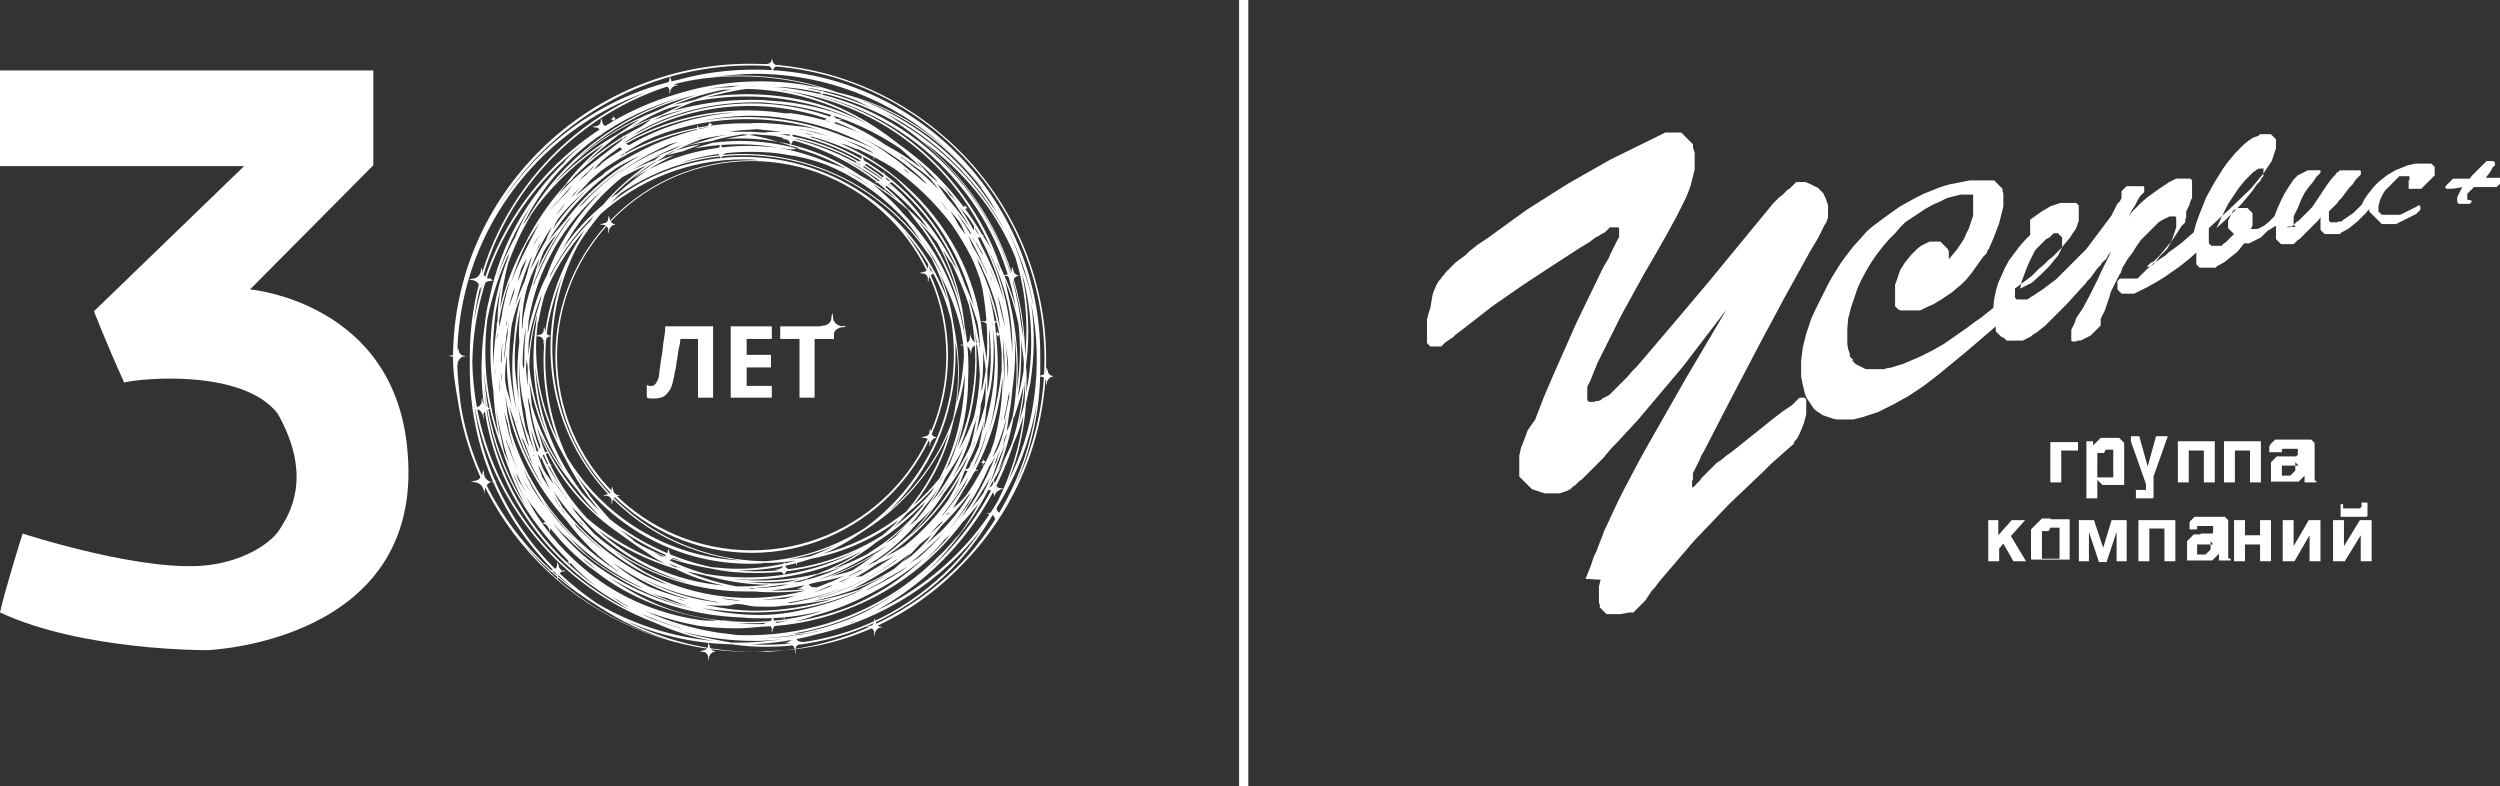 <?xml version="1.0" encoding="utf-8"?>
<!-- Generator: Adobe Illustrator 19.0.0, SVG Export Plug-In . SVG Version: 6.00 Build 0)  -->
<svg version="1.1" id="Слой_1" xmlns="http://www.w3.org/2000/svg" xmlns:xlink="http://www.w3.org/1999/xlink" x="0px" y="0px"
	 viewBox="0 0 298 93.7" style="enable-background:new 0 0 298 93.7;" xml:space="preserve">
<rect x="0" y="0" width="298" height="93.7" fill="#333333" stroke="none"/>
<style type="text/css">
	.st0{fill:#FFFFFF;}
	.st1{fill-rule:evenodd;clip-rule:evenodd;fill:#FFFFFF;}
</style>
<path id="XMLID_221_" class="st0" d="M114.7,67.3c6.2-6.3,10-15,10-24.5c0-19.4-15.9-35.2-35.3-35.2S54,23.3,54,42.7c0,0,0,0,0,0
	c0,0,0,0,0,0c0,1.8,0.3,3.5,0.6,5.2c2.6,16.9,17.3,29.8,34.9,29.8c0.6,0,1.3,0,2-0.1C100.5,77.5,108.8,73.5,114.7,67.3z M89.5,7.8
	c19.3,0,35,15.7,35,35c0,5.5-1.3,10.7-3.6,15.3c2-4.3,3.1-9.1,3.1-14.2c0-0.3,0-0.5,0-0.8c0-0.3,0-0.5,0-0.8c0-18.7-15.2-34-34-34
	c-3.2,0-6.2,0.4-9.1,1.2c-9.2,2-17,7.8-21.8,15.7C65.2,14.9,76.5,7.8,89.5,7.8z M91.4,77.7c-0.5,0-0.9,0-1.4,0
	c-5.6,0-10.9-1.4-15.6-3.8c3.9,1.8,8.2,2.8,12.8,2.9c1.4,0.2,2.7,0.3,4.1,0.3c6.6,0,12.9-2.1,18.3-6c3.9-2.8,6.9-6.4,9.1-10.4
	c2.4-3.8,4.1-8.1,4.9-12.7c-0.9,7.4-4.2,14-9,19.1C108.6,73.2,100.4,77.2,91.4,77.7z M54.5,42.8c0-14.7,9.4-27.2,22.5-31.8
	c-12.3,5.1-21,17.3-21,31.4c0,0.3,0,0.5,0,0.8c0,0.3,0,0.5,0,0.8c0,10.5,4.8,19.9,12.3,26.1c-7-5.2-12-13-13.4-22
	C54.7,46.3,54.5,44.6,54.5,42.8z M86.1,76.4c-1.6-0.3-3.2-0.6-4.7-1.1c2.7,0.7,5.6,1.1,8.6,1.1c1.1,0,2.2-0.1,3.3-0.2
	c-1.7,0.2-3.3,0.4-5.1,0.4c-0.4,0-0.7,0-1.1,0C86.9,76.5,86.5,76.5,86.1,76.4z M111.8,66.4c-6.6,6.6-15.3,9.6-23.9,9.3
	c-0.8-0.1-1.6-0.2-2.4-0.3c-3-0.5-5.9-1.3-8.6-2.6c2,0.8,4.2,1.4,6.4,1.8c1.5,0.2,3,0.3,4.5,0.3c1,0,2-0.1,3-0.2
	c3.8-0.1,7.5-0.9,11-2.4c5.1-2.1,9.6-5.6,12.9-10c0.7-0.7,1.3-1.5,2-2.3c-0.7,1.2-1.4,2.4-2.2,3.5C113.6,64.5,112.8,65.5,111.8,66.4
	z M101.6,11.8c0.8,0.3,1.5,0.7,2.3,1.1c-2.4-1.1-5-1.9-7.7-2.4c0.4,0,0.9,0.1,1.3,0.2C98.9,10.9,100.3,11.3,101.6,11.8z M122,44.3
	c-0.2,1.1-0.4,2.1-0.7,3.2c0-0.2,0.1-0.4,0.1-0.7c0.3-2.1,0.4-4.3,0.3-6.3c0.1,0.7,0.2,1.5,0.3,2.2c0,0,0,0.1,0,0.1
	C122.1,43.3,122,43.7,122,44.3C122,44.2,122,44.3,122,44.3z M60.8,29.9c-0.1,0.2-0.2,0.5-0.2,0.7c-2,5.1-2.6,10.6-1.8,15.9
	c0.1,1.9,0.3,3.7,0.7,5.5c-1.5-4.5-2-9.2-1.4-14C58.7,35.1,59.6,32.4,60.8,29.9z M121.2,46.6c0.3-3.5,0-7-0.8-10.5
	c-0.2-0.9-0.4-1.8-0.6-2.7c0.7,1.7,1.2,3.4,1.6,5.2C121.7,41.3,121.6,43.9,121.2,46.6z M120.7,42.7c0-0.9-0.1-1.8-0.2-2.7
	c-0.3-3.9-1.4-7.7-3.2-11.2c1.2,2.3,2.2,4.7,2.8,7.2C120.6,38.2,120.7,40.4,120.7,42.7z M89,10.6c5.2,0.1,10.1,1.6,14.4,4.2
	c-5.9-3.2-12.7-4.2-19.2-3.2C85.8,11.2,87.4,10.8,89,10.6z M68.5,21c1.9-1.9,4.1-3.6,6.4-4.9c-0.6,0.5-1.3,1-1.9,1.5
	c-0.6,0.5-1.2,0.9-1.8,1.4c-1.7,1.3-3.3,2.7-4.7,4.3c0.3-0.4,0.6-0.8,1-1.3C67.9,21.7,68.2,21.4,68.5,21z M90,12.2
	c0.6,0,1.2,0,1.8,0.1c5.6,0.4,10.9,2.3,15.5,5.4c0.6,0.5,1.2,1.1,1.8,1.6c0.3,0.3,0.5,0.5,0.8,0.8c-1.4-1.1-2.8-2-4.3-2.8
	c-9.1-6.3-21.1-6.6-30.4-1c0.1,0,0.1-0.1,0.2-0.1c0.4-0.3,0.8-0.6,1.2-0.8C80.7,13.2,85.3,12.2,90,12.2z M59.3,39.7
	c0,0.1,0,0.2,0,0.3c-0.1,0.3-0.1,0.5-0.1,0.8C59.2,40.4,59.2,40.1,59.3,39.7z M70.9,19.7C71,19.7,71,19.7,70.9,19.7
	c-0.3,0.4-0.7,0.8-1.1,1.2c-0.3,0.2-0.6,0.5-0.8,0.7c0.3-0.4,0.7-0.8,1.1-1.1C70.4,20.2,70.6,19.9,70.9,19.7z M73.8,17.6
	c4.2-2.5,9-4,13.8-4.2c-1,0.1-2,0.2-3,0.4c-4,0.7-7.7,2.2-10.9,4.3c-0.6,0.4-1.3,0.8-1.9,1.3c-0.1,0.1-0.1,0.1-0.2,0.2
	c-0.1,0.1-0.1,0.1-0.2,0.2c-0.2,0.1-0.4,0.3-0.6,0.4c0.4-0.5,0.9-1,1.4-1.4C72.8,18.3,73.3,18,73.8,17.6z M108.6,66.3
	c-0.1,0.1-0.2,0.1-0.3,0.2c-0.2,0.2-0.5,0.3-0.7,0.5c0.7-0.7,1.4-1.4,2-2.1c0.5-0.4,1-0.8,1.5-1.2C110.4,64.6,109.5,65.5,108.6,66.3
	z M113,61.3c-0.1,0-0.1,0.1-0.2,0.1c0.1-0.2,0.3-0.3,0.4-0.5C113.1,61,113.1,61.1,113,61.3z M59.7,43.1c0-0.8,0.1-1.6,0.2-2.3
	c0,0,0-0.1,0-0.1c0,0.6-0.1,1.1-0.1,1.7c0,0.4,0,0.9-0.1,1.3C59.8,43.4,59.8,43.2,59.7,43.1z M109.8,21.2c0.3,0.3,0.5,0.5,0.7,0.8
	c-0.7-0.6-1.4-1.2-2.1-1.7c-0.7-0.6-1.4-1.2-2.2-1.7c-1.3-1-2.8-1.9-4.3-2.6C104.9,17.4,107.5,19.1,109.8,21.2z M77.3,69.9
	c-1.5-0.8-2.9-1.7-4.2-2.8c2.7,1.9,5.7,3.4,8.9,4.3c-0.2,0-0.4-0.1-0.6-0.1C80,70.9,78.7,70.5,77.3,69.9z M63.1,54.5
	c0-0.1,0-0.1-0.1-0.2c-0.3-0.7-0.6-1.5-0.9-2.3c0.1,0.2,0.2,0.4,0.3,0.5c0.1,0.2,0.2,0.5,0.3,0.7c0.3,0.9,0.6,1.7,1,2.5
	c-0.2-0.4-0.4-0.8-0.6-1.1C63.2,54.6,63.1,54.5,63.1,54.5z M76.1,68.7c2.3,1.2,4.7,2.1,7.2,2.6c0.8,0.2,1.7,0.4,2.5,0.5
	c-0.3,0-0.6,0-1-0.1C81.8,71.3,78.8,70.2,76.1,68.7z M110.6,63.3C110.6,63.3,110.6,63.3,110.6,63.3c0.2-0.2,0.4-0.4,0.6-0.6
	c0,0-0.1,0.1-0.1,0.1C111,62.9,110.8,63,110.6,63.3C110.7,63.2,110.6,63.2,110.6,63.3z M66.8,60.5c-0.1-0.1-0.2-0.2-0.2-0.3
	c-0.2-0.3-0.4-0.6-0.5-0.9c0.1,0.2,0.2,0.3,0.3,0.5C66.5,60,66.7,60.3,66.8,60.5c0.3,0.3,0.5,0.6,0.7,0.9c-0.1-0.2-0.3-0.3-0.4-0.5
	C67,60.8,66.9,60.6,66.8,60.5z M118.6,42.6c0,3.1-0.5,6-1.4,8.8c0.2-1,0.3-1.9,0.4-2.9c0.1-0.5,0.2-1,0.3-1.4
	c0.1-0.3,0.1-0.6,0.2-0.9c0.4-2.7,0.5-5.4,0.1-8c0.1,0.3,0.1,0.5,0.1,0.8C118.5,40.2,118.6,41.4,118.6,42.6z M66,58.6
	c1.1,1.6,2.3,3.1,3.7,4.5c2.4,2.4,5.1,4.3,8,5.7c0.6,0.3,1.3,0.6,1.9,0.9c-1-0.3-1.9-0.7-2.8-1.1c-3.7-2-7.1-4.7-9.8-8.2
	C66.7,59.8,66.3,59.2,66,58.6z M71.6,20.4c4-2.9,8.5-4.6,13.1-5.3c-3.1,0.6-6.2,1.7-9.1,3.3c-1.2,0.6-2.3,1.3-3.4,2.1
	c-0.1,0.1-0.2,0.1-0.2,0.2c0,0-0.1,0-0.1,0.1c0,0,0,0,0,0c-1.2,0.8-2.3,1.7-3.3,2.6c0.4-0.5,0.9-1,1.3-1.4
	C70.4,21.4,71,20.9,71.6,20.4z M104.9,66.6c-0.2,0.1-0.4,0.3-0.6,0.4c-0.3,0.1-0.6,0.3-0.9,0.4c0.5-0.3,0.9-0.6,1.4-0.9
	c1.7-1.2,3.2-2.6,4.5-4.1c0.7-0.6,1.4-1.3,2-2c-0.9,1.1-1.8,2.3-2.8,3.3C107.2,64.8,106.1,65.8,104.9,66.6z M64.7,55.8
	c-0.6-1.5-1.1-3-1.4-4.6c0.4,1.3,0.9,2.7,1.5,4c0.4,0.8,0.8,1.7,1.2,2.5c-0.3-0.4-0.6-0.8-0.9-1.2C64.9,56.2,64.8,56,64.7,55.8z
	 M61.4,44.1c-0.1-1.8,0-3.7,0.3-5.5c0-0.2,0.1-0.4,0.1-0.7c0.1-0.3,0.1-0.6,0.2-1c-0.1,1.3-0.2,2.6-0.1,3.9c-0.3,2.4-0.3,4.8,0,7.1
	C61.7,46.7,61.5,45.4,61.4,44.1z M99.2,69.3c-0.6,0.2-1.2,0.5-1.8,0.7c-1.5,0.3-3.1,0.4-4.7,0.4c-0.3,0-0.6,0-0.9,0
	c1.9-0.2,3.7-0.5,5.6-1c1.1-0.2,2.2-0.4,3.3-0.8C100.2,68.8,99.7,69.1,99.2,69.3z M68.1,60.4c0.3,0.3,0.7,0.6,1,1
	c3.5,3.9,8,6.7,13,8.1c-4.1-1-8-3-11.3-5.9C69.8,62.5,68.9,61.5,68.1,60.4z M98.6,16.2c-1.1-0.3-2.2-0.6-3.4-0.8
	c0.2,0,0.4,0,0.6,0.1C96.7,15.6,97.7,15.9,98.6,16.2z M117.6,43C117.6,43,117.6,43,117.6,43c-0.1-1-0.3-2-0.5-3.1
	c-0.7-7-4.2-13.4-9.3-17.9c-2.3-2.1-4.9-3.7-7.6-4.9c0.5,0.1,1,0.3,1.5,0.5c0.2,0.1,0.4,0.2,0.6,0.2c1.5,0.7,2.9,1.4,4.3,2.3
	c2.5,1.8,4.8,4,6.8,6.6c0.9,1.3,1.7,2.6,2.4,4c0.4,0.8,0.7,1.7,1,2.5c0.1,0.4,0.2,0.8,0.3,1.2C117.6,37.2,117.8,40.1,117.6,43z
	 M105.5,64.8c0.9-0.7,1.7-1.4,2.5-2.2c-0.4,0.4-0.8,0.9-1.2,1.3C106.5,64.2,106,64.5,105.5,64.8z M71.1,22.9
	c2.5-2.4,5.5-4.3,8.7-5.7c0.4-0.1,0.7-0.2,1.1-0.3c-0.5,0.2-1,0.4-1.5,0.7c-0.4,0.2-0.8,0.3-1.2,0.5c-2.6,1.2-5,2.8-7,4.7
	C71.2,22.8,71.2,22.9,71.1,22.9z M92,15.2c0.5,0,1,0.1,1.5,0.1c-0.5,0-1.1-0.1-1.6-0.1c-0.1,0-0.3,0-0.4,0
	C91.6,15.2,91.8,15.2,92,15.2z M89.2,69.4c0.5,0,1,0,1.5,0c1.6,0,3.2-0.1,4.7-0.4c-0.7,0.2-1.5,0.4-2.3,0.5
	C91.8,69.6,90.5,69.5,89.2,69.4z M63.5,38.4c0.3-1.2,0.7-2.3,1.1-3.4c-0.1,0.3-0.1,0.6-0.2,0.9c-0.7,2.1-1.2,4.2-1.4,6.5
	c0-0.3,0-0.6,0-1C63,40.4,63.2,39.4,63.5,38.4z M86.9,15.5c-0.7,0.1-1.3,0.2-2,0.4c0.4-0.1,0.9-0.2,1.3-0.3c0.3,0,0.5-0.1,0.8-0.1
	C86.9,15.5,86.9,15.5,86.9,15.5z M115.5,36.4c0.8,3.4,1,7,0.4,10.6c-0.3,2.2-0.9,4.3-1.8,6.3c0.4-1.4,0.8-2.8,1-4.2
	c0.2-1.3,0.3-2.6,0.3-3.8c0.1-2.1,0-4.3-0.4-6.3c-0.3-3.2-1.2-6.3-2.6-9.1c0.4,0.5,0.7,1.1,1.1,1.6C114.3,33.2,115,34.8,115.5,36.4z
	 M84.1,68.4c-2.2-0.6-4.3-1.5-6.2-2.6c2.2,1,4.6,1.6,7,2c1.8,0.4,3.6,0.5,5.4,0.5c4.2,0,8.4-0.9,12.2-2.8
	C96.9,68.5,90.4,69.5,84.1,68.4C84.2,68.4,84.1,68.4,84.1,68.4z M106.8,23.7c-1.4-1.1-2.8-2-4.3-2.8c-4.1-2.8-9-4.4-14.3-4.4
	c-0.6,0-1.2,0-1.8,0.1c1.2-0.3,2.4-0.5,3.6-0.6c0.8,0.1,1.5,0.1,2.3,0.2C97.8,17.3,102.8,19.8,106.8,23.7z M114.4,36
	c-0.9-3.1-2.3-6.1-4.2-8.7c-0.2-0.3-0.5-0.6-0.7-0.9c0.8,0.8,1.5,1.6,2.2,2.5C112.9,31,113.8,33.4,114.4,36z M110,27.4
	c2.5,3.5,4.2,7.5,4.9,11.7c0,0.4,0.1,0.7,0.1,1.1c0-0.2-0.1-0.4-0.1-0.7c-0.9-5.3-3.4-10.1-7.2-14c-1.1-1.3-2.3-2.4-3.6-3.5
	c1.5,0.9,2.8,1.9,4.1,3C108.7,25.8,109.4,26.6,110,27.4z M87.5,16c0.2,0,0.4,0,0.5,0c0.2,0,0.4,0,0.6,0c-1.2,0.2-2.5,0.4-3.7,0.8
	c-1.2,0.2-2.4,0.4-3.5,0.7c0.7-0.3,1.4-0.6,2.2-0.9C84.8,16.3,86.2,16.1,87.5,16z M112.8,42.4c0,12.8-10.4,23.2-23.2,23.2
	S66.4,55.2,66.4,42.4s10.4-23.2,23.2-23.2S112.8,29.6,112.8,42.4z M88.6,18.7c-6,0-11.5,2-15.8,5.5c0.4-0.4,0.7-0.7,1.1-1.1
	c4.5-3.1,9.6-4.6,14.7-4.6c8.2,0,16.3,3.8,21.5,11c0.3,0.5,0.7,0.9,1,1.4c0.8,1.6,1.4,3.2,1.9,5C109.3,25.9,99.8,18.7,88.6,18.7z
	 M71.3,25.5c0.2-0.3,0.4-0.5,0.6-0.8c0.2-0.2,0.4-0.3,0.5-0.5c-0.3,0.3-0.7,0.7-1,1.1C71.4,25.4,71.3,25.4,71.3,25.5z M73.8,22.9
	c-0.1,0.1-0.1,0.1-0.2,0.2c-0.1,0-0.1,0.1-0.2,0.1c-0.1,0-0.1,0.1-0.2,0.1c-0.1,0.1-0.2,0.2-0.4,0.3c1.1-1.2,2.4-2.3,3.8-3.3
	c0.5-0.4,1-0.7,1.5-1c0.8-0.3,1.5-0.6,2.3-0.8C78,19.6,75.8,21.1,73.8,22.9z M81.7,17.4c2-0.5,4-1.4,6.1-1.4c0.1,0,0.1,0,0.2,0
	c2.6,0,5.1,1.1,7.4,1.7c-0.4-0.1-0.9,0.2-1.3,0.1c-6.6-1.1-13.2,0-18.7,3.5C77.3,19.8,79.4,18.4,81.7,17.4z M109.8,28.5
	c1.4,1.9,2.4,3.9,3.3,5.9c-0.5-1.2-1.2-2.4-1.9-3.6C110.8,30,110.3,29.2,109.8,28.5z M110,29.1c-6.9-9.2-18.7-12.8-29.1-9.6
	c2.8-1,5.7-1.4,8.7-1.4c1.5,0,3,0.1,4.5,0.4c1.5,0.2,2.9,0.6,4.3,1.1c3.2,1.3,6.2,3.3,8.7,5.8c0.1,0.1,0.2,0.2,0.3,0.3
	C108.4,26.7,109.2,27.9,110,29.1z M101,20.5c0.5,0.2,0.9,0.4,1.4,0.7c0.7,0.5,1.4,1,2,1.5C103.3,21.8,102.2,21.1,101,20.5z
	 M98.3,19.2c-4.9-2-10.3-2.5-15.5-1.5c0.7-0.3,1.5-0.5,2.2-0.7c1-0.1,2.1-0.2,3.2-0.2c4.6,0,8.9,1.2,12.6,3.3
	C100,19.8,99.1,19.5,98.3,19.2z M81.5,18c-0.8,0.2-1.7,0.4-2.5,0.7c0.4-0.2,0.7-0.4,1.1-0.6c1.1-0.4,2.2-0.7,3.4-0.9
	C82.9,17.5,82.2,17.7,81.5,18z M78,19.1c-0.9,0.3-1.7,0.7-2.6,1.1c1.1-0.6,2.2-1.2,3.4-1.7C78.5,18.7,78.3,18.9,78,19.1z M80.1,17.9
	c-0.8,0.3-1.6,0.6-2.3,0.9c1.2-0.6,2.4-1.1,3.7-1.6C81,17.4,80.5,17.7,80.1,17.9z M77.1,19.7c-0.2,0.1-0.4,0.3-0.6,0.4
	c-1.7,1.3-3.3,2.7-4.6,4.3C70,26,68.3,27.8,67,29.8c1.8-3.3,4.2-6.3,7.2-8.7C75.2,20.6,76.1,20.1,77.1,19.7z M70.9,25.6
	c-0.2,0.2-0.4,0.5-0.5,0.7c-2,2-3.6,4.3-4.9,6.8c0.1-0.3,0.2-0.6,0.4-0.9C67.2,29.8,68.9,27.5,70.9,25.6z M64.2,38.2
	c0.2-1,0.4-2,0.7-3c1.1-2.9,2.8-5.5,4.8-7.8c-0.4,0.6-0.7,1.2-1.1,1.8c-1.7,2.9-2.9,6.1-3.5,9.6c-0.7,4.7-0.2,9.4,1.4,13.7
	c-1.7-3.4-2.6-7.2-2.6-11.2c0-1,0.1-1.9,0.2-2.8C64.1,38.5,64.2,38.3,64.2,38.2z M67.1,32.7c-2.7,7.8-1.8,16.7,3.4,23.8
	c4.4,6,10.9,9.5,17.8,10.3c-8.8-0.4-16.4-5.2-20.7-12.3c-2.3-4.9-3.1-10.3-2.3-15.7C65.7,36.7,66.3,34.7,67.1,32.7z M67.4,54.7
	c0.8,1.6,1.7,3.1,2.8,4.6c0.4,0.5,0.8,1,1.2,1.5c-0.3-0.3-0.7-0.6-1-1c-0.2-0.2-0.4-0.4-0.6-0.6c-0.5-0.5-0.9-1.1-1.3-1.7
	c-0.3-0.4-0.5-0.8-0.8-1.2c-2.4-3.9-3.7-8.2-3.9-12.7C64.2,47.7,65.5,51.4,67.4,54.7z M75,64c-0.4-0.3-0.7-0.6-1.1-0.9
	c2.3,1.6,4.8,2.9,7.4,3.8c-2-0.5-3.9-1.3-5.6-2.3C75.5,64.4,75.3,64.2,75,64z M72.7,61.9c-0.8-0.9-1.6-1.8-2.3-2.7
	c-0.6-0.9-1.2-1.8-1.8-2.7c4.7,6.5,12.3,10.7,20.8,10.7c0.6,0,1.2,0,1.7-0.1c0.1,0,0.2,0,0.2,0c1.2,0,2.5-0.1,3.7-0.3
	c-2.2,0.6-4.6,1-7,1c-1.1,0-2.2-0.1-3.2-0.2C80.6,66.7,76.4,64.8,72.7,61.9z M94,66.7c2.1-0.4,4-1,5.9-1.8c-1.1,0.5-2.2,1-3.3,1.4
	C95.7,66.5,94.8,66.6,94,66.7z M91.2,66.9c-7.9-0.1-15.5-3.7-20.5-10.4c-5.9-8.1-6.3-18.6-1.9-27.1c0.8-1.4,1.8-2.7,2.8-3.9
	c4.5-4,10.5-6.5,17-6.5c0.6,0,1.2,0,1.8,0.1c-0.3,0-0.6,0-0.8,0c-12.9,0-23.4,10.5-23.4,23.4s10.5,23.4,23.4,23.4S113,55.3,113,42.4
	c0-5.6-2-10.8-5.3-14.9c2.7,3,4.7,6.7,5.7,10.8c0.2,1.3,0.3,2.6,0.3,3.9c0,8.6-4.2,16.1-10.7,20.8C99.5,65.2,95.5,66.6,91.2,66.9z
	 M113.9,42.3c0-0.5,0-1,0-1.5c0.2,1.2,0.3,2.4,0.3,3.6c0,1.9-0.2,3.7-0.6,5.5c-1.5,4.3-4.2,8.1-7.7,11.1
	C110.8,56.3,113.9,49.6,113.9,42.3z M114.3,44.4c0-2.1-0.3-4.1-0.7-6.1c-0.3-2-0.8-3.9-1.6-5.7c1.1,2.1,2,4.3,2.5,6.5
	c0.2,1.1,0.4,2.2,0.4,3.3c-0.1,2-0.4,3.9-0.9,5.7C114.2,47,114.3,45.7,114.3,44.4z M83.8,16.3c-0.1,0-0.2,0.1-0.3,0.1
	c-0.3,0.1-0.5,0.1-0.8,0.2C83,16.5,83.4,16.4,83.8,16.3C83.7,16.3,83.7,16.3,83.8,16.3z M63.9,38.6c-0.7,4.6-0.2,9.2,1.4,13.4
	c-1.1-2.6-1.9-5.3-2.2-8.2c0-2.2,0.4-4.3,0.9-6.3C64,37.9,63.9,38.3,63.9,38.6z M67.2,56.1c-1.7-2.4-3-5-3.8-7.8
	c-0.1-0.9-0.2-1.9-0.3-2.8C63.8,49.2,65.2,52.8,67.2,56.1z M87.9,68c0.1,0,0.2,0,0.3,0c3,0,5.8-0.5,8.5-1.4
	c3.6-0.7,7.2-2.2,10.4-4.6c0,0,0.1-0.1,0.1-0.1c-0.6,0.7-1.3,1.3-2,1.9C100,67.1,93.9,68.5,87.9,68z M106.9,61.8
	c-2.7,2-5.7,3.4-8.8,4.2c1.8-0.7,3.4-1.7,5-2.8c4.4-2.8,7.9-6.8,10-11.6c-1,3.5-2.8,6.7-5.1,9.4C107.6,61.3,107.3,61.5,106.9,61.8z
	 M113.7,50c0.6-1.8,1.1-3.6,1.3-5.5c0,4.3-1,8.6-3,12.5c-0.9,1.1-1.9,2.2-3.1,3.2C111.2,57.3,112.9,53.8,113.7,50z M111.8,28.7
	C111.8,28.7,111.7,28.6,111.8,28.7C111.8,28.6,111.8,28.7,111.8,28.7C111.8,28.7,111.8,28.7,111.8,28.7z M110.8,27.5
	c-0.8-0.9-1.7-1.8-2.6-2.6c-2.2-2.5-4.8-4.5-7.7-6c3.5,1.7,6.6,4.1,9.2,7.1C110.1,26.5,110.4,27,110.8,27.5z M92.5,16.1
	c-0.1,0-0.2,0-0.2,0c-0.1,0-0.2,0-0.2,0c5.6,0.6,10.6,2.9,14.6,6.5C102.6,19.2,97.7,17,92.5,16.1z M74.6,20.5
	C74.6,20.5,74.6,20.5,74.6,20.5C74.6,20.5,74.6,20.5,74.6,20.5C74.6,20.5,74.6,20.5,74.6,20.5z M62.9,43.9c0,0.2,0,0.4,0,0.6
	c0,0.5,0,1,0,1.5c-0.1-0.6-0.1-1.2-0.2-1.8c0-0.4,0-0.8,0.1-1.3C62.8,43.2,62.9,43.5,62.9,43.9z M68.8,58.4c0.8,1.1,1.7,2.1,2.6,3.1
	c-3-2.7-5.4-6-7-9.8C65.6,54.1,67,56.3,68.8,58.4z M81.4,67.8c-0.3-0.1-0.6-0.2-0.9-0.2c-0.3-0.1-0.6-0.3-0.9-0.5
	C80.2,67.4,80.8,67.6,81.4,67.8z M87.3,69c0.6,0,1.2,0.1,1.8,0.1c4.7,0,9.4-1.1,13.6-3.4c-1.6,1.1-3.4,2-5.3,2.7
	C94,69.2,90.6,69.4,87.3,69z M106.5,62.9c0.6-0.6,1.1-1.1,1.6-1.7c1.2-1,2.3-2,3.3-3.2c-0.1,0.2-0.3,0.5-0.4,0.7
	c-0.5,0.6-1,1.1-1.5,1.6C108.6,61.2,107.5,62.1,106.5,62.9z M114.7,50.2c-0.3,1.8-0.8,3.4-1.5,5.1c-0.2,0.2-0.3,0.5-0.5,0.7
	C113.6,54.2,114.3,52.3,114.7,50.2z M116.1,47.1c0.4-2.6,0.4-5.2,0.1-7.7c0.3,1.7,0.5,3.5,0.6,5.3c-0.1,1.7-0.3,3.3-0.7,5
	c-0.5,1.4-1.1,2.7-1.8,3.9C115.2,51.5,115.8,49.3,116.1,47.1z M116.8,41.6c-0.2-1.8-0.6-3.5-1.1-5.2c-0.1-0.3-0.1-0.5-0.2-0.8
	c0.4,0.9,0.7,1.9,1,2.8C116.7,39.5,116.8,40.5,116.8,41.6z M113.7,31.5c-0.7-1.3-1.4-2.5-2.2-3.6c-0.5-0.7-1-1.4-1.6-2
	c-4-5.3-10-8.9-16.9-9.9c0.6,0,1.2,0,1.8,0.1c6.3,1.4,12.1,5,16.2,10.6c1.3,1.8,2.3,3.6,3.2,5.6C114,32,113.9,31.7,113.7,31.5z
	 M91.1,15.8c-0.6,0-1.1-0.1-1.7-0.1c-0.3,0-0.6,0-0.9,0c-0.6,0-1.2,0-1.8,0c0.1,0,0.1,0,0.2,0c1.1-0.2,2.2-0.2,3.3-0.3
	c1,0.1,2,0.2,3,0.3C92.5,15.7,91.8,15.7,91.1,15.8z M63,38.3c1-6.2,4.2-11.7,8.8-15.6c-2.9,2.8-5.2,6.2-6.6,10.1
	c-0.9,1.7-1.5,3.6-2,5.5c-0.1,0.5-0.2,1-0.3,1.5C62.9,39.3,63,38.8,63,38.3z M73.7,63.5c1.1,0.8,2.2,1.6,3.3,2.3
	c0.7,0.5,1.5,1,2.3,1.4c-3.3-1.2-6.5-3-9.3-5.4c-2.9-3.1-5-6.8-6-11C65.7,56,69.2,60.4,73.7,63.5z M71.3,63.2
	c2.8,2.1,5.9,3.6,9.2,4.6c1.8,0.9,3.8,1.6,5.8,2C80.5,69.3,75.3,66.9,71.3,63.2z M81.8,68.1c0.8,0.2,1.5,0.3,2.3,0.5
	c1.2,0.3,2.4,0.6,3.7,0.8c1.3,0.2,2.6,0.3,3.9,0.3c-1,0.1-2,0.2-3.1,0.2c-0.3,0-0.5,0-0.8,0C85.7,69.5,83.7,68.9,81.8,68.1z
	 M89.3,70.1c1.3,0,2.6-0.2,3.9-0.4c0.4,0,0.8,0,1.2-0.1c-1.5,0.3-2.9,0.5-4.4,0.5C89.7,70.2,89.5,70.2,89.3,70.1z M94.5,69.4
	c1-0.2,2-0.5,2.9-0.9c1.1-0.3,2.2-0.6,3.3-1.1c-1.6,0.8-3.2,1.4-4.9,1.8C95.4,69.4,95,69.4,94.5,69.4z M99.3,67.8
	c1.9-0.9,3.6-1.9,5.2-3.2c1.8-1.1,3.5-2.5,5-4c0.1-0.1,0.1-0.1,0.2-0.2c0.1-0.1,0.1-0.1,0.2-0.2c0.1-0.1,0.3-0.3,0.4-0.4
	c-0.1,0.1-0.1,0.2-0.2,0.3c0,0.1-0.1,0.1-0.1,0.2c-1.4,1.7-3.1,3.3-4.9,4.6c-0.6,0.4-1.2,0.8-1.8,1.2
	C101.9,66.8,100.6,67.4,99.3,67.8z M112,57.4c0.1-0.1,0.2-0.3,0.2-0.4c0.1-0.1,0.2-0.3,0.3-0.4c-0.1,0.2-0.2,0.3-0.3,0.5
	C112.2,57.2,112.1,57.3,112,57.4z M108.6,23.1c3.8,3.8,6.3,8.5,7.5,13.5c-0.3-0.9-0.7-1.8-1.1-2.7c-0.9-2.6-2.2-5.1-3.8-7.3
	c-3.8-5.2-9-8.6-14.7-10.3c0.1,0,0.2,0,0.3,0c3.7,1,7.2,2.7,10.1,5.1C107.4,21.9,108,22.5,108.6,23.1z M98.5,16.6
	C98.6,16.6,98.6,16.6,98.5,16.6c0.1,0,0.2,0.1,0.3,0.1C98.7,16.7,98.6,16.7,98.5,16.6z M96.9,16.1c-0.1,0-0.1,0-0.2,0
	c-0.3-0.1-0.5-0.1-0.8-0.2C96.2,15.9,96.5,16,96.9,16.1c0.1,0,0.1,0,0.2,0C97,16.1,96.9,16.1,96.9,16.1z M72.8,20.5
	c0.5-0.4,1-0.7,1.6-1c0.7-0.4,1.3-0.7,2-1c-3.5,1.9-6.6,4.6-9,7.8c-0.7,0.8-1.4,1.6-2.1,2.5C67.2,25.7,69.7,22.8,72.8,20.5z
	 M74.7,19.8c-1.9,1.3-3.6,2.7-5.1,4.4c-0.2,0.2-0.5,0.4-0.7,0.6C70.6,22.9,72.5,21.2,74.7,19.8z M63.2,48.3c0,0,0,0.1,0,0.1
	c0.5,3.5,1.8,6.7,3.6,9.6c-1.1-1.6-2-3.3-2.7-5.1c-0.6-1.8-1-3.7-1.2-5.6C63,47.6,63.1,47.9,63.2,48.3z M87.8,70.1
	c0.1,0,0.1,0,0.2,0c-0.2,0-0.5,0-0.7-0.1C87.4,70.1,87.6,70.1,87.8,70.1z M103.3,66.4c0.8-0.4,1.7-0.9,2.5-1.4
	c-2.5,1.8-5.3,3.2-8.2,4.1C99.5,68.4,101.4,67.5,103.3,66.4z M117,46.7c0-0.2,0-0.4,0-0.6c0.2-1.5,0.2-2.9,0.2-4.3
	c0.1,0.8,0.2,1.6,0.3,2.3C117.4,44.9,117.2,45.8,117,46.7z M113.8,27.1c-0.1-0.2-0.3-0.4-0.4-0.6c-0.6-0.8-1.2-1.5-1.8-2.2
	c0.7,0.8,1.3,1.6,1.9,2.4C113.6,26.8,113.7,26.9,113.8,27.1z M111.1,23.8c0.1,0.1,0.2,0.2,0.2,0.3C111.3,24,111.2,23.9,111.1,23.8z
	 M80.3,16.8c0,0-0.1,0-0.1,0c0.1,0,0.3-0.1,0.4-0.1C80.5,16.7,80.4,16.7,80.3,16.8z M66.3,28c-0.8,1.3-1.6,2.7-2.2,4.1
	c0.2-0.7,0.4-1.4,0.7-2.1C65.2,29.3,65.7,28.6,66.3,28z M67.6,26.4c0.2-0.3,0.5-0.5,0.7-0.8c-1.5,1.9-2.7,3.9-3.7,6.1
	c-0.4,0.8-0.7,1.5-1,2.3c0-0.1,0-0.1,0-0.2C64.6,31.2,65.9,28.7,67.6,26.4z M62.5,38.5c0,0.2-0.1,0.3-0.1,0.5
	c-0.1,0.7-0.2,1.4-0.2,2c0-0.6,0.1-1.2,0.2-1.7C62.4,39,62.5,38.7,62.5,38.5z M62.7,39c-0.1,1.1-0.2,2.2-0.2,3.3c0,0.3,0,0.5,0,0.8
	c0,0.3,0,0.6-0.1,0.9c0-0.2-0.1-0.4-0.1-0.6C62.3,42,62.4,40.5,62.7,39z M62.7,47.4c0,0.4,0.1,0.9,0.2,1.3c0-0.2-0.1-0.4-0.1-0.6
	C62.7,47.9,62.7,47.7,62.7,47.4z M67.3,59.1c0.2,0.2,0.3,0.4,0.5,0.6C67.6,59.5,67.4,59.3,67.3,59.1c-0.5-0.6-1-1.3-1.4-2
	C66.3,57.7,66.8,58.4,67.3,59.1z M99.1,68.7c1.8-0.7,3.5-1.5,5.2-2.6c-0.9,0.7-1.8,1.3-2.7,1.9C100.8,68.3,99.9,68.5,99.1,68.7z
	 M108.6,62.5c-0.1,0.1-0.3,0.2-0.4,0.4c0.7-0.8,1.4-1.6,2-2.5c0.6-0.7,1.2-1.5,1.7-2.3c-0.7,1.3-1.6,2.6-2.6,3.8
	C109.1,62.1,108.8,62.3,108.6,62.5z M103.5,18c-1-0.5-2-1-3-1.4c0.8,0.3,1.7,0.6,2.5,1c0.4,0.2,0.7,0.4,1.1,0.6
	C103.9,18.2,103.7,18.1,103.5,18z M70.4,22.2c-1.7,1.5-3.2,3.2-4.5,5.1c0.2-0.4,0.4-0.9,0.7-1.3C67.7,24.6,69,23.4,70.4,22.2z
	 M64.3,30.8c-0.3,1-0.6,2.1-0.9,3.1c-0.5,1.5-0.9,3-1.1,4.6c0,0.1,0,0.2,0,0.3c0,0.2-0.1,0.4-0.1,0.6c0-1.4,0.1-2.8,0.4-4.2
	C62.9,33.8,63.5,32.3,64.3,30.8C64.3,30.8,64.3,30.8,64.3,30.8z M73.1,65.6c4.7,3.2,10.2,4.9,15.7,4.9c0.4,0,0.7,0,1.1,0
	c1,0.1,1.9,0.1,2.8,0.1c1.1,0,2.2-0.1,3.3-0.2c-6.4,1.7-13.2,0.9-19.1-2.2C75.6,67.4,74.3,66.5,73.1,65.6z M106.5,64.6
	c0.3-0.2,0.6-0.5,0.8-0.7c-0.7,0.7-1.5,1.4-2.4,2C105.5,65.5,106.1,65.1,106.5,64.6z M112.7,56.9c0.8-1.2,1.6-2.4,2.2-3.6
	c-1,2.4-2.3,4.7-4,6.7C111.6,59,112.2,58,112.7,56.9z M86.7,15.1c-0.8,0.1-1.7,0.2-2.5,0.4c1-0.2,2-0.4,3.1-0.4
	C87.1,15,86.9,15,86.7,15.1z M65.1,28.6c-0.6,1-1.1,2-1.6,3c-0.1,0.2-0.2,0.3-0.3,0.5c0.7-1.8,1.5-3.5,2.6-5.1
	C65.6,27.5,65.3,28,65.1,28.6z M66.6,58.8c0.2,0.3,0.4,0.6,0.6,0.8c-0.2-0.2-0.4-0.5-0.5-0.7c-0.2-0.2-0.3-0.4-0.5-0.7
	C66.3,58.5,66.5,58.7,66.6,58.8z M111.3,59.9c0.8-1,1.6-2.1,2.2-3.2c-0.4,0.7-0.8,1.4-1.2,2C112,59.1,111.6,59.5,111.3,59.9z
	 M116.1,50.7c0.2-0.4,0.3-0.8,0.4-1.2c0,0.1,0,0.2-0.1,0.4c-0.2,1.1-0.4,2.2-0.7,3.2c-0.6,1.4-1.4,2.7-2.2,3.9
	C114.7,55,115.5,52.8,116.1,50.7z M116.7,49.9c0.1-0.5,0.2-1.1,0.2-1.6c0.3-1,0.5-1.9,0.6-2.9c0,1,0,1.9-0.1,2.9
	c-0.3,1.2-0.7,2.5-1.2,3.6C116.5,51.2,116.6,50.5,116.7,49.9z M117.7,46.8c0-0.9,0-1.7,0-2.6c0.2-1.3,0.3-2.6,0.2-4
	c0-0.1,0-0.2,0-0.3c0-0.3,0-0.5,0-0.8C118.2,41.6,118.2,44.2,117.7,46.8C117.8,46.8,117.8,46.8,117.7,46.8z M65.6,26.8
	c-0.3,0.3-0.5,0.7-0.8,1.1c0,0,0-0.1,0.1-0.1c0-0.1,0.1-0.1,0.1-0.2C65.2,27.3,65.4,27,65.6,26.8z M66.3,25.6c0.3-0.4,0.7-0.9,1-1.3
	c-0.1,0.2-0.2,0.4-0.4,0.6C66.8,25.1,66.5,25.4,66.3,25.6z M64.6,28.7c-0.3,0.5-0.5,1-0.7,1.5c0.1-0.3,0.2-0.6,0.3-0.9
	C64.3,29.1,64.5,28.9,64.6,28.7z M62.7,51.2c-0.6-2.7-0.9-5.4-0.8-8.1c0,2,0.2,3.9,0.7,5.8c0.2,1.7,0.6,3.5,1.2,5.1
	c-0.3-0.7-0.6-1.4-0.8-2.1C62.9,51.7,62.8,51.4,62.7,51.2z M69.3,62.3c0.1,0.1,0.2,0.2,0.2,0.3c-0.2-0.2-0.4-0.4-0.5-0.6
	C69.1,62.1,69.2,62.2,69.3,62.3z M85.9,71.3c0.8,0.1,1.7,0.2,2.5,0.3C87.5,71.6,86.7,71.5,85.9,71.3c-0.3,0-0.6-0.1-0.9-0.1
	C85.2,71.3,85.5,71.3,85.9,71.3z M90.8,71.5c1.4-0.1,2.8-0.3,4.1-0.5c-0.5,0.1-1,0.3-1.5,0.4C92.6,71.4,91.7,71.5,90.8,71.5z
	 M101.5,68.5c0.3-0.2,0.6-0.3,0.9-0.5c0.2-0.1,0.4-0.1,0.6-0.2c-0.6,0.3-1.2,0.6-1.8,0.9C101.2,68.6,101.3,68.6,101.5,68.5z
	 M108.5,63.8c1.5-1.5,2.9-3.2,4-5c1.1-1.4,2.1-2.9,2.9-4.5c-0.1,0.3-0.2,0.5-0.3,0.8c-1.7,3.5-4.1,6.7-7.2,9.2
	C108.1,64.2,108.3,64,108.5,63.8z M116,53.1c0.1-0.2,0.2-0.5,0.3-0.7c-0.1,0.3-0.2,0.6-0.4,1C115.9,53.3,116,53.2,116,53.1z
	 M95.7,15.1c-0.9-0.1-1.9-0.2-2.8-0.3c-1.2-0.1-2.3-0.2-3.5-0.1c-5.4-0.1-10.8,1.2-15.6,4c0.9-0.7,1.9-1.2,2.9-1.8
	c0.4-0.2,0.9-0.4,1.3-0.6c3.5-1.4,7.3-2.1,11-2.1c2.9,0,5.9,0.4,8.7,1.3C97,15.3,96.4,15.2,95.7,15.1z M69.4,22.1
	c-0.5,0.5-0.9,1-1.3,1.5c0.1-0.2,0.2-0.3,0.3-0.5c0.2-0.2,0.5-0.5,0.7-0.7C69.2,22.3,69.3,22.2,69.4,22.1z M63.1,31.2
	c0.1-0.3,0.3-0.5,0.4-0.8c-0.3,0.8-0.5,1.5-0.7,2.3c-0.1,0.3-0.2,0.6-0.3,0.9c-0.4,0.9-0.8,1.9-1.1,2.9
	C61.8,34.7,62.4,32.9,63.1,31.2z M62.5,51.2c0.2,0.7,0.4,1.4,0.6,2.1c-0.1-0.2-0.2-0.4-0.3-0.6c-0.7-2.1-1.1-4.2-1.4-6.3
	C61.6,48.1,62,49.7,62.5,51.2z M63.6,54.1c0,0.1,0.1,0.2,0.1,0.3c0,0,0-0.1-0.1-0.1C63.6,54.3,63.6,54.2,63.6,54.1z M72,65.7
	c-1.1-0.8-2-1.7-3-2.6c-0.2-0.2-0.4-0.4-0.5-0.7C69.6,63.6,70.8,64.7,72,65.7z M98.7,69.9c0.2-0.1,0.5-0.1,0.7-0.2
	c-0.7,0.3-1.3,0.6-2,0.8c-0.2,0.1-0.5,0.1-0.7,0.2C97.4,70.5,98.1,70.2,98.7,69.9z M100,69.4c0.6-0.3,1.2-0.5,1.8-0.8
	c-0.4,0.2-0.8,0.4-1.2,0.6C100.4,69.3,100.2,69.4,100,69.4z M114.5,56.7c-0.4,1-0.9,1.9-1.4,2.8c-1.5,2.1-3.3,4-5.3,5.6
	c-0.8,0.5-1.5,0.9-2.3,1.3C109.2,63.9,112.3,60.6,114.5,56.7z M115.4,55.1c0.8-1.5,1.4-3.2,1.9-4.9c-0.2,1-0.4,2-0.6,3
	c-0.7,1.7-1.5,3.3-2.4,4.8C114.6,57.1,115,56.1,115.4,55.1z M114.6,57.8c-0.4,0.7-0.8,1.3-1.3,1.9c0,0,0-0.1,0.1-0.1
	C113.8,59,114.2,58.4,114.6,57.8z M108.4,20.7C108.4,20.7,108.4,20.7,108.4,20.7c-0.5-0.4-1-0.8-1.5-1.1c0.2,0.1,0.5,0.3,0.7,0.5
	C107.9,20.2,108.2,20.4,108.4,20.7z M100.7,16.3c-5.3-2.2-11.2-2.9-16.9-1.9c1.9-0.4,3.9-0.6,5.8-0.6c1.5,0,3,0.1,4.5,0.4
	c3.9,0.6,7.6,2,10.8,4C103.6,17.4,102.2,16.8,100.7,16.3z M61,38.7c0.3-1.2,0.6-2.3,1.1-3.4c-0.4,1.6-0.7,3.2-0.8,4.8
	c-0.4,3-0.3,6,0.3,8.9c-0.5-2-0.8-4.1-0.9-6.2C60.7,41.5,60.8,40.1,61,38.7z M63.4,54.4C63.5,54.5,63.5,54.5,63.4,54.4
	C63.5,54.5,63.4,54.4,63.4,54.4C63.4,54.4,63.4,54.4,63.4,54.4z M64.1,55.4c0.1,0.2,0.3,0.4,0.4,0.7c0.1,0.1,0.1,0.3,0.2,0.4
	c0.3,0.7,0.6,1.3,0.9,1.9c-0.3-0.5-0.7-1.1-1-1.6C64.5,56.4,64.3,55.9,64.1,55.4z M89.7,72.1C89.7,72.1,89.7,72.1,89.7,72.1
	c-0.1,0-0.2,0-0.3,0c0,0,0,0-0.1,0C89.4,72.1,89.6,72.1,89.7,72.1z M100.5,69.5c0,0,0.1,0,0.1-0.1c0,0,0.1,0,0.1,0
	C100.7,69.4,100.6,69.5,100.5,69.5z M101.8,68.9c1-0.5,1.9-1.1,2.8-1.7c0.7-0.3,1.4-0.6,2.1-1c-1.3,0.9-2.6,1.7-4,2.5
	C102.3,68.7,102,68.8,101.8,68.9z M108,65.3c0,0,0.1,0,0.1-0.1c-0.4,0.4-0.9,0.7-1.3,1c-0.7,0.5-1.4,0.9-2.1,1.4
	c-0.1,0-0.1,0.1-0.2,0.1C105.7,67,106.9,66.2,108,65.3z M109.2,64.3c1.1-1,2.1-2.1,3.1-3.3c0,0-0.1,0.1-0.1,0.1
	c-0.9,1.1-1.8,2.1-2.9,3C109.3,64.2,109.2,64.3,109.2,64.3z M112.4,61.3c1.1-1.4,2.1-2.8,3-4.4c-0.1,0.3-0.3,0.6-0.4,0.9
	c-0.8,1.3-1.7,2.5-2.7,3.7C112.3,61.4,112.3,61.4,112.4,61.3z M62,32.9c-0.1,0.2-0.2,0.5-0.3,0.7c0.1-0.5,0.3-1,0.4-1.5
	c0.2-0.5,0.5-0.9,0.7-1.4C62.6,31.5,62.3,32.2,62,32.9z M60.5,39.9C60.5,39.9,60.5,39.9,60.5,39.9c-0.2,1.1-0.3,2-0.4,3
	c0-0.2,0-0.4,0-0.6c0.1-0.9,0.2-1.7,0.3-2.6c0.1-0.5,0.2-1,0.3-1.5C60.6,38.8,60.5,39.3,60.5,39.9z M61.4,49.5
	c0.1,0.3,0.2,0.7,0.3,1c0-0.1-0.1-0.2-0.1-0.2C61.6,50.1,61.5,49.8,61.4,49.5z M87.5,72.2c0,0,0.1,0,0.1,0c0.1,0,0.1,0,0.2,0
	c0,0-0.1,0-0.1,0C87.6,72.2,87.5,72.2,87.5,72.2C87.5,72.2,87.5,72.2,87.5,72.2z M116.3,55c0.6-1.2,1-2.5,1.4-3.8
	c-0.4,1.7-1,3.3-1.8,4.8C116.1,55.6,116.2,55.3,116.3,55z M115.6,29.3c0.1,0.1,0.1,0.2,0.2,0.3c0,0.1,0.1,0.2,0.1,0.3
	C115.8,29.6,115.7,29.5,115.6,29.3z M64.4,27.9c-0.2,0.3-0.4,0.7-0.6,1c-0.1,0.1-0.2,0.3-0.3,0.4C63.8,28.8,64.1,28.3,64.4,27.9
	C64.4,27.9,64.4,27.9,64.4,27.9z M61.4,34.2c-0.1,0.3-0.1,0.6-0.2,0.9c-0.2,0.5-0.3,0.9-0.5,1.4c0,0,0-0.1,0-0.1
	C60.9,35.6,61.1,34.9,61.4,34.2z M60.5,38c-0.1,0.3-0.1,0.6-0.2,0.9c0-0.1,0-0.2,0-0.3C60.4,38.4,60.4,38.2,60.5,38z M60.2,45
	c0-1,0.1-1.9,0.2-2.8c0,0.2,0,0.3,0,0.5c0,2,0.2,3.9,0.6,5.7c-0.2-0.7-0.4-1.3-0.6-2C60.3,45.9,60.2,45.5,60.2,45z M117.7,51.9
	c0.4-1.2,0.7-2.5,0.9-3.8c0.3-2,0.4-4,0.3-5.9c-0.1-2.5-0.4-5-1.1-7.5c0.8,2.4,1.4,4.9,1.6,7.4c0,0.7,0,1.3,0,2
	C119.1,46.7,118.6,49.3,117.7,51.9z M119.2,39.2c-0.5-2.7-1.4-5.3-2.5-7.7c-0.1-0.3-0.2-0.6-0.3-0.8c0.3,0.5,0.6,1,0.8,1.6
	c0.6,1.2,1,2.4,1.4,3.6C118.9,36.9,119.1,38,119.2,39.2z M112,23.9c0.1,0.1,0.2,0.2,0.4,0.4c0.2,0.3,0.4,0.5,0.5,0.8
	C112.6,24.6,112.3,24.2,112,23.9z M61.3,50.1c0.4,1.5,0.9,2.9,1.5,4.2c0,0.1,0.1,0.1,0.1,0.2c0,0.1,0,0.1,0.1,0.2
	c0.5,1.1,1.1,2.2,1.7,3.3c-1.9-3-3.3-6.2-4-9.6C60.9,49,61.1,49.6,61.3,50.1z M70.1,64.6c0.4,0.4,0.7,0.8,1.1,1.1
	c-0.5-0.5-1-1-1.5-1.5C69.8,64.3,69.9,64.4,70.1,64.6z M79.7,71.1c0.5,0.2,1.1,0.3,1.6,0.4c0.3,0.1,0.6,0.2,0.9,0.2
	c-0.8-0.1-1.5-0.3-2.2-0.5c0,0-0.1,0-0.1,0C79.9,71.1,79.8,71.1,79.7,71.1z M93.5,71.9c0.2,0,0.4-0.1,0.6-0.1c3-0.5,6-1.4,8.7-2.8
	c-2.8,1.4-5.7,2.4-8.7,2.9C94,71.8,93.8,71.8,93.5,71.9z M103.6,68.5C103.6,68.5,103.7,68.5,103.6,68.5c-0.1,0.1-0.4,0.2-0.6,0.3
	C103.2,68.7,103.4,68.6,103.6,68.5z M110,64.1c-0.1,0.1-0.1,0.1-0.2,0.2c-0.2,0.2-0.5,0.5-0.7,0.7c-0.2,0.1-0.3,0.2-0.5,0.3
	C109.1,65,109.6,64.6,110,64.1z M114.3,26.9c-0.3-0.6-0.6-1.1-1-1.7c0.4,0.4,0.8,0.9,1.1,1.3c0.3,0.5,0.5,1,0.7,1.5
	C114.9,27.7,114.6,27.3,114.3,26.9z M59.7,40.2c0,0,0,0.1,0,0.1C59.7,40.3,59.7,40.3,59.7,40.2C59.7,40.2,59.7,40.2,59.7,40.2z
	 M59.7,44.4c0,0.2,0.1,0.3,0.1,0.5c0,0.5,0,1,0.1,1.4c-0.1-0.6-0.1-1.1-0.2-1.7C59.7,44.6,59.7,44.5,59.7,44.4z M60.5,49.4
	c-0.1-0.8-0.2-1.6-0.3-2.4c0.9,5.6,3.5,10.8,7.3,15c1.8,2.4,3.9,4.5,6.3,6.2c-0.1,0-0.1-0.1-0.2-0.1c-1.8-1.2-3.6-2.6-5.1-4.1
	c-3.6-3.6-6.2-7.9-7.6-12.6C60.8,50.7,60.6,50.1,60.5,49.4z M97.1,71.4c3.4-0.9,6.7-2.4,9.6-4.6c0.2-0.1,0.4-0.3,0.6-0.4
	c-0.2,0.1-0.3,0.2-0.5,0.4c-2.9,2.1-6,3.6-9.2,4.5C97.5,71.3,97.3,71.3,97.1,71.4z M107.1,67c0.5-0.4,1-0.7,1.5-1.1
	c-0.6,0.7-1.3,1.3-2,1.9c-1.6,1-3.2,1.8-5,2.4C103.5,69.3,105.3,68.2,107.1,67z M110.9,63.6c0.4-0.4,0.7-0.8,1-1.1
	c0.2-0.1,0.3-0.3,0.5-0.4c-0.1,0.2-0.2,0.3-0.4,0.5C111.7,62.9,111.3,63.3,110.9,63.6z M113.1,61.4c0.1-0.1,0.2-0.2,0.3-0.3
	c-0.1,0.2-0.3,0.3-0.4,0.4C113.1,61.5,113.1,61.5,113.1,61.4z M113.6,60.6c0.4-0.7,0.8-1.4,1.2-2.1c2.7-4.1,4.3-8.8,4.7-13.6
	c0,1.4-0.1,2.9-0.3,4.3c-0.2,1.2-0.4,2.3-0.7,3.4c-0.1,0.4-0.3,0.8-0.4,1.2c-0.8,1.8-1.8,3.6-2.9,5.2
	C114.7,59.6,114.2,60.1,113.6,60.6z M119.6,42.5c0-0.8,0-1.6-0.1-2.5c0.3,2.2,0.3,4.5,0.1,6.7C119.7,45.3,119.7,43.9,119.6,42.5z
	 M117.7,32.8c-0.1-0.2-0.1-0.3-0.2-0.5c0-0.1-0.1-0.2-0.1-0.2c0-0.1-0.1-0.2-0.1-0.2c-0.4-0.9-0.9-1.8-1.4-2.6
	c-0.2-0.5-0.4-1.1-0.7-1.6c0.8,1.3,1.5,2.7,2.1,4.1C117.5,32.1,117.6,32.4,117.7,32.8z M59.5,44.8c0,0.7,0.1,1.4,0.1,2
	c-0.1-0.6-0.1-1.2-0.1-1.8C59.5,45,59.5,44.9,59.5,44.8z M60.5,50.4c0.2,1.2,0.5,2.4,0.9,3.6c-0.6-1.6-1-3.2-1.3-4.9
	C60.2,49.5,60.4,50,60.5,50.4z M62.4,55.9c0.7,1.5,1.6,3,2.6,4.5c-0.4-0.5-0.7-0.9-1-1.4C63.3,58,62.8,56.9,62.4,55.9z M65.3,60.5
	c-0.2-0.3-0.4-0.6-0.6-0.9c1.1,1.6,2.3,3.1,3.7,4.5c0.3,0.3,0.6,0.6,0.9,0.8c-0.2-0.1-0.3-0.3-0.5-0.4C67.5,63.3,66.3,62,65.3,60.5z
	 M86.7,72.2c0.4,0,0.7-0.2,1.1-0.2c0,0,0,0,0.1,0c0.8,0,1.5,0.3,2.3,0.3c1,0,2.1,0.1,3.1-0.1c2-0.1,4-0.4,5.9-0.8
	c-2.9,0.9-6,1.4-9.1,1.4c-2.1,0-4.1-0.3-6.1-0.7C84.8,72.2,85.7,72.2,86.7,72.2z M96.8,71.7c0.4-0.1,0.8-0.2,1.2-0.3
	c2.6-0.6,5.1-1.5,7.5-2.8c-0.1,0.1-0.2,0.1-0.3,0.2c-0.9,0.5-1.9,1-2.8,1.5C100.6,70.9,98.7,71.4,96.8,71.7z M110.3,65
	c0.7-0.7,1.3-1.5,1.9-2.3c1.1-1.1,2.2-2.3,3.1-3.5c0.1-0.1,0.2-0.3,0.4-0.4c-1,1.6-2.2,3.2-3.6,4.6C111.5,63.9,110.9,64.5,110.3,65z
	 M119.3,50.3c0.1-0.6,0.3-1.2,0.4-1.9c0,0,0-0.1,0-0.1c-0.1,0.5-0.2,1.1-0.3,1.6C119.4,50.1,119.3,50.2,119.3,50.3z M120.1,45
	c0-1.5-0.1-3-0.3-4.5c0.1,0.7,0.2,1.4,0.3,2.2C120.2,43.5,120.2,44.2,120.1,45z M119.2,36.6C119.2,36.6,119.2,36.6,119.2,36.6
	c-0.1-0.5-0.2-1-0.3-1.5c0.4,1.3,0.7,2.6,0.9,3.9C119.6,38.2,119.4,37.4,119.2,36.6z M118.2,33.4c-0.2-0.6-0.4-1.2-0.7-1.7
	c0.2,0.4,0.4,0.8,0.5,1.2C118.1,33,118.2,33.2,118.2,33.4z M68.6,21.7c-0.4,0.4-0.7,0.8-1,1.2c-0.7,0.7-1.4,1.5-2,2.2
	C66.5,24,67.5,22.8,68.6,21.7z M66.1,62.2c0.4,0.5,0.8,0.9,1.3,1.4c0.4,0.4,0.8,0.8,1.3,1.2c2.2,2,4.6,3.7,7.3,5
	c0.3,0.1,0.5,0.3,0.8,0.4c-2.5-1-4.8-2.4-6.9-4.1C68.5,64.8,67.3,63.5,66.1,62.2z M90,73c4.2,0,8.3-0.8,12.2-2.5
	c0.2-0.1,0.5-0.2,0.7-0.3c-0.3,0.2-0.7,0.3-1,0.5c-2.5,1.1-5.1,1.8-7.7,2.3c-1.2,0.2-2.4,0.3-3.7,0.3c-2.3,0-4.6-0.3-6.8-0.8
	C85.8,72.8,87.9,73,90,73z M109,20c-0.5-0.4-0.9-0.8-1.4-1.1c-0.2-0.1-0.3-0.3-0.5-0.4c1.2,0.8,2.4,1.6,3.6,2.6
	c0.4,0.5,0.8,0.9,1.1,1.4C110.9,21.6,110,20.7,109,20z M101.4,15.4c-2.3-0.9-4.7-1.6-7.1-1.9c-0.1,0-0.1,0-0.2,0c-0.1,0-0.2,0-0.3,0
	c-0.1,0-0.2,0-0.3,0c-7.2-1.1-14.2,0.5-20,4.1c8.8-6.2,20.6-6.6,30-1.2C102.9,16,102.2,15.7,101.4,15.4z M65.1,25.7
	c0.2-0.3,0.3-0.5,0.5-0.8c0.4-0.6,0.9-1.1,1.4-1.6C66.3,24,65.6,24.8,65.1,25.7z M59.1,43c-0.1,0.9-0.1,1.9,0,2.8
	c0-0.4,0-0.9-0.1-1.3C59,44,59.1,43.5,59.1,43z M101.6,71.1c-0.2,0.1-0.4,0.2-0.6,0.3c-0.5,0.2-1,0.3-1.5,0.5
	C100.3,71.7,101,71.4,101.6,71.1z M107,67.9c0.1-0.1,0.2-0.1,0.3-0.2c0.7-0.4,1.3-0.9,1.9-1.4c-0.5,0.4-0.9,0.7-1.4,1.1
	C107.6,67.5,107.3,67.7,107,67.9z M118.1,32.3c-0.1-0.2-0.1-0.3-0.2-0.5c0.5,1,0.9,2.1,1.2,3.2C118.9,34.1,118.5,33.2,118.1,32.3z
	 M117.2,30.5c-0.3-0.5-0.5-0.9-0.8-1.4c-0.1-0.2-0.2-0.4-0.4-0.6c-0.6-1.1-1.3-2.2-2.1-3.3c1.1,1.3,2,2.8,2.8,4.3
	C116.9,29.8,117.1,30.1,117.2,30.5z M112.9,23.6c-0.4-0.6-0.8-1.1-1.2-1.7c0.5,0.4,1,0.9,1.4,1.4c0.9,1.2,1.8,2.5,2.5,3.8
	C114.8,25.9,113.9,24.7,112.9,23.6z M110.8,20.9c-0.5-0.6-1.1-1.2-1.6-1.8c0.4,0.4,0.9,0.8,1.3,1.2c0.5,0.5,0.9,0.9,1.3,1.4
	C111.5,21.5,111.2,21.2,110.8,20.9z M111.7,21.3c0.8,0.9,1.6,1.7,2.3,2.7c-0.3-0.3-0.5-0.6-0.8-0.8
	C112.8,22.5,112.3,21.9,111.7,21.3z M65.3,24.9c0,0.1-0.1,0.1-0.1,0.2c0.1-0.1,0.1-0.2,0.2-0.3C65.3,24.8,65.3,24.9,65.3,24.9z
	 M64.3,26.6c-0.3,0.6-0.7,1.3-1,1.9c-0.2,0.3-0.3,0.7-0.5,1c-0.7,1.4-1.4,2.8-1.9,4.2c0.5-1.6,1.1-3.2,1.9-4.8
	C63.3,28.1,63.8,27.3,64.3,26.6z M59.8,37.7c-0.1,0.4-0.2,0.9-0.3,1.3c0-0.3,0-0.5,0-0.8c0.3-1.7,0.7-3.3,1.3-4.8
	C60.4,34.8,60,36.2,59.8,37.7z M59.2,39c-0.2,1.6-0.4,3.1-0.4,4.7c-0.1-2.2,0-4.4,0.3-6.6c0.2-1,0.4-2,0.6-2.9
	c-0.2,1.3-0.4,2.7-0.4,4.1C59.2,38.5,59.2,38.7,59.2,39z M79.5,71.3c0.6,0.2,1.2,0.5,1.8,0.7c0.2,0.1,0.4,0.1,0.5,0.2
	c-1.5-0.4-3-0.9-4.4-1.6C78,70.9,78.7,71.1,79.5,71.3z M103.5,70.2c0.8-0.4,1.6-0.8,2.3-1.3c0.8-0.4,1.6-0.9,2.4-1.4
	c-0.3,0.2-0.5,0.4-0.8,0.6c-1.6,1-3.2,1.9-4.9,2.6C102.9,70.6,103.2,70.4,103.5,70.2z M109.7,66.3c-0.5,0.4-1.1,0.7-1.6,1.1
	c1.6-1.2,3-2.5,4.4-3.9C111.6,64.5,110.7,65.4,109.7,66.3z M119.8,49.3c0.2-0.8,0.3-1.7,0.5-2.6c0,0.2,0,0.4,0,0.6
	c-0.2,1-0.4,1.9-0.6,2.9C119.7,49.9,119.7,49.6,119.8,49.3z M120.5,44.5c0-0.1,0-0.2,0-0.2c0,0.2,0,0.3,0,0.5
	C120.5,44.7,120.5,44.6,120.5,44.5z M117,29.3c-0.7-1.6-1.6-3.1-2.6-4.6c0.4,0.5,0.9,1,1.3,1.6c1.9,3,3.2,6.2,4,9.6
	C119,33.6,118.1,31.4,117,29.3z M89,11.5c4.5,0,9,1,13.1,2.9c-3.2-1.4-6.7-2.2-10.3-2.4c-0.8-0.1-1.6-0.1-2.4-0.1
	c-3.2,0-6.2,0.5-9.2,1.3c0.9-0.4,1.7-0.8,2.6-1.1C84.8,11.7,86.9,11.5,89,11.5z M82.6,12.8c-1.6,0.4-3.1,0.9-4.6,1.5
	c0.3-0.2,0.6-0.3,0.9-0.5C80.1,13.4,81.4,13.1,82.6,12.8z M76.4,15.1c-2.4,1.2-4.6,2.7-6.6,4.4c1.2-1.2,2.5-2.3,3.8-3.3
	c0,0,0,0,0.1-0.1c1.3-0.7,2.6-1.3,3.9-1.9C77.2,14.6,76.8,14.8,76.4,15.1z M67.4,22c-2,2.2-3.6,4.6-4.9,7.2
	c-1.3,2.4-2.3,4.9-2.9,7.6c0.2-1.8,0.5-3.7,1-5.5c0.5-1.3,1-2.5,1.6-3.7c0.4-0.7,0.7-1.3,1.1-2c1-1.5,2.2-2.9,3.5-4.2
	c1.6-1.6,3.3-3,5.2-4.2C70.3,18.7,68.7,20.2,67.4,22z M60.3,52.3c0.1,0.3,0.2,0.7,0.4,1c0.7,2.3,1.7,4.4,3,6.5
	c-1.3-2.2-2.4-4.4-3.2-6.8C60.4,52.8,60.3,52.6,60.3,52.3z M67.1,64.2c-0.6-0.7-1.2-1.4-1.8-2.2c-1.2-1.6-2.2-3.4-3.1-5.2
	c0.2,0.3,0.3,0.6,0.5,0.9c1.2,2.5,2.8,4.8,4.6,6.8C67.3,64.4,67.2,64.3,67.1,64.2z M65.5,61.8c0.6,0.8,1.3,1.6,2.1,2.3
	c0.1,0.1,0.1,0.1,0.2,0.2c0.1,0.1,0.1,0.1,0.2,0.2c1.3,1.3,2.7,2.4,4.2,3.4c3.2,2.2,6.8,3.8,10.6,4.7c-4.6-1-9-3-12.8-6
	C68.3,65.2,66.8,63.6,65.5,61.8z M111.4,65c1.6-1.6,3-3.4,4.2-5.4c0.1-0.1,0.2-0.3,0.3-0.4c-0.2,0.4-0.4,0.7-0.6,1.1
	C114.1,62,112.8,63.6,111.4,65z M120,49.7c-0.2,1.2-0.5,2.3-0.9,3.4c-0.2,0.5-0.5,1-0.8,1.4C119,53,119.6,51.3,120,49.7z
	 M118.7,31.1c0.1,0.2,0.2,0.4,0.3,0.6c0.1,0.2,0.2,0.5,0.2,0.7C119.1,32,118.9,31.6,118.7,31.1z M117.1,28c-1.4-2.4-3.1-4.6-5.1-6.7
	c-0.1-0.1-0.1-0.1-0.2-0.2c-0.1-0.1-0.1-0.1-0.2-0.2c-1.3-1.3-2.8-2.5-4.3-3.6c-0.3-0.2-0.5-0.4-0.8-0.6c-4-3.1-8.6-5.2-13.5-6
	c0.4,0,0.8,0.1,1.1,0.2c8.3,1.3,15.6,5.7,20.5,12.5c1.5,2.1,2.7,4.3,3.7,6.6C118,29.3,117.5,28.6,117.1,28z M87.5,10.6
	c-1.6,0.3-3.2,0.7-4.7,1.3c-0.8,0.2-1.6,0.4-2.5,0.6c1.9-0.8,3.9-1.4,5.9-1.8C86.6,10.7,87,10.7,87.5,10.6z M81.3,12.5
	c-0.8,0.4-1.7,0.8-2.5,1.2c-1.2,0.4-2.4,0.9-3.6,1.5c1-0.6,2-1.2,3.1-1.7C79.3,13,80.3,12.7,81.3,12.5z M73.6,16
	c-2.5,1.4-4.8,3.2-6.9,5.2c-0.2,0.2-0.4,0.4-0.6,0.6c0.4-0.5,0.9-1,1.4-1.5c2.6-2.6,5.6-4.7,8.8-6.1C75.4,14.8,74.5,15.4,73.6,16z
	 M61.9,57.4c-0.2-0.4-0.3-0.7-0.4-1.1c0.4,0.8,0.7,1.6,1.2,2.3C62.4,58.3,62.2,57.8,61.9,57.4z M69.4,66.5c0.1,0.1,0.3,0.2,0.4,0.3
	c0.7,0.6,1.5,1.3,2.3,1.8c-0.3-0.2-0.5-0.4-0.8-0.6C70.6,67.6,70,67.1,69.4,66.5z M90.1,74.4c-1,0-2-0.1-3.1-0.2
	c0.8,0.1,1.6,0.1,2.4,0.1c1.6,0,3.2-0.1,4.8-0.4c-0.6,0.1-1.2,0.3-1.8,0.4C91.6,74.4,90.9,74.4,90.1,74.4z M87,74.2
	C87,74.2,87,74.3,87,74.2C87,74.3,87,74.2,87,74.2z M84.7,73.8c-2-0.3-3.9-0.8-5.7-1.5c-2.3-0.9-4.4-2.1-6.4-3.5
	c4.8,3,10.2,4.6,15.8,4.8c0.9,0.1,1.8,0.1,2.6,0.1c2.3,0,4.7-0.3,7-0.9c-0.3,0.1-0.6,0.2-0.9,0.3C93.1,74.2,88.9,74.4,84.7,73.8z
	 M114.4,61.9c0.4-0.5,0.7-1,1-1.6c1-1.5,1.8-3.1,2.5-4.7c0.3-0.4,0.6-0.9,0.8-1.4c-0.6,1.7-1.4,3.3-2.3,4.9
	C115.8,60.1,115.1,61.1,114.4,61.9z M120.3,49.3c0.2-1,0.3-2.1,0.4-3.1c0.3-2.2,0.4-4.3,0.2-6.5c0.4,3.3,0.4,6.7-0.2,10
	c-0.2,0.6-0.4,1.2-0.7,1.7C120.1,50.7,120.2,50,120.3,49.3z M119.2,31.7c-1-3-2.5-5.8-4.4-8.4c-4.6-6.3-11.1-10.6-18.7-12.2
	c13.1,2.6,22.9,13.1,25,25.7C120.7,35.1,120,33.4,119.2,31.7z M78.3,13.2c-3.4,1.3-6.6,3.2-9.5,5.7c4-3.7,8.9-6.3,14.2-7.6
	C81.4,11.8,79.8,12.5,78.3,13.2z M59.1,48.4c0.1,0.9,0.3,1.8,0.5,2.7c0.3,1.4,0.6,2.7,1.1,4.1c-0.2-0.4-0.4-0.9-0.6-1.3
	C59.7,52.1,59.3,50.3,59.1,48.4z M61.5,57.1c0.7,1.8,1.6,3.5,2.7,5.1c-1.3-1.9-2.4-4-3.2-6.2C61.1,56.3,61.3,56.7,61.5,57.1z
	 M62.7,59.2c0.3,0.5,0.6,1,1,1.4c0.4,0.6,0.9,1.2,1.4,1.7c1.7,2.3,3.7,4.3,6,5.9c4,3.1,8.8,4.9,13.9,5.7c1,0.2,1.9,0,2.8,0
	c0,0,0,0,0,0c-1.5,0-2.9,0.2-4.4,0c-5.4-0.8-10.2-3-14-6.3C66.7,65.3,64.4,62.5,62.7,59.2z M94.7,74.1c0.8-0.2,1.6-0.4,2.3-0.7
	c2.7-0.7,5.3-1.8,7.8-3.2c2-1.1,3.8-2.4,5.5-3.8c0.2-0.2,0.4-0.3,0.5-0.5c-1.1,1.1-2.3,2.1-3.5,3c-1.7,1.3-3.6,2.3-5.5,3.2
	C99.6,73,97.2,73.7,94.7,74.1z M112.6,64.3c0.2-0.2,0.5-0.4,0.7-0.6c-1,1.2-2.1,2.3-3.3,3.3C110.9,66.2,111.8,65.3,112.6,64.3z
	 M116.6,59.3c0.5-0.8,1-1.6,1.5-2.5c-0.3,0.7-0.6,1.4-0.9,2c-0.5,0.7-1,1.3-1.5,1.9C116,60.3,116.3,59.8,116.6,59.3z M118.3,56
	c0.3-0.8,0.6-1.6,0.9-2.4c-0.1,0.5-0.3,0.9-0.4,1.4C118.6,55.3,118.4,55.7,118.3,56z M119.7,52.4c0.1-0.3,0.2-0.5,0.4-0.8
	c-0.2,0.5-0.4,1-0.5,1.6C119.6,52.9,119.7,52.6,119.7,52.4z M107.1,14.5c-0.8-0.6-1.7-1.1-2.6-1.5c5,2.3,9.3,5.9,12.7,10.4
	c0.9,1.3,1.8,2.6,2.5,4C116.7,22.1,112.4,17.6,107.1,14.5z M121,30.6c1.2,3.8,1.6,7.7,1.2,11.8c-0.1-10.3-4.9-19.5-12.3-25.6
	C114.8,20.3,118.7,25,121,30.6z M107,14.7c8.4,5.6,14.2,14.9,15,25.6c-0.1-0.6-0.2-1.1-0.3-1.7c-1.5-13.9-12.1-25.7-26.6-27.9
	c-1.1-0.2-2.1-0.3-3.2-0.3c0.4,0,0.8,0,1.2,0c0.2,0,0.4,0,0.5,0C98.4,10.8,103,12.4,107,14.7z M89.6,10.3c-0.1,0-0.1,0-0.2,0
	c0.2,0,0.4,0,0.6-0.1C89.9,10.3,89.8,10.3,89.6,10.3z M71,16.5c3.2-2.3,6.6-3.9,10.3-4.9c-7.7,2.3-14.3,7.4-18.4,14.4
	c-0.2,0.3-0.4,0.6-0.6,0.9c1-2.1,2.3-4.1,3.8-5.9C67.6,19.3,69.2,17.8,71,16.5z M61.4,28.3c-1,1.8-1.8,3.6-2.4,5.6
	c1-3.4,2.4-6.6,4.4-9.5C62.6,25.7,61.9,27,61.4,28.3z M60,54c0.7,2.2,1.6,4.4,2.7,6.4c-3-4.8-4.7-10.3-5-15.9
	C58,47.7,58.8,50.9,60,54z M117.9,57.8c0.4-0.9,0.7-1.8,1-2.7c0.3-0.7,0.6-1.4,0.9-2.1c-0.5,1.6-1,3.1-1.8,4.6
	C118,57.6,118,57.7,117.9,57.8z M120.8,49.9c0-0.1,0-0.2,0.1-0.2c0.4-1.2,0.8-2.4,1.1-3.7c-0.2,2.4-0.7,4.7-1.4,6.9
	c-0.5,1.1-1,2.2-1.6,3.3C119.8,54,120.4,52,120.8,49.9z M122.2,45.2c0,1,0,1.9-0.1,2.9c-0.2,0.9-0.5,1.7-0.7,2.5
	C121.8,48.9,122.1,47.1,122.2,45.2z M122.3,43.6c0.5-3.7,0.3-7.5-0.5-11c0.1,0.3,0.2,0.7,0.3,1c0.9,3.9,1.1,8.1,0.4,12.2
	c-0.1,0.3-0.1,0.7-0.2,1C122.4,45.7,122.4,44.6,122.3,43.6z M117.4,23.3c-3.8-5.3-9-9.2-15-11.5c5.8,2,10.9,5.7,14.6,10.7
	c0.7,0.9,1.3,1.9,1.8,2.8C118.3,24.6,117.9,24,117.4,23.3z M87,10.4c-0.9,0-1.8,0.1-2.7,0.2c1.4-0.2,2.8-0.4,4.2-0.4
	C88.1,10.2,87.5,10.3,87,10.4z M63.9,62.4c1.2,1.6,2.5,3.1,3.9,4.5c1,1.1,2.1,2.1,3.3,3c-1.5-1-2.8-2.2-4.2-3.5
	c-5.5-5.5-8.7-12.6-9.2-20.3C58.2,51.9,60.3,57.5,63.9,62.4z M71.8,70.3c1.1,0.8,2.2,1.5,3.3,2.1c-0.5-0.2-1-0.5-1.5-0.8
	C73,71.1,72.4,70.7,71.8,70.3z M79.8,74.2c-0.7-0.3-1.4-0.5-2.1-0.8c1.3,0.6,2.7,1,4.1,1.4c-0.4-0.1-0.7-0.2-1.1-0.3
	C80.4,74.4,80.1,74.3,79.8,74.2z M93.2,75.7c5.4-0.6,10.6-2.7,15.1-6c-1.6,1.2-3.4,2.3-5.3,3.3c-2.5,1.2-5.1,2-7.7,2.5
	C94.6,75.5,93.9,75.6,93.2,75.7z M103.1,73.1c4.7-2.2,8.5-5.5,11.4-9.5c1.5-1.9,2.7-3.9,3.7-6c0.6-0.9,1.1-1.8,1.6-2.8
	c-3.3,8.6-10,15.5-18.5,19.1c-0.4,0.1-0.9,0.3-1.3,0.4C101.1,74,102.1,73.6,103.1,73.1z M120.8,52.9c0.5-1.1,0.9-2.3,1.2-3.4
	c-0.4,3.6-1.5,7.1-3.1,10.3c-2.2,3.7-5.2,7-8.9,9.7c-1.8,1.3-3.6,2.4-5.6,3.3C112.2,68.5,118.1,61.4,120.8,52.9z M102,74
	c-0.2,0.1-0.5,0.2-0.7,0.3c0,0,0.1,0,0.1-0.1C101.6,74.1,101.8,74.1,102,74z M123.2,47.9c-0.5,3.3-1.5,6.5-3,9.4
	c1.2-2.9,1.9-6.1,2.1-9.2c0.2-0.8,0.3-1.6,0.5-2.3c0.5-3.3,0.6-6.5,0.1-9.7C123.7,39.9,123.8,43.9,123.2,47.9z M91.7,10
	c-0.5,0-1.1,0-1.6,0c0.2,0,0.4,0,0.5,0c0.5,0,1.1,0,1.6,0C92,10,91.8,10,91.7,10z M67.7,18.8c-0.1,0.1-0.3,0.3-0.4,0.5
	c-4.5,4.3-7.6,9.9-8.9,16c-0.2,0.8-0.4,1.6-0.5,2.5c-0.1,0.5-0.1,1-0.2,1.5c-0.2,1.5-0.3,3.1-0.3,4.7c0,8.5,3.3,16.6,9.4,22.6
	c2.1,2.1,4.4,3.8,6.8,5.2c0.5,0.3,1,0.7,1.6,1c-11-5.4-18.6-16.6-18.9-29.6c0.2-11,5.7-20.7,14.1-26.7C69.4,17.2,68.5,18,67.7,18.8z
	 M76.3,73.1c1.4,0.6,2.9,1.2,4.3,1.6c3,1,6.1,1.4,9.3,1.4c1.8,0,3.6-0.2,5.4-0.5c1-0.1,2-0.3,3-0.6c-0.3,0.1-0.7,0.2-1,0.3
	c-2.4,0.5-4.8,0.8-7.3,0.8c-4.2,0-8.2-0.8-11.9-2.2C77.5,73.7,76.9,73.4,76.3,73.1z M97.4,75.6c7.9-1.8,14.8-6.3,19.6-12.5
	c-2,3-4.5,5.6-7.5,7.8c-5.8,4.3-12.8,6.3-20,5.9C92.2,76.7,94.9,76.3,97.4,75.6z M123.8,43.1C123.8,43.1,123.8,43.1,123.8,43.1
	c0,0.2,0,0.3,0,0.4C123.8,43.4,123.8,43.2,123.8,43.1z M123.1,36.1c-0.3-1.3-0.6-2.7-1.1-3.9c-1-3.4-2.6-6.6-4.7-9.5
	c-0.1-0.1-0.1-0.1-0.2-0.2c-0.1-0.1-0.1-0.1-0.2-0.2c-4.2-5.8-10.2-9.7-17.1-11.3c-3.6-1.3-7.5-2-11.6-2c-1.1,0-2.2,0.1-3.3,0.2
	c1.7-0.2,3.3-0.4,5.1-0.4c17.2,0,31.5,13,33.5,29.7C123.4,37.5,123.3,36.8,123.1,36.1z M88.3,9.1c3.4,0,6.6,0.5,9.7,1.4
	c-0.4-0.1-0.7-0.1-1.1-0.2c0,0-0.1,0-0.1,0c-0.3-0.1-0.7-0.1-1-0.2c-5.1-0.8-10.3-0.4-15.1,1.1c-12.5,3.6-22,14.1-24.2,27.1
	C58.1,24.6,68,13.5,80.9,9.9C83.3,9.3,85.8,9.1,88.3,9.1z M56.5,48c2,12.1,10.4,22,21.5,26.2c2.2,1,4.6,1.8,7,2.2
	c-5-0.5-9.6-2-13.7-4.4C63.3,66.7,57.7,58,56.5,48z M62.4,64.8c2.5,2.9,5.5,5.4,8.8,7.4c2.7,1.8,5.8,3.3,9,4.2
	C73.1,74.5,66.9,70.4,62.4,64.8z"/>
<path id="XMLID_109_" class="st0" d="M48.6,54.1C47.3,36,29.8,34.5,29.8,34.5l14.7-14.8V8.4H0v11.4h29.1L11.2,37.1
	c0,0,1.3,3.4,3.6,8.5c1.8-0.5,14.1-1.7,18.3,3.7c4.3,7.6,1.3,12.1,0.3,13.7c-1,1.7-4.1,3.7-8.1,4.3c-7.6,1.2-22.6-3.7-22.6-3.7
	S0.7,69.9,0,73c9.8,4.6,24.7,4.5,24.7,4.5S50.4,76.6,48.6,54.1z"/>
<g id="XMLID_119_">
	<g id="XMLID_120_">
		<path id="XMLID_123_" class="st0" d="M96.3,71.4c0-0.1,0-0.1,0-0.2c0-0.1,0-0.3-0.1-0.4c-0.1-0.3-0.3-0.6-0.7-0.6
			c-0.2,0-0.4-0.1-0.6-0.1c0.1,0,0.2,0,0.2,0c0.1,0,0.3,0,0.4-0.1c0.2-0.1,0.4-0.2,0.5-0.4c0.1-0.1,0.1-0.2,0.1-0.3
			c0-0.2,0-0.3,0.1-0.5c0,0,0,0,0,0c0,0.1,0,0.2,0,0.2c0,0.1,0,0.3,0.1,0.4c0.1,0.3,0.3,0.6,0.7,0.6c0.2,0,0.3,0.1,0.5,0.1
			c0,0,0,0,0,0c-0.1,0-0.2,0-0.3,0c-0.1,0-0.2,0-0.3,0.1c-0.3,0.1-0.5,0.3-0.6,0.6C96.3,71.1,96.3,71.3,96.3,71.4
			C96.3,71.4,96.3,71.4,96.3,71.4z"/>
		<path id="XMLID_122_" class="st0" d="M94.4,67.9c-0.1,0-0.2,0-0.2,0c-0.1,0-0.2,0-0.3,0.1c-0.2,0.1-0.3,0.3-0.4,0.5
			c0,0.1,0,0.3-0.1,0.4c0-0.1,0-0.1,0-0.2c0-0.1,0-0.2,0-0.3C93.2,68.2,93,68,92.8,68c-0.1,0-0.2,0-0.4-0.1c0,0,0,0,0,0
			c0.2,0,0.3,0,0.5-0.1c0.3,0,0.5-0.3,0.5-0.5c0-0.1,0-0.3,0.1-0.4c0,0,0,0,0,0c0,0.1,0,0.2,0.1,0.4c0,0.2,0.1,0.4,0.3,0.5
			c0.1,0.1,0.2,0.1,0.3,0.1C94.2,67.9,94.3,67.9,94.4,67.9C94.4,67.9,94.4,67.9,94.4,67.9z"/>
		<path id="XMLID_121_" class="st0" d="M94.9,67.5c0-0.1,0-0.2,0-0.3c0-0.2-0.2-0.3-0.4-0.3c-0.1,0-0.1,0-0.2,0c0,0,0,0,0,0
			c0.1,0,0.2,0,0.3,0c0.2,0,0.3-0.2,0.3-0.4c0-0.1,0-0.2,0-0.3c0,0.1,0,0.1,0,0.2c0,0.1,0,0.2,0.1,0.3c0.1,0.1,0.2,0.2,0.3,0.2
			c0.1,0,0.1,0,0.2,0c-0.1,0-0.1,0-0.2,0c-0.1,0-0.2,0-0.3,0.1C95,67,95,67.1,95,67.3C94.9,67.3,94.9,67.4,94.9,67.5
			C94.9,67.5,94.9,67.5,94.9,67.5z"/>
	</g>
	<g id="XMLID_124_">
		<path id="XMLID_127_" class="st0" d="M116.3,29.4c0-0.1,0-0.1,0-0.2c0-0.1,0-0.3-0.1-0.4c-0.1-0.3-0.3-0.6-0.7-0.6
			c-0.2,0-0.4-0.1-0.6-0.1c0.1,0,0.2,0,0.2,0c0.1,0,0.3,0,0.4-0.1c0.2-0.1,0.4-0.2,0.5-0.4c0.1-0.1,0.1-0.2,0.1-0.3
			c0-0.2,0-0.3,0.1-0.5c0,0,0,0,0,0c0,0.1,0,0.2,0,0.2c0,0.1,0,0.3,0.1,0.4c0.1,0.3,0.3,0.6,0.7,0.6c0.2,0,0.3,0.1,0.5,0.1
			c0,0,0,0,0,0c-0.1,0-0.2,0-0.3,0c-0.1,0-0.2,0-0.3,0.1c-0.3,0.1-0.5,0.3-0.6,0.6C116.4,29,116.4,29.2,116.3,29.4
			C116.3,29.4,116.3,29.4,116.3,29.4z"/>
		<path id="XMLID_126_" class="st0" d="M111.6,32.6c-0.1,0-0.2,0-0.2,0c-0.1,0-0.2,0-0.3,0.1c-0.2,0.1-0.3,0.3-0.4,0.5
			c0,0.1,0,0.3-0.1,0.4c0-0.1,0-0.1,0-0.2c0-0.1,0-0.2,0-0.3c-0.1-0.3-0.3-0.5-0.6-0.5c-0.1,0-0.2,0-0.4-0.1c0,0,0,0,0,0
			c0.2,0,0.3,0,0.5-0.1c0.3,0,0.5-0.3,0.5-0.5c0-0.1,0-0.3,0.1-0.4c0,0,0,0,0,0c0,0.1,0,0.2,0.1,0.4c0,0.2,0.1,0.4,0.3,0.5
			c0.1,0.1,0.2,0.1,0.3,0.1C111.4,32.5,111.5,32.5,111.6,32.6C111.6,32.5,111.6,32.6,111.6,32.6z"/>
		<path id="XMLID_125_" class="st0" d="M115,25.4c0-0.1,0-0.2,0-0.3c0-0.2-0.2-0.3-0.4-0.3c-0.1,0-0.1,0-0.2,0c0,0,0,0,0,0
			c0.1,0,0.2,0,0.3,0c0.2,0,0.3-0.2,0.3-0.4c0-0.1,0-0.2,0-0.3c0,0.1,0,0.1,0,0.2c0,0.1,0,0.2,0.1,0.3c0.1,0.1,0.2,0.2,0.3,0.2
			c0.1,0,0.1,0,0.2,0c-0.1,0-0.1,0-0.2,0c-0.1,0-0.2,0-0.3,0.1c-0.1,0.1-0.2,0.2-0.2,0.3C115,25.2,115,25.3,115,25.4
			C115,25.4,115,25.4,115,25.4z"/>
		<path id="XMLID_128_" class="st0" d="M73.5,26.8c-0.1,0-0.2,0-0.2,0c-0.1,0-0.2,0-0.3,0.1c-0.2,0.1-0.3,0.3-0.4,0.5
			c0,0.1,0,0.3-0.1,0.4c0-0.1,0-0.1,0-0.2c0-0.1,0-0.2,0-0.3c-0.1-0.3-0.3-0.5-0.6-0.5c-0.1,0-0.2,0-0.4-0.1c0,0,0,0,0,0
			c0.2,0,0.3,0,0.5-0.1c0.3,0,0.5-0.3,0.5-0.5c0-0.1,0-0.3,0.1-0.4c0,0,0,0,0,0c0,0.1,0,0.2,0.1,0.4c0,0.2,0.1,0.4,0.3,0.5
			c0.1,0.1,0.2,0.1,0.3,0.1C73.2,26.8,73.3,26.8,73.5,26.8C73.5,26.8,73.5,26.8,73.5,26.8z"/>
		<path id="XMLID_129_" class="st0" d="M55.5,42.5c-0.1,0-0.2,0-0.2,0c-0.1,0-0.2,0-0.3,0.1c-0.2,0.1-0.3,0.3-0.4,0.5
			c0,0.1,0,0.3-0.1,0.4c0-0.1,0-0.1,0-0.2c0-0.1,0-0.2,0-0.3c-0.1-0.3-0.3-0.5-0.6-0.5c-0.1,0-0.2,0-0.4-0.1c0,0,0,0,0,0
			c0.2,0,0.3,0,0.5-0.1c0.3,0,0.5-0.3,0.5-0.5c0-0.1,0-0.3,0.1-0.4c0,0,0,0,0,0c0,0.1,0,0.2,0.1,0.4c0,0.2,0.1,0.4,0.3,0.5
			c0.1,0.1,0.2,0.1,0.3,0.1C55.3,42.4,55.4,42.4,55.5,42.5C55.5,42.5,55.5,42.5,55.5,42.5z"/>
		<path id="XMLID_130_" class="st0" d="M73.9,59.1c-0.1,0-0.2,0-0.2,0c-0.1,0-0.2,0-0.3,0.1c-0.2,0.1-0.3,0.3-0.4,0.5
			c0,0.1,0,0.3-0.1,0.4c0-0.1,0-0.1,0-0.2c0-0.1,0-0.2,0-0.3c-0.1-0.3-0.3-0.5-0.6-0.5c-0.1,0-0.2,0-0.4-0.1c0,0,0,0,0,0
			c0.2,0,0.3,0,0.5-0.1c0.3,0,0.5-0.3,0.5-0.5c0-0.1,0-0.3,0.1-0.4c0,0,0,0,0,0c0,0.1,0,0.2,0.1,0.4c0,0.2,0.1,0.4,0.3,0.5
			c0.1,0.1,0.2,0.1,0.3,0.1C73.6,59,73.8,59,73.9,59.1C73.9,59.1,73.9,59.1,73.9,59.1z"/>
		<path id="XMLID_131_" class="st0" d="M93,7.8c-0.1,0-0.2,0-0.2,0c-0.1,0-0.2,0-0.3,0.1c-0.2,0.1-0.3,0.3-0.4,0.5
			c0,0.1,0,0.3-0.1,0.4c0-0.1,0-0.1,0-0.2c0-0.1,0-0.2,0-0.3c-0.1-0.3-0.3-0.5-0.6-0.5c-0.1,0-0.2,0-0.4-0.1c0,0,0,0,0,0
			c0.2,0,0.3,0,0.5-0.1c0.3,0,0.5-0.3,0.5-0.5C92,7,92,6.9,92,6.8c0,0,0,0,0,0c0,0.1,0,0.2,0.1,0.4c0,0.2,0.1,0.4,0.3,0.5
			c0.1,0.1,0.2,0.1,0.3,0.1C92.8,7.7,92.9,7.7,93,7.8C93,7.8,93,7.8,93,7.8z"/>
		<path id="XMLID_132_" class="st0" d="M85.4,77.7c-0.1,0-0.2,0-0.2,0c-0.1,0-0.2,0-0.3,0.1c-0.2,0.1-0.3,0.3-0.4,0.5
			c0,0.1,0,0.3-0.1,0.4c0-0.1,0-0.1,0-0.2c0-0.1,0-0.2,0-0.3c-0.1-0.3-0.3-0.5-0.6-0.5c-0.1,0-0.2,0-0.4-0.1c0,0,0,0,0,0
			c0.2,0,0.3,0,0.5-0.1c0.3,0,0.5-0.3,0.5-0.5c0-0.1,0-0.3,0.1-0.4c0,0,0,0,0,0c0,0.1,0,0.2,0.1,0.4c0,0.2,0.1,0.4,0.3,0.5
			c0.1,0.1,0.2,0.1,0.3,0.1C85.1,77.6,85.2,77.7,85.4,77.7C85.4,77.7,85.4,77.7,85.4,77.7z"/>
		<path id="XMLID_133_" class="st0" d="M119.6,61.3c-0.1,0-0.2,0-0.2,0c-0.1,0-0.2,0-0.3,0.1c-0.2,0.1-0.3,0.3-0.4,0.5
			c0,0.1,0,0.3-0.1,0.4c0-0.1,0-0.1,0-0.2c0-0.1,0-0.2,0-0.3c-0.1-0.3-0.3-0.5-0.6-0.5c-0.1,0-0.2,0-0.4-0.1c0,0,0,0,0,0
			c0.2,0,0.3,0,0.5-0.1c0.3,0,0.5-0.3,0.5-0.5c0-0.1,0-0.3,0.1-0.4c0,0,0,0,0,0c0,0.1,0,0.2,0.1,0.4c0,0.2,0.1,0.4,0.3,0.5
			c0.1,0.1,0.2,0.1,0.3,0.1C119.4,61.3,119.5,61.3,119.6,61.3C119.6,61.3,119.6,61.3,119.6,61.3z"/>
		<path id="XMLID_134_" class="st0" d="M65.8,40.1c-0.1,0-0.2,0-0.2,0c-0.1,0-0.2,0-0.3,0.1c-0.2,0.1-0.3,0.3-0.4,0.5
			c0,0.1,0,0.3-0.1,0.4c0-0.1,0-0.1,0-0.2c0-0.1,0-0.2,0-0.3c-0.1-0.3-0.3-0.5-0.6-0.5c-0.1,0-0.2,0-0.4-0.1c0,0,0,0,0,0
			c0.2,0,0.3,0,0.5-0.1c0.3,0,0.5-0.3,0.5-0.5c0-0.1,0-0.3,0.1-0.4c0,0,0,0,0,0c0,0.1,0,0.2,0.1,0.4c0,0.2,0.1,0.4,0.3,0.5
			c0.1,0.1,0.2,0.1,0.3,0.1C65.6,40.1,65.7,40.1,65.8,40.1C65.8,40.1,65.8,40.1,65.8,40.1z"/>
		<path id="XMLID_136_" class="st0" d="M80.6,66.5c-0.1,0-0.2,0-0.2,0c-0.1,0-0.2,0-0.3,0.1c-0.2,0.1-0.3,0.3-0.4,0.5
			c0,0.1,0,0.3-0.1,0.4c0-0.1,0-0.1,0-0.2c0-0.1,0-0.2,0-0.3c-0.1-0.3-0.3-0.5-0.6-0.5c-0.1,0-0.2,0-0.4-0.1c0,0,0,0,0,0
			c0.2,0,0.3,0,0.5-0.1c0.3,0,0.5-0.3,0.5-0.5c0-0.1,0-0.3,0.1-0.4c0,0,0,0,0,0c0,0.1,0,0.2,0.1,0.4c0,0.2,0.1,0.4,0.3,0.5
			c0.1,0.1,0.2,0.1,0.3,0.1C80.3,66.4,80.5,66.5,80.6,66.5C80.6,66.5,80.6,66.5,80.6,66.5z"/>
		<path id="XMLID_137_" class="st0" d="M121.6,32.9c-0.1,0-0.2,0-0.2,0c-0.1,0-0.2,0-0.3,0.1c-0.2,0.1-0.3,0.3-0.4,0.5
			c0,0.1,0,0.3-0.1,0.4c0-0.1,0-0.1,0-0.2c0-0.1,0-0.2,0-0.3c-0.1-0.3-0.3-0.5-0.6-0.5c-0.1,0-0.2,0-0.4-0.1c0,0,0,0,0,0
			c0.2,0,0.3,0,0.5-0.1c0.3,0,0.5-0.3,0.5-0.5c0-0.1,0-0.3,0.1-0.4c0,0,0,0,0,0c0,0.1,0,0.2,0.1,0.4c0,0.2,0.1,0.4,0.3,0.5
			c0.1,0.1,0.2,0.1,0.3,0.1C121.3,32.9,121.4,32.9,121.6,32.9C121.6,32.9,121.6,32.9,121.6,32.9z"/>
		<path id="XMLID_3_" class="st0" d="M101,38.9c-0.1,0-0.3,0-0.4,0.1c-0.2,0-0.4,0-0.6,0.1c-0.4,0.2-0.6,0.4-0.6,0.8
			c0,0.2-0.1,0.5-0.1,0.7c0-0.1,0-0.2-0.1-0.3c0-0.1,0-0.3-0.1-0.4c-0.1-0.5-0.5-0.8-0.9-0.9c-0.2,0-0.4-0.1-0.6-0.1c0,0,0,0-0.1,0
			c0.3,0,0.5-0.1,0.8-0.1c0.4-0.1,0.8-0.4,0.8-0.9c0-0.2,0.1-0.4,0.1-0.7c0,0,0,0,0,0c0,0.2,0.1,0.4,0.1,0.6c0,0.4,0.2,0.7,0.5,0.9
			c0.2,0.1,0.3,0.1,0.5,0.2C100.6,38.8,100.8,38.9,101,38.9C101,38.9,101,38.9,101,38.9z"/>
	</g>
	<path id="XMLID_140_" class="st0" d="M57.6,50c0-0.1,0-0.1,0-0.2c0-0.1,0-0.3-0.1-0.4c-0.1-0.3-0.3-0.6-0.7-0.6
		c-0.2,0-0.4-0.1-0.6-0.1c0.1,0,0.2,0,0.2,0c0.1,0,0.3,0,0.4-0.1c0.2-0.1,0.4-0.2,0.5-0.4c0.1-0.1,0.1-0.2,0.1-0.3
		c0-0.2,0-0.3,0.1-0.5c0,0,0,0,0,0c0,0.1,0,0.2,0,0.2c0,0.1,0,0.3,0.1,0.4c0.1,0.3,0.3,0.6,0.7,0.6c0.2,0,0.3,0.1,0.5,0.1
		c0,0,0,0,0,0c-0.1,0-0.2,0-0.3,0c-0.1,0-0.2,0-0.3,0.1c-0.3,0.1-0.5,0.3-0.6,0.6C57.7,49.6,57.7,49.8,57.6,50
		C57.6,50,57.6,50,57.6,50z"/>
	<path id="XMLID_139_" class="st0" d="M67.4,68.1c-0.1,0-0.2,0-0.2,0c-0.1,0-0.2,0-0.3,0.1c-0.2,0.1-0.3,0.3-0.4,0.5
		c0,0.1,0,0.3-0.1,0.4c0-0.1,0-0.1,0-0.2c0-0.1,0-0.2,0-0.3c-0.1-0.3-0.3-0.5-0.6-0.5c-0.1,0-0.2,0-0.4-0.1c0,0,0,0,0,0
		c0.2,0,0.3,0,0.5-0.1c0.3,0,0.5-0.3,0.5-0.5c0-0.1,0-0.3,0.1-0.4c0,0,0,0,0,0c0,0.1,0,0.2,0.1,0.4c0,0.2,0.1,0.4,0.3,0.5
		C66.8,68,66.9,68,67,68C67.2,68,67.3,68,67.4,68.1C67.4,68.1,67.4,68.1,67.4,68.1z"/>
	<path id="XMLID_138_" class="st0" d="M67.9,67.6c0-0.1,0-0.2,0-0.3c0-0.2-0.2-0.3-0.4-0.3c-0.1,0-0.1,0-0.2,0c0,0,0,0,0,0
		c0.1,0,0.2,0,0.3,0c0.2,0,0.3-0.2,0.3-0.4c0-0.1,0-0.2,0-0.3c0,0.1,0,0.1,0,0.2c0,0.1,0,0.2,0.1,0.3c0.1,0.1,0.2,0.2,0.3,0.2
		c0.1,0,0.1,0,0.2,0c-0.1,0-0.1,0-0.2,0c-0.1,0-0.2,0-0.3,0.1c-0.1,0.1-0.2,0.2-0.2,0.3C67.9,67.5,67.9,67.5,67.9,67.6
		C67.9,67.6,67.9,67.6,67.9,67.6z"/>
	<path id="XMLID_2_" class="st0" d="M74.4,18.7c0-0.1,0-0.1,0-0.2c0-0.1,0-0.3-0.1-0.4c-0.1-0.3-0.3-0.6-0.7-0.6
		c-0.2,0-0.4-0.1-0.6-0.1c0.1,0,0.2,0,0.2,0c0.1,0,0.3,0,0.4-0.1c0.2-0.1,0.4-0.2,0.5-0.4c0.1-0.1,0.1-0.2,0.1-0.3
		c0-0.2,0-0.3,0.1-0.5c0,0,0,0,0,0c0,0.1,0,0.2,0,0.2c0,0.1,0,0.3,0.1,0.4c0.1,0.3,0.3,0.6,0.7,0.6c0.2,0,0.3,0.1,0.5,0.1
		c0,0,0,0,0,0c-0.1,0-0.2,0-0.3,0c-0.1,0-0.2,0-0.3,0.1c-0.3,0.1-0.5,0.3-0.6,0.6C74.5,18.3,74.5,18.5,74.4,18.7
		C74.4,18.7,74.4,18.7,74.4,18.7z"/>
	<path id="XMLID_4_" class="st0" d="M72.6,15.2c-0.1,0-0.2,0-0.2,0c-0.1,0-0.2,0-0.3,0.1c-0.2,0.1-0.3,0.3-0.4,0.5
		c0,0.1,0,0.3-0.1,0.4c0-0.1,0-0.1,0-0.2c0-0.1,0-0.2,0-0.3c-0.1-0.3-0.3-0.5-0.6-0.5c-0.1,0-0.2,0-0.4-0.1c0,0,0,0,0,0
		c0.2,0,0.3,0,0.5-0.1c0.3,0,0.5-0.3,0.5-0.5c0-0.1,0-0.3,0.1-0.4c0,0,0,0,0,0c0,0.1,0,0.2,0.1,0.4c0,0.2,0.1,0.4,0.3,0.5
		c0.1,0.1,0.2,0.1,0.3,0.1C72.3,15.2,72.5,15.2,72.6,15.2C72.6,15.2,72.6,15.2,72.6,15.2z"/>
	<path id="XMLID_5_" class="st0" d="M73.1,14.8c0-0.1,0-0.2,0-0.3c0-0.2-0.2-0.3-0.4-0.3c-0.1,0-0.1,0-0.2,0c0,0,0,0,0,0
		c0.1,0,0.2,0,0.3,0c0.2,0,0.3-0.2,0.3-0.4c0-0.1,0-0.2,0-0.3c0,0.1,0,0.1,0,0.2c0,0.1,0,0.2,0.1,0.3c0.1,0.1,0.2,0.2,0.3,0.2
		c0.1,0,0.1,0,0.2,0c-0.1,0-0.1,0-0.2,0c-0.1,0-0.2,0-0.3,0.1c-0.1,0.1-0.2,0.2-0.2,0.3C73.1,14.6,73.1,14.7,73.1,14.8
		C73.1,14.8,73.1,14.8,73.1,14.8z"/>
	<path id="XMLID_6_" class="st0" d="M64.2,62.4c0.1,0,0.1,0,0.2,0c0.1,0,0.3,0,0.4-0.1c0.3-0.1,0.6-0.3,0.6-0.7
		c0-0.2,0.1-0.4,0.1-0.6c0,0.1,0,0.2,0,0.2c0,0.1,0,0.3,0.1,0.4c0.1,0.2,0.2,0.4,0.4,0.5c0.1,0.1,0.2,0.1,0.3,0.1
		c0.2,0,0.3,0,0.5,0.1c0,0,0,0,0,0c-0.1,0-0.2,0-0.2,0c-0.1,0-0.3,0-0.4,0.1c-0.3,0.1-0.6,0.3-0.6,0.7c0,0.2-0.1,0.3-0.1,0.5
		c0,0,0,0,0,0c0-0.1,0-0.2,0-0.3c0-0.1,0-0.2-0.1-0.3c-0.1-0.3-0.3-0.5-0.6-0.6C64.6,62.4,64.4,62.4,64.2,62.4
		C64.2,62.4,64.2,62.4,64.2,62.4z"/>
	<path id="XMLID_9_" class="st0" d="M118.6,59.6c0-0.1,0-0.1,0-0.2c0-0.1,0-0.3-0.1-0.4c-0.1-0.3-0.3-0.6-0.7-0.6
		c-0.2,0-0.4-0.1-0.6-0.1c0.1,0,0.2,0,0.2,0c0.1,0,0.3,0,0.4-0.1c0.2-0.1,0.4-0.2,0.5-0.4c0.1-0.1,0.1-0.2,0.1-0.3
		c0-0.2,0-0.3,0.1-0.5c0,0,0,0,0,0c0,0.1,0,0.2,0,0.2c0,0.1,0,0.3,0.1,0.4c0.1,0.3,0.3,0.6,0.7,0.6c0.2,0,0.3,0.1,0.5,0.1
		c0,0,0,0,0,0c-0.1,0-0.2,0-0.3,0c-0.1,0-0.2,0-0.3,0.1c-0.3,0.1-0.5,0.3-0.6,0.6C118.6,59.2,118.6,59.4,118.6,59.6
		C118.6,59.6,118.6,59.6,118.6,59.6z"/>
	<path id="XMLID_8_" class="st0" d="M116.7,56.1c-0.1,0-0.2,0-0.2,0c-0.1,0-0.2,0-0.3,0.1c-0.2,0.1-0.3,0.3-0.4,0.5
		c0,0.1,0,0.3-0.1,0.4c0-0.1,0-0.1,0-0.2c0-0.1,0-0.2,0-0.3c-0.1-0.3-0.3-0.5-0.6-0.5c-0.1,0-0.2,0-0.4-0.1c0,0,0,0,0,0
		c0.2,0,0.3,0,0.5-0.1c0.3,0,0.5-0.3,0.5-0.5c0-0.1,0-0.3,0.1-0.4c0,0,0,0,0,0c0,0.1,0,0.2,0.1,0.4c0,0.2,0.1,0.4,0.3,0.5
		c0.1,0.1,0.2,0.1,0.3,0.1C116.5,56.1,116.6,56.1,116.7,56.1C116.7,56.1,116.7,56.1,116.7,56.1z"/>
	<path id="XMLID_7_" class="st0" d="M117.2,55.7c0-0.1,0-0.2,0-0.3c0-0.2-0.2-0.3-0.4-0.3c-0.1,0-0.1,0-0.2,0c0,0,0,0,0,0
		c0.1,0,0.2,0,0.3,0c0.2,0,0.3-0.2,0.3-0.4c0-0.1,0-0.2,0-0.3c0,0.1,0,0.1,0,0.2c0,0.1,0,0.2,0.1,0.3c0.1,0.1,0.2,0.2,0.3,0.2
		c0.1,0,0.1,0,0.2,0c-0.1,0-0.1,0-0.2,0c-0.1,0-0.2,0-0.3,0.1c-0.1,0.1-0.2,0.2-0.2,0.3C117.3,55.5,117.3,55.6,117.2,55.7
		C117.3,55.6,117.3,55.7,117.2,55.7z"/>
	<path id="XMLID_12_" class="st0" d="M114.4,41.1c0.1,0,0.1,0,0.2,0c0.1,0,0.3,0,0.4-0.1c0.3-0.1,0.6-0.3,0.6-0.7
		c0-0.2,0.1-0.4,0.1-0.6c0,0.1,0,0.2,0,0.2c0,0.1,0,0.3,0.1,0.4c0.1,0.2,0.2,0.4,0.4,0.5c0.1,0.1,0.2,0.1,0.3,0.1
		c0.2,0,0.3,0,0.5,0.1c0,0,0,0,0,0c-0.1,0-0.2,0-0.2,0c-0.1,0-0.3,0-0.4,0.1c-0.3,0.1-0.6,0.3-0.6,0.7c0,0.2-0.1,0.3-0.1,0.5
		c0,0,0,0,0,0c0-0.1,0-0.2,0-0.3c0-0.1,0-0.2-0.1-0.3c-0.1-0.3-0.3-0.5-0.6-0.6C114.7,41.2,114.6,41.2,114.4,41.1
		C114.4,41.1,114.4,41.1,114.4,41.1z"/>
	<path id="XMLID_11_" class="st0" d="M117.9,39.3c0-0.1,0-0.2,0-0.2c0-0.1,0-0.2-0.1-0.3c-0.1-0.2-0.3-0.3-0.5-0.4
		c-0.1,0-0.3,0-0.4-0.1c0.1,0,0.1,0,0.2,0c0.1,0,0.2,0,0.3,0c0.3-0.1,0.5-0.3,0.5-0.6c0-0.1,0-0.2,0.1-0.4c0,0,0,0,0,0
		c0,0.2,0,0.3,0.1,0.5c0,0.3,0.3,0.5,0.5,0.5c0.1,0,0.3,0,0.4,0.1c0,0,0,0,0,0c-0.1,0-0.2,0-0.4,0.1c-0.2,0-0.4,0.1-0.5,0.3
		c-0.1,0.1-0.1,0.2-0.1,0.3C117.9,39.1,117.9,39.2,117.9,39.3C117.9,39.3,117.9,39.3,117.9,39.3z"/>
	<path id="XMLID_10_" class="st0" d="M118.3,39.8c0.1,0,0.2,0,0.3,0c0.2,0,0.3-0.2,0.3-0.4c0-0.1,0-0.1,0-0.2c0,0,0,0,0,0
		c0,0.1,0,0.2,0,0.3c0,0.2,0.2,0.3,0.4,0.3c0.1,0,0.2,0,0.3,0c-0.1,0-0.1,0-0.2,0c-0.1,0-0.2,0-0.3,0.1c-0.1,0.1-0.2,0.2-0.2,0.3
		c0,0.1,0,0.1,0,0.2c0-0.1,0-0.1,0-0.2c0-0.1,0-0.2-0.1-0.3c-0.1-0.1-0.2-0.2-0.3-0.2C118.5,39.8,118.4,39.8,118.3,39.8
		C118.3,39.8,118.3,39.8,118.3,39.8z"/>
	<path id="XMLID_15_" class="st0" d="M105.5,23c0-0.1,0-0.1,0-0.2c0-0.1,0-0.3-0.1-0.4c-0.1-0.3-0.3-0.6-0.7-0.6
		c-0.2,0-0.4-0.1-0.6-0.1c0.1,0,0.2,0,0.2,0c0.1,0,0.3,0,0.4-0.1c0.2-0.1,0.4-0.2,0.5-0.4c0.1-0.1,0.1-0.2,0.1-0.3
		c0-0.2,0-0.3,0.1-0.5c0,0,0,0,0,0c0,0.1,0,0.2,0,0.2c0,0.1,0,0.3,0.1,0.4c0.1,0.3,0.3,0.6,0.7,0.6c0.2,0,0.3,0.1,0.5,0.1
		c0,0,0,0,0,0c-0.1,0-0.2,0-0.3,0c-0.1,0-0.2,0-0.3,0.1c-0.3,0.1-0.5,0.3-0.6,0.6C105.6,22.7,105.6,22.8,105.5,23
		C105.5,23,105.5,23,105.5,23z"/>
	<path id="XMLID_14_" class="st0" d="M103.7,19.5c-0.1,0-0.2,0-0.2,0c-0.1,0-0.2,0-0.3,0.1c-0.2,0.1-0.3,0.3-0.4,0.5
		c0,0.1,0,0.3-0.1,0.4c0-0.1,0-0.1,0-0.2c0-0.1,0-0.2,0-0.3c-0.1-0.3-0.3-0.5-0.6-0.5c-0.1,0-0.2,0-0.4-0.1c0,0,0,0,0,0
		c0.2,0,0.3,0,0.5-0.1c0.3,0,0.5-0.3,0.5-0.5c0-0.1,0-0.3,0.1-0.4c0,0,0,0,0,0c0,0.1,0,0.2,0.1,0.4c0,0.2,0.1,0.4,0.3,0.5
		c0.1,0.1,0.2,0.1,0.3,0.1C103.4,19.5,103.6,19.5,103.7,19.5C103.7,19.5,103.7,19.5,103.7,19.5z"/>
	<path id="XMLID_13_" class="st0" d="M104.2,19.1c0-0.1,0-0.2,0-0.3c0-0.2-0.2-0.3-0.4-0.3c-0.1,0-0.1,0-0.2,0c0,0,0,0,0,0
		c0.1,0,0.2,0,0.3,0c0.2,0,0.3-0.2,0.3-0.4c0-0.1,0-0.2,0-0.3c0,0.1,0,0.1,0,0.2c0,0.1,0,0.2,0.1,0.3c0.1,0.1,0.2,0.2,0.3,0.2
		c0.1,0,0.1,0,0.2,0c-0.1,0-0.1,0-0.2,0c-0.1,0-0.2,0-0.3,0.1c-0.1,0.1-0.2,0.2-0.2,0.3C104.2,18.9,104.2,19,104.2,19.1
		C104.2,19.1,104.2,19.1,104.2,19.1z"/>
	<path id="XMLID_18_" class="st0" d="M86,19.4c0-0.1,0-0.1,0-0.2c0-0.1,0-0.3-0.1-0.4c-0.1-0.3-0.3-0.6-0.7-0.6
		c-0.2,0-0.4-0.1-0.6-0.1c0.1,0,0.2,0,0.2,0c0.1,0,0.3,0,0.4-0.1c0.2-0.1,0.4-0.2,0.5-0.4c0.1-0.1,0.1-0.2,0.1-0.3
		c0-0.2,0-0.3,0.1-0.5c0,0,0,0,0,0c0,0.1,0,0.2,0,0.2c0,0.1,0,0.3,0.1,0.4c0.1,0.3,0.3,0.6,0.7,0.6c0.2,0,0.3,0.1,0.5,0.1
		c0,0,0,0,0,0c-0.1,0-0.2,0-0.3,0c-0.1,0-0.2,0-0.3,0.1c-0.3,0.1-0.5,0.3-0.6,0.6C86,19.1,86,19.3,86,19.4C86,19.4,86,19.4,86,19.4z
		"/>
	<path id="XMLID_17_" class="st0" d="M84.1,15.9c-0.1,0-0.2,0-0.2,0c-0.1,0-0.2,0-0.3,0.1c-0.2,0.1-0.3,0.3-0.4,0.5
		c0,0.1,0,0.3-0.1,0.4c0-0.1,0-0.1,0-0.2c0-0.1,0-0.2,0-0.3C83,16.2,82.8,16,82.5,16c-0.1,0-0.2,0-0.4-0.1c0,0,0,0,0,0
		c0.2,0,0.3,0,0.5-0.1c0.3,0,0.5-0.3,0.5-0.5c0-0.1,0-0.3,0.1-0.4c0,0,0,0,0,0c0,0.1,0,0.2,0.1,0.4c0,0.2,0.1,0.4,0.3,0.5
		c0.1,0.1,0.2,0.1,0.3,0.1C83.9,15.9,84,15.9,84.1,15.9C84.1,15.9,84.1,15.9,84.1,15.9z"/>
	<path id="XMLID_16_" class="st0" d="M84.6,15.5c0-0.1,0-0.2,0-0.3c0-0.2-0.2-0.3-0.4-0.3c-0.1,0-0.1,0-0.2,0c0,0,0,0,0,0
		c0.1,0,0.2,0,0.3,0c0.2,0,0.3-0.2,0.3-0.4c0-0.1,0-0.2,0-0.3c0,0.1,0,0.1,0,0.2c0,0.1,0,0.2,0.1,0.3c0.1,0.1,0.2,0.2,0.3,0.2
		c0.1,0,0.1,0,0.2,0c-0.1,0-0.1,0-0.2,0c-0.1,0-0.2,0-0.3,0.1c-0.1,0.1-0.2,0.2-0.2,0.3C84.7,15.3,84.7,15.4,84.6,15.5
		C84.6,15.5,84.6,15.5,84.6,15.5z"/>
	<path id="XMLID_21_" class="st0" d="M94.8,77.9c0-0.1,0-0.1,0-0.2c0-0.1,0-0.3-0.1-0.4c-0.1-0.3-0.3-0.6-0.7-0.6
		c-0.2,0-0.4-0.1-0.6-0.1c0.1,0,0.2,0,0.2,0c0.1,0,0.3,0,0.4-0.1c0.2-0.1,0.4-0.2,0.5-0.4c0.1-0.1,0.1-0.2,0.1-0.3
		c0-0.2,0-0.3,0.1-0.5c0,0,0,0,0,0c0,0.1,0,0.2,0,0.2c0,0.1,0,0.3,0.1,0.4c0.1,0.3,0.3,0.6,0.7,0.6c0.2,0,0.3,0.1,0.5,0.1
		c0,0,0,0,0,0c-0.1,0-0.2,0-0.3,0c-0.1,0-0.2,0-0.3,0.1c-0.3,0.1-0.5,0.3-0.6,0.6C94.9,77.6,94.9,77.8,94.8,77.9
		C94.8,77.9,94.8,77.9,94.8,77.9z"/>
	<path id="XMLID_20_" class="st0" d="M93,74.4c-0.1,0-0.2,0-0.2,0c-0.1,0-0.2,0-0.3,0.1c-0.2,0.1-0.3,0.3-0.4,0.5
		c0,0.1,0,0.3-0.1,0.4c0-0.1,0-0.1,0-0.2c0-0.1,0-0.2,0-0.3c-0.1-0.3-0.3-0.5-0.6-0.5c-0.1,0-0.2,0-0.4-0.1c0,0,0,0,0,0
		c0.2,0,0.3,0,0.5-0.1c0.3,0,0.5-0.3,0.5-0.5c0-0.1,0-0.3,0.1-0.4c0,0,0,0,0,0c0,0.1,0,0.2,0.1,0.4c0,0.2,0.1,0.4,0.3,0.5
		c0.1,0.1,0.2,0.1,0.3,0.1C92.7,74.4,92.9,74.4,93,74.4C93,74.4,93,74.4,93,74.4z"/>
	<path id="XMLID_19_" class="st0" d="M93.5,74c0-0.1,0-0.2,0-0.3c0-0.2-0.2-0.3-0.4-0.3c-0.1,0-0.1,0-0.2,0c0,0,0,0,0,0
		c0.1,0,0.2,0,0.3,0c0.2,0,0.3-0.2,0.3-0.4c0-0.1,0-0.2,0-0.3c0,0.1,0,0.1,0,0.2c0,0.1,0,0.2,0.1,0.3c0.1,0.1,0.2,0.2,0.3,0.2
		c0.1,0,0.1,0,0.2,0c-0.1,0-0.1,0-0.2,0c-0.1,0-0.2,0-0.3,0.1c-0.1,0.1-0.2,0.2-0.2,0.3C93.5,73.8,93.5,73.9,93.5,74
		C93.5,74,93.5,74,93.5,74z"/>
	<path id="XMLID_24_" class="st0" d="M99.3,15.6c0-0.1,0-0.1,0-0.2c0-0.1,0-0.3-0.1-0.4c-0.1-0.3-0.3-0.6-0.7-0.6
		c-0.2,0-0.4-0.1-0.6-0.1c0.1,0,0.2,0,0.2,0c0.1,0,0.3,0,0.4-0.1c0.2-0.1,0.4-0.2,0.5-0.4c0.1-0.1,0.1-0.2,0.1-0.3
		c0-0.2,0-0.3,0.1-0.5c0,0,0,0,0,0c0,0.1,0,0.2,0,0.2c0,0.1,0,0.3,0.1,0.4c0.1,0.3,0.3,0.6,0.7,0.6c0.2,0,0.3,0.1,0.5,0.1
		c0,0,0,0,0,0c-0.1,0-0.2,0-0.3,0c-0.1,0-0.2,0-0.3,0.1c-0.3,0.1-0.5,0.3-0.6,0.6C99.4,15.3,99.3,15.5,99.3,15.6
		C99.3,15.6,99.3,15.6,99.3,15.6z"/>
	<path id="XMLID_23_" class="st0" d="M95.2,16.6c-0.1,0-0.2,0-0.2,0c-0.1,0-0.2,0-0.3,0.1c-0.2,0.1-0.3,0.3-0.4,0.5
		c0,0.1,0,0.3-0.1,0.4c0-0.1,0-0.1,0-0.2c0-0.1,0-0.2,0-0.3c-0.1-0.3-0.3-0.5-0.6-0.5c-0.1,0-0.2,0-0.4-0.1c0,0,0,0,0,0
		c0.2,0,0.3,0,0.5-0.1c0.3,0,0.5-0.3,0.5-0.5c0-0.1,0-0.3,0.1-0.4c0,0,0,0,0,0c0,0.1,0,0.2,0.1,0.4c0,0.2,0.1,0.4,0.3,0.5
		c0.1,0.1,0.2,0.1,0.3,0.1C94.9,16.6,95.1,16.6,95.2,16.6C95.2,16.6,95.2,16.6,95.2,16.6z"/>
	<path id="XMLID_22_" class="st0" d="M98,11.7c0-0.1,0-0.2,0-0.3c0-0.2-0.2-0.3-0.4-0.3c-0.1,0-0.1,0-0.2,0c0,0,0,0,0,0
		c0.1,0,0.2,0,0.3,0c0.2,0,0.3-0.2,0.3-0.4c0-0.1,0-0.2,0-0.3c0,0.1,0,0.1,0,0.2c0,0.1,0,0.2,0.1,0.3c0.1,0.1,0.2,0.2,0.3,0.2
		c0.1,0,0.1,0,0.2,0c-0.1,0-0.1,0-0.2,0c-0.1,0-0.2,0-0.3,0.1c-0.1,0.1-0.2,0.2-0.2,0.3C98,11.5,98,11.6,98,11.7
		C98,11.7,98,11.7,98,11.7z"/>
	<path id="XMLID_25_" class="st0" d="M64.4,54.9c0-0.1,0-0.2,0-0.2c0-0.1,0-0.2-0.1-0.3c-0.1-0.2-0.3-0.3-0.5-0.4
		c-0.1,0-0.3,0-0.4-0.1c0.1,0,0.1,0,0.2,0c0.1,0,0.2,0,0.3,0c0.3-0.1,0.5-0.3,0.5-0.6c0-0.1,0-0.2,0.1-0.4c0,0,0,0,0,0
		c0,0.2,0,0.3,0.1,0.5c0,0.3,0.3,0.5,0.5,0.5c0.1,0,0.3,0,0.4,0.1c0,0,0,0,0,0c-0.1,0-0.2,0-0.4,0.1c-0.2,0-0.4,0.1-0.5,0.3
		c-0.1,0.1-0.1,0.2-0.1,0.3C64.5,54.6,64.4,54.7,64.4,54.9C64.4,54.9,64.4,54.9,64.4,54.9z"/>
	<path id="XMLID_26_" class="st0" d="M64.8,55.4c0.1,0,0.2,0,0.3,0c0.2,0,0.3-0.2,0.3-0.4c0-0.1,0-0.1,0-0.2c0,0,0,0,0,0
		c0,0.1,0,0.2,0,0.3c0,0.2,0.2,0.3,0.4,0.3c0.1,0,0.2,0,0.3,0c-0.1,0-0.1,0-0.2,0c-0.1,0-0.2,0-0.3,0.1c-0.1,0.1-0.2,0.2-0.2,0.3
		c0,0.1,0,0.1,0,0.2c0-0.1,0-0.1,0-0.2c0-0.1,0-0.2-0.1-0.3c-0.1-0.1-0.2-0.2-0.3-0.2C65,55.4,64.9,55.4,64.8,55.4
		C64.9,55.4,64.9,55.4,64.8,55.4z"/>
	<path id="XMLID_27_" class="st0" d="M111.8,52.2c-0.1,0-0.2,0-0.2,0c-0.1,0-0.2,0-0.3,0.1c-0.2,0.1-0.3,0.3-0.4,0.5
		c0,0.1,0,0.3-0.1,0.4c0-0.1,0-0.1,0-0.2c0-0.1,0-0.2,0-0.3c-0.1-0.3-0.3-0.5-0.6-0.5c-0.1,0-0.2,0-0.4-0.1c0,0,0,0,0,0
		c0.2,0,0.3,0,0.5-0.1c0.3,0,0.5-0.3,0.5-0.5c0-0.1,0-0.3,0.1-0.4c0,0,0,0,0,0c0,0.1,0,0.2,0.1,0.4c0,0.2,0.1,0.4,0.3,0.5
		c0.1,0.1,0.2,0.1,0.3,0.1C111.5,52.2,111.6,52.2,111.8,52.2C111.8,52.2,111.8,52.2,111.8,52.2z"/>
	<path id="XMLID_28_" class="st0" d="M125.7,44.9c-0.1,0-0.2,0-0.2,0c-0.1,0-0.2,0-0.3,0.1c-0.2,0.1-0.3,0.3-0.4,0.5
		c0,0.1,0,0.3-0.1,0.4c0-0.1,0-0.1,0-0.2c0-0.1,0-0.2,0-0.3c-0.1-0.3-0.3-0.5-0.6-0.5c-0.1,0-0.2,0-0.4-0.1c0,0,0,0,0,0
		c0.2,0,0.3,0,0.5-0.1c0.3,0,0.5-0.3,0.5-0.5c0-0.1,0-0.3,0.1-0.4c0,0,0,0,0,0c0,0.1,0,0.2,0.1,0.4c0,0.2,0.1,0.4,0.3,0.5
		c0.1,0.1,0.2,0.1,0.3,0.1C125.4,44.9,125.6,44.9,125.7,44.9C125.7,44.9,125.7,44.9,125.7,44.9z"/>
	<path id="XMLID_29_" class="st0" d="M59.3,57.3c-0.1,0-0.3,0-0.4,0.1c-0.2,0-0.4,0-0.5,0.1c-0.3,0.2-0.5,0.4-0.6,0.8
		c0,0.2-0.1,0.4-0.1,0.7c0-0.1,0-0.2,0-0.3c0-0.1,0-0.3-0.1-0.4c-0.1-0.4-0.4-0.7-0.9-0.8c-0.2,0-0.4-0.1-0.6-0.1c0,0,0,0-0.1,0
		c0.3,0,0.5-0.1,0.7-0.1c0.4-0.1,0.7-0.4,0.8-0.8c0-0.2,0.1-0.4,0.1-0.6c0,0,0,0,0,0c0,0.2,0.1,0.4,0.1,0.6c0,0.3,0.2,0.6,0.5,0.8
		c0.1,0.1,0.3,0.1,0.5,0.2C58.9,57.2,59.1,57.3,59.3,57.3C59.3,57.3,59.3,57.3,59.3,57.3z"/>
	<path id="XMLID_30_" class="st0" d="M58.9,33.4c-0.1,0-0.2,0-0.4,0.1c-0.2,0-0.3,0-0.5,0.1c-0.3,0.1-0.5,0.4-0.6,0.7
		c0,0.2-0.1,0.4-0.1,0.6c0-0.1,0-0.2,0-0.3c0-0.1,0-0.3-0.1-0.4c-0.1-0.4-0.4-0.7-0.8-0.8c-0.2,0-0.4-0.1-0.5-0.1c0,0,0,0-0.1,0
		c0.2,0,0.5-0.1,0.7-0.1c0.4-0.1,0.7-0.4,0.8-0.8c0-0.2,0.1-0.4,0.1-0.6c0,0,0,0,0,0c0,0.2,0.1,0.4,0.1,0.5c0,0.3,0.2,0.6,0.5,0.8
		c0.1,0.1,0.3,0.1,0.5,0.1C58.5,33.3,58.7,33.4,58.9,33.4C58.9,33.4,58.9,33.4,58.9,33.4z"/>
	<path id="XMLID_31_" class="st0" d="M80.8,10.2c-0.1,0-0.2,0-0.2,0c-0.1,0-0.2,0-0.3,0.1c-0.2,0.1-0.3,0.3-0.4,0.5
		c0,0.1,0,0.3-0.1,0.4c0-0.1,0-0.1,0-0.2c0-0.1,0-0.2,0-0.3c-0.1-0.3-0.3-0.5-0.6-0.5c-0.1,0-0.2,0-0.4-0.1c0,0,0,0,0,0
		c0.2,0,0.3,0,0.5-0.1c0.3,0,0.5-0.3,0.5-0.5c0-0.1,0-0.3,0.1-0.4c0,0,0,0,0,0c0,0.1,0,0.2,0.1,0.4c0,0.2,0.1,0.4,0.3,0.5
		c0.1,0.1,0.2,0.1,0.3,0.1C80.6,10.1,80.7,10.1,80.8,10.2C80.8,10.2,80.8,10.2,80.8,10.2z"/>
	<path id="XMLID_32_" class="st0" d="M105.2,74.8c-0.1,0-0.2,0-0.2,0c-0.1,0-0.2,0-0.3,0.1c-0.2,0.1-0.3,0.3-0.4,0.5
		c0,0.1,0,0.3-0.1,0.4c0-0.1,0-0.1,0-0.2c0-0.1,0-0.2,0-0.3c-0.1-0.3-0.3-0.5-0.6-0.5c-0.1,0-0.2,0-0.4-0.1c0,0,0,0,0,0
		c0.2,0,0.3,0,0.5-0.1c0.3,0,0.5-0.3,0.5-0.5c0-0.1,0-0.3,0.1-0.4c0,0,0,0,0,0c0,0.1,0,0.2,0.1,0.4c0,0.2,0.1,0.4,0.3,0.5
		c0.1,0.1,0.2,0.1,0.3,0.1C105,74.7,105.1,74.8,105.2,74.8C105.2,74.8,105.2,74.8,105.2,74.8z"/>
</g>
<g id="XMLID_216_">
	<path id="XMLID_217_" class="st0" d="M85,47.4h-1.8v-7h-2.1c0,0.4-0.1,0.8-0.2,1.2c-0.1,0.4-0.1,0.9-0.2,1.3s-0.1,0.9-0.2,1.2
		s-0.1,0.7-0.2,1c-0.1,0.5-0.2,0.9-0.4,1.3c-0.2,0.3-0.4,0.6-0.7,0.8c-0.3,0.2-0.7,0.3-1.2,0.3c-0.2,0-0.3,0-0.5,0
		c-0.1,0-0.3-0.1-0.4-0.1v-1.5c0.1,0,0.2,0.1,0.3,0.1s0.2,0,0.3,0c0.2,0,0.3-0.1,0.4-0.2c0.1-0.1,0.2-0.3,0.3-0.5
		c0.1-0.2,0.2-0.6,0.2-1c0-0.2,0.1-0.5,0.1-0.8c0.1-0.4,0.1-0.8,0.2-1.2c0.1-0.5,0.1-1,0.2-1.6c0.1-0.6,0.2-1.2,0.2-1.8H85V47.4z"/>
	<path id="XMLID_526_" class="st0" d="M92,47.4h-4.9v-8.5H92v1.5H89v1.9h2.9v1.5H89v2.2H92V47.4z"/>
	<path id="XMLID_528_" class="st0" d="M97.1,47.4h-1.8v-7H93v-1.5h6.4v1.5h-2.3V47.4z"/>
</g>
<g id="XMLID_33_">
	<path id="XMLID_97_" class="st1" d="M240.8,34.4l0.2-0.9l0.3-0.8l0.3-0.8l0.3-0.7l0.3-0.6l0.3-0.6l0.2-0.3l0.2-0.2l0.2-0.2l0.2-0.2
		l0.2-0.2l0.2-0.2l0.2-0.2l0.2-0.1l0.2-0.1l0.1-0.1l0.1-0.1l0.1-0.1l0.1-0.1l0.1-0.1l0.1,0l0.1,0l0.1,0l0.1,0l0.1,0l0.1,0.1l0.1,0.1
		l0.1,0.1l0.1,0.1l0.1,0.1l0,0.1l0,0.1l0,0.1v0.1l0,0.1l0,0.1l0,0.1l0,0.1l0,0.1l0,0.1l0,0.1l0,0.1l-0.1,0.2l-0.1,0.2l-0.1,0.2
		l-0.1,0.2l-0.1,0.2l-0.2,0.2l-0.4,0.5l-0.4,0.5l-0.5,0.5l-0.5,0.5l-1.1,1L240.8,34.4L240.8,34.4z M269.7,19.9L269.7,19.9l0.1,0.1
		l0,0.1l0,0.1l0,0.1l0,0.1l0,0.1l0,0.1l0,0.1l0,0.1l0,0.1l0,0.1l-0.1,0.1l-0.1,0.1l-0.1,0.2l-0.1,0.2l-0.2,0.2L269,22l-0.2,0.3
		l-0.2,0.3l-0.4,0.5l-0.5,0.6l-0.5,0.6l-0.6,0.6l-1.2,1.2l-1.2,1.1l0.7-1.5l0.7-1.4l0.4-0.6l0.4-0.6l0.4-0.6l0.4-0.5l0.4-0.5
		l0.4-0.4l0.2-0.2l0.2-0.2l0.2-0.2l0.2-0.1l0.1-0.1l0.1-0.1l0.1,0l0.1-0.1l0.1,0l0.1,0l0.1,0l0.1,0l0.1,0l0.1,0l0.1,0L269.7,19.9
		L269.7,19.9z M271.3,26.9v0.2l0,0.2l0,0.1l0,0.1l0,0.1l0,0.1l0,0.1l0,0.1l0,0.1l0,0.1l0,0.1l0,0.1l0,0.1l0,0.1l0.1,0.1l0.1,0.1
		l0.1,0.1l0.1,0.1l0.1,0.1l0.1,0.1l0.1,0l0.1,0l0.1,0l0.1,0l0.1,0l0.1,0h0.1l0.1,0l0.1,0l0.1,0l0.1,0l0.1,0l0.1,0l0.1,0l0.1,0
		l0.1-0.1l0.1-0.1l0.1-0.1l0.1-0.1l0.1-0.1l0.2-0.1l0.2-0.2l0.4-0.4l0.4-0.4l0.4-0.4l0.4-0.4l0.4-0.4l0.3-0.4l0,0.1l0,0.1l0,0.1v0.1
		v0.1v0.1l0,0.1l0,0.1l0,0.1l0,0.1l0,0.1l0,0.1l0,0.1l0,0.1l0,0.1l0.1,0.1l0.1,0.1l0.1,0.1l0.1,0.1l0.1,0.1l0.1,0l0.1,0l0.1,0l0.1,0
		l0.1,0l0.1,0l0.1,0l0.1,0l0.1,0l0.1,0l0.1,0l0.1,0l0.1,0l0.1,0l0.1,0l0.1,0l0.1,0l0.1,0l0.1-0.1l0.1-0.1l0.2-0.1l0.2-0.1l0.5-0.3
		l0.5-0.4l0.5-0.4l0.5-0.5l0.5-0.5l0.4-0.5l0,0.2l0,0.1l0.1,0.1l0.1,0.1l0.1,0.1l0.1,0.1l0.1,0.1l0.1,0.1l0.1,0.1l0.1,0.1l0.1,0.1
		l0.1,0.1l0.1,0.1l0.1,0.1l0.1,0.1l0.1,0.1l0.1,0.1l0.1,0l0.1,0l0.1,0l0.1,0l0.1,0l0.1,0l0.1,0l0.1,0l0.1,0l0.1,0h0.1l0.2,0l0.2,0
		l0.2,0l0.2-0.1l0.2-0.1l0.2-0.1l0.4-0.2l0.4-0.2l0.2-0.1l0.2-0.1l0.2-0.1l0.2-0.1l0.2-0.1l0.1-0.1l0.1-0.1l0.1-0.1l0.1-0.1l0.1-0.1
		l0-0.1l0-0.1l0-0.1l0-0.1l-0.1-0.1l-0.1,0l-0.1,0l-0.1,0.1l-0.2,0.1l-0.2,0.1l-0.2,0.1l-0.2,0.1l-0.4,0.2l-0.4,0.2l-0.2,0.1
		l-0.2,0.1l-0.1,0l-0.1,0l-0.1,0l-0.1,0l-0.1,0l-0.1,0l-0.1,0l-0.1,0l-0.1,0l-0.1,0l-0.1,0l-0.1,0l-0.1,0l-0.1,0l-0.1,0l-0.1,0
		l-0.1,0l-0.1,0l-0.1,0l-0.1,0l-0.1,0l-0.1,0l-0.1-0.1l-0.1-0.1l-0.1-0.1l-0.1-0.1l0-0.1l0-0.1l0-0.1l0-0.1l0-0.1l0-0.1l0.1-0.4
		l0.1-0.4l0.2-0.4l0.2-0.4l0.2-0.3l0.3-0.3l0.3-0.3l0.3-0.3l0.2-0.2l0.2-0.2l0.1-0.1l0.1-0.1l0.1-0.1l0.1-0.1l0.1,0l0.1,0l0.1,0
		l0.1,0l0.1,0l0.1,0l0.1,0l0.1,0l0.1,0l0.1,0l0.1,0l0.1,0l0,0.1l0,0.1v0.1l0,0.1l-0.1,0.1l0,0.1l0,0.1l0,0.1l0,0.1l0,0.1l0,0.1
		l0,0.1l0,0.1l0,0.1l0,0.1l0,0l0.1,0l0.1,0l0.1,0l0.1,0l0.1,0l0.1,0l0.1,0l0.1,0l0.1,0l0.1,0l0.1,0l0.1,0l0.1,0l0.1,0l0.1,0l0.1-0.1
		l0.1-0.1l0.1-0.1l0.1-0.1l0.1-0.1l0.2-0.2l0.2-0.2l0.1-0.1l0.1-0.1l0.1-0.1l0.1-0.1l0.1-0.1l0.1-0.1l0.1-0.1l0-0.1l0-0.1l0-0.1
		l0-0.1l0-0.1v-0.1l0-0.1l0-0.1l0-0.1l0-0.1l-0.1-0.1l-0.1-0.1l-0.1-0.1l-0.1-0.1l-0.1,0l-0.1,0l-0.1,0l-0.1,0l-0.1,0l-0.1,0l-0.1,0
		h-0.1l-0.1,0l-0.1,0l-0.1,0l-0.2,0l-0.2,0l-0.2,0l-0.2,0l-0.4,0.1l-0.5,0.1l-0.5,0.2l-0.5,0.2l-0.5,0.2l-0.5,0.3l-0.5,0.3l-0.5,0.4
		l-0.5,0.4l-0.5,0.5l-0.4,0.5l-0.4,0.5l-0.4,0.6l-0.3,0.6l-0.5,0.5l-0.5,0.5l-0.3,0.2l-0.3,0.2l-0.3,0.2l-0.3,0.2l-0.1,0.1l-0.1,0.1
		l-0.1,0l-0.1,0l-0.1,0l-0.1,0l-0.1,0.1l-0.1,0l-0.1,0l-0.1,0l-0.1,0h-0.1l-0.1,0l-0.1,0l-0.1,0l-0.1-0.1l-0.1-0.1l0-0.1l0-0.1
		l0-0.1l0-0.1l0-0.1l0-0.1l0-0.1l0-0.1l0-0.1l0-0.1l0-0.1l0.1-0.1l0.1-0.1l0.1-0.1l0.1-0.1l0.1-0.1l0.1-0.1l0.1-0.1l0.1-0.1l0.1-0.1
		l0.1-0.1l0.2-0.3l0.3-0.3l0.3-0.4l0.3-0.4l0.3-0.4l0.4-0.4l0.2-0.3l0.2-0.3l0.1-0.1l0.1-0.1l0.1-0.1l0.1-0.1l0.1-0.1l0.1-0.1l0-0.1
		l0-0.1l0-0.1l0-0.1l-0.1-0.1l-0.1,0l-0.1,0h-0.1l-0.1,0l-0.1,0l-0.1,0l-0.1,0l-0.1,0l-0.1,0l-0.2,0l-0.2,0l-0.2,0l-0.1,0l-0.1,0
		l-0.1,0l-0.1,0l-0.1,0l-0.1,0l-0.1,0l-0.1,0l-0.1,0l-0.1,0.1l-0.1,0.1l-0.2,0.1l-0.1,0.2l-0.2,0.2l-0.2,0.2l-0.6,0.8l-0.6,0.9
		l-0.6,0.9l-0.6,0.9l-0.4,0.4l-0.4,0.4l-0.2,0.2l-0.2,0.2l-0.2,0.2l-0.2,0.2l-0.2,0.1l-0.1,0.1l-0.1,0.1l-0.1,0.1l-0.1,0.1l-0.1,0.1
		l-0.1,0.1l-0.1,0l-0.1,0l-0.1,0l-0.1,0l-0.1,0l-0.1,0.1L274,27l-0.1,0l-0.1,0l-0.1,0l-0.1,0l-0.1-0.1l-0.1-0.1l0-0.1l0-0.1l0-0.1
		l0-0.1l0-0.1l0-0.1l0-0.1l0-0.1l0-0.2l0.1-0.2l0.1-0.2l0.1-0.2l0.1-0.2l0.1-0.2l0.2-0.5l0.2-0.5l0.1-0.2l0.1-0.2l0.1-0.2l0.1-0.2
		l0.5-0.7l0.5-0.6l0.2-0.3l0.2-0.3l0.1-0.1l0.1-0.1l0.1-0.1l0.1-0.1l0.1-0.1l0-0.1l0-0.1l0-0.1l0,0l-0.1,0l-0.1,0l-0.1,0h-0.1
		l-0.1,0l-0.1,0l-0.1,0l-0.1,0l-0.1,0l-0.2,0l-0.2,0l-0.2,0l-0.2,0.1l-0.2,0.1l-0.2,0.1l-0.2,0.1l-0.2,0.1l-0.2,0.1l-0.1,0.1
		l-0.1,0.1l-0.1,0.1l-0.2,0.2l-0.2,0.3l-0.2,0.3l-0.2,0.3l-0.5,0.8l-0.4,0.8l-0.4,0.9l-0.4,1l-0.6,0.6l-0.6,0.5l-0.2,0.1l-0.2,0.1
		l-0.2,0.1l-0.2,0.1l-0.1,0l-0.1,0l-0.1,0l-0.1,0l-0.1,0l-0.1,0l-0.1,0l-0.1,0l0.1-0.2l0.1-0.2l0-0.1l0-0.1l0-0.1l0-0.1l0-0.1l0-0.1
		l0-0.1l0-0.1l0-0.1l0-0.1l0-0.1l0-0.1l0-0.1l0-0.1l0-0.1l-0.1-0.1l-0.1-0.1l-0.1-0.1l-0.1-0.1l-0.1-0.1l-0.1-0.1l-0.1,0l-0.1,0
		l-0.1,0l-0.1,0l-0.1,0l-0.1,0l-0.1,0l-0.1,0l-0.1,0l-0.1,0l-0.1,0l-0.1,0l-0.1,0.1l-0.2,0.1l-0.2,0.1l-0.1,0.2l-0.1,0.2l-0.1,0.2
		l-0.1,0.2l-0.1,0.2l-0.1,0.2l0,0.1l0,0.1l0,0.1v0.1l0,0.1l0,0.1l0,0.1l0,0.1l0,0.1l0.1,0.1l0.1,0.1l0.1,0.1l0.1,0.1l0.1,0.1
		l0.1,0.1l0.1,0.1l-0.2,0.2l-0.2,0.2l-0.2,0.2l-0.2,0.2l-0.2,0.2l-0.2,0.1l-0.1,0.1l-0.1,0.1l-0.1,0.1l-0.1,0l-0.1,0l-0.1,0l-0.1,0
		l-0.1,0l-0.1,0l-0.1,0l-0.1,0l-0.1,0l-0.1,0l-0.1,0l-0.1,0l-0.1-0.1l-0.1-0.1l-0.1-0.1l0-0.1l0-0.1l0-0.1l0-0.1l0-0.1l0-0.1l0-0.1
		l0-0.1v-0.1l0-0.1l0-0.1l0-0.1l0-0.1l0-0.1l0-0.1l0-0.1l0-0.1l0-0.1l2.5-2.3l2.5-2.4l0.5-0.6l0.5-0.6l0.5-0.6l0.4-0.6l0.2-0.3
		l0.2-0.3l0.2-0.3l0.1-0.3l0.1-0.3l0.1-0.3l0.1-0.3l0.1-0.3l0-0.1l0-0.1l0-0.1l0-0.1v-0.1l0-0.1l0-0.1l0-0.1l0-0.1l0-0.1l0-0.1
		l-0.1-0.1l-0.1-0.1l-0.1-0.1l-0.1-0.1l-0.1-0.1l-0.1-0.1l-0.1,0l-0.1,0l-0.1,0l-0.1,0l-0.1,0l-0.1,0l-0.1,0h-0.1l-0.1,0l-0.1,0
		l-0.1,0l-0.1,0l-0.1,0l-0.1,0.1l-0.1,0.1l-0.3,0.1l-0.3,0.1l-0.3,0.2l-0.3,0.2l-0.5,0.4l-0.5,0.5l-0.5,0.5l-0.5,0.6l-0.5,0.6
		l-0.5,0.7l-0.5,0.8l-0.5,0.8l-0.5,0.9l-0.5,0.9l-0.4,1l-0.4,1l-0.4,1.1l-0.3,1.1l-1.5,1.3l-1.5,1.1l-0.3,0.3l-0.3,0.2l-0.3,0.2
		l-0.3,0.2l-0.3,0.2l-0.3,0.2l-0.1,0.1l-0.1,0.1l-0.1,0.1l-0.1,0.1l-0.1,0l-0.1,0l-0.1,0l0,0l-0.1,0l0,0l0,0l0.1-0.1l0.1-0.1
		l0.1-0.1l0.1-0.1l0.1-0.1l0.1,0l0,0l0.1-0.1l0.1,0l0.1-0.1l0.1-0.1l0.1-0.1l0.1-0.1l0.1-0.1l0.2-0.2l0.5-0.6l0.5-0.6l0.5-0.6
		l0.4-0.6l0.2-0.3l0.2-0.3l0.2-0.3l0.1-0.2l0.1-0.1l0.1-0.1l0.1-0.1l0.1-0.1l0.1-0.1l0-0.1l0-0.1l0-0.1l0-0.1l0.1-0.1l0-0.1l0-0.1
		l0-0.1l0-0.1l0-0.1l0-0.1l0-0.1l0-0.1l0.1-0.2l0.1-0.2l0.2-0.4l0.1-0.4l0.1-0.2l0.1-0.2l0-0.1l0-0.1l0-0.1l0-0.1l0-0.3l0-0.3l0-0.2
		l0-0.2l0-0.1l0-0.1l0-0.1l0-0.1l0-0.1l0-0.1l0-0.1l-0.1-0.1l-0.1-0.1l-0.1,0l-0.1,0l-0.1,0l-0.1,0l-0.1,0l-0.1,0l-0.1,0l-0.1,0
		l-0.1,0l-0.2,0l-0.2,0l-0.2,0l-0.2,0l-0.2,0.1l-0.2,0.1l-0.2,0.1l-0.2,0.1l-0.3,0.2l-0.3,0.2l-0.3,0.2l-0.3,0.2l-0.7,0.5l-0.7,0.5
		l-0.7,0.6l-0.6,0.6l-0.3,0.3l-0.3,0.3l-0.2,0.3l-0.2,0.3l0.2-0.4l0.2-0.4l0.2-0.3l0.2-0.3l0.3-0.6l0.3-0.5l0.1-0.1l0.1-0.1l0.1-0.1
		l0.1-0.1l0.1-0.1l0-0.1l0-0.1l0-0.1l0-0.1l0-0.1l0-0.1l-0.1-0.1l-0.1,0l-0.1,0l-0.1,0l-0.1,0l-0.1,0l-0.1,0l-0.1,0l-0.1,0l-0.1,0
		l-0.1,0l-0.1,0l-0.1,0l-0.2,0l-0.2,0l-0.1,0l-0.1,0l-0.1,0l-0.1,0l-0.1,0.1l-0.1,0.1l-0.1,0.1l-0.1,0.1l-0.1,0.1l-0.1,0.1l0,0.1
		l0,0.1l0,0.1l0,0.1l0,0.1l0,0.1l0,0.1l0,0.1l-0.1,0.2l-0.1,0.2l-0.1,0.1l-0.1,0.1l-0.1,0.1l-0.1,0.2l-0.1,0.2l-0.1,0.2l-0.1,0.2
		l-0.1,0.2l-0.2,0.4l-0.3,0.4l-0.6,0.8l-0.6,0.8l-0.6,0.8l-0.6,0.8l-0.3,0.4l-0.3,0.3l-0.3,0.3l-0.3,0.3l-1,1l-0.9,0.9l-0.4,0.4
		l-0.4,0.4l-0.4,0.3l-0.4,0.3l-0.4,0.3l-0.4,0.3l-0.3,0.2l-0.3,0.2l-0.3,0.2l-0.3,0.2l-0.2,0.1l-0.1,0.1l-0.2,0.1l-0.1,0.1l-0.1,0
		l-0.1,0l-0.1,0l-0.1,0l-0.1,0l-0.1,0l-0.1,0l-0.1,0l-0.1,0l-0.1,0l-0.1,0l-0.1,0l-0.1,0l-0.1-0.1l-0.1-0.1l0-0.1l0-0.1l0-0.1l0-0.1
		l0-0.1l0-0.1l0-0.1l0-0.1l0-0.1l0-0.1v-0.1l0.4-0.3l0.4-0.3l0.4-0.3l0.4-0.3l0.4-0.3l0.3-0.3l0.3-0.3l0.3-0.3l0.6-0.5l0.5-0.5
		l0.5-0.4l0.4-0.4l0.6-0.6l0.5-0.6l0.5-0.6l0.4-0.6l0.2-0.3l0.2-0.3l0.1-0.3l0.1-0.3l0.1-0.2l0-0.1l0-0.2l0-0.1l0-0.1l0-0.1l0-0.1
		v-0.1l0-0.1v-0.1l0-0.1l0-0.1l0-0.1l0-0.1l0-0.1l0-0.1l0-0.1l0-0.1l0-0.1l-0.1-0.1l-0.1-0.1l-0.1-0.1l-0.1,0l-0.1,0l-0.1,0l-0.1,0
		l-0.1,0l-0.1,0l-0.1,0l-0.1,0l-0.2,0l-0.2,0h-0.2l-0.2,0l-0.3,0l-0.3,0.1l-0.3,0.1l-0.3,0.1l-0.3,0.1l-0.3,0.2l-0.7,0.4l-0.7,0.5
		l-0.7,0.5L242,28l-0.7,0.7l-0.6,0.7l-0.6,0.8l-0.6,0.8l-0.5,0.9l-0.4,0.9l-0.4,0.9l-0.3,1l-0.2,1l-0.1,1l-0.5,0.4l-0.5,0.4
		l-0.5,0.4l-0.6,0.4l-1.2,0.9l-1.3,0.9l-1.3,0.9l-1.4,0.8l-1.4,0.7l-1.4,0.6l-0.7,0.3l-0.7,0.2l-0.6,0.2l-0.6,0.1l-0.3,0.1l-0.3,0
		l-0.3,0l-0.3,0l-0.3,0l-0.3,0l-0.3,0l-0.2,0l-0.2,0l-0.2-0.1l-0.2-0.1l-0.2-0.1l-0.2-0.1l-0.2-0.1l-0.2-0.1l-0.2-0.2l-0.1-0.1
		l-0.1-0.1l-0.1-0.1L221,43l-0.1-0.1l-0.1-0.1l-0.1-0.1l-0.1-0.1l-0.1-0.1l0-0.1l0-0.1l0-0.1l-0.1-0.3l-0.1-0.3l-0.1-0.6l0-0.6
		l0-0.6l0-0.6l0.1-1.2l0.3-1.2l0.4-1.2l0.4-1.2l0.5-1.1l0.6-1.1l0.6-1l0.7-1l0.7-0.9l0.7-0.8l0.7-0.7l0.6-0.7l0.3-0.3l0.3-0.3
		l0.3-0.2l0.3-0.2l0.9-0.6l0.9-0.6l0.9-0.5l0.9-0.4l0.4-0.2l0.4-0.2l0.4-0.1l0.4-0.1l0.4-0.1l0.4-0.1l0.4,0l0.3,0h0.1l0.1,0l0.1,0
		l0.1,0l0.1,0l0.1,0l0.1,0l0.1,0l0,0.1l0,0.1l0,0.1l0,0.1l0,0.1l0,0.1l0,0.1l0,0.1l0,0.1l0,0.1l0,0.1l0,0.1l0,0.2v0.2l0,0.3l0,0.3
		l0,0.3l-0.1,0.3l-0.2,0.6l-0.2,0.6l-0.3,0.6l-0.3,0.7l-0.4,0.6l-0.4,0.6l-0.5,0.6l-0.5,0.6l0-0.2l0-0.2l0-0.2l0-0.2l0-0.1l0-0.1
		l-0.1-0.1l0-0.1l-0.1-0.1l-0.1-0.1l-0.1-0.1l-0.1-0.1l-0.1-0.1l-0.1-0.1l-0.1-0.1l-0.1-0.1l-0.1-0.1l-0.1,0l-0.1,0l-0.1,0l-0.1,0
		l-0.1,0l-0.1,0l-0.1,0l-0.1,0l-0.1,0l-0.1,0l-0.1,0l-0.2,0l-0.2,0.1l-0.2,0.1l-0.2,0.1l-0.2,0.1l-0.2,0.1l-0.4,0.3l-0.4,0.4
		l-0.4,0.4l-0.4,0.5l-0.4,0.5l-0.3,0.5l-0.2,0.3l-0.1,0.3l-0.1,0.3l-0.1,0.3l-0.1,0.3l-0.1,0.3l-0.1,0.2l0,0.2l0,0.2l0,0.2l0,0.2
		v0.2l0,0.1l0,0.1l0,0.1l0,0.1l0,0.1l0,0.1l0,0.1l0,0.1l0,0.1l0,0.1l0,0.1l0,0.1l0,0.1l0,0.1l0,0.1l0,0.1l0.1,0.1l0.1,0.1l0.1,0.1
		l0.1,0.1l0.1,0l0.1,0.1l0.1,0l0.1,0l0.1,0l0.1,0l0.1,0l0.1,0l0.1,0l0.1,0l0.1,0l0.1,0l0.2,0l0.2,0l0.2,0l0.2,0l0.2,0l0.2,0l0.2,0
		l0.2-0.1l0.2-0.1l0.2-0.1l0.2-0.1l0.2-0.1l0.5-0.2l0.5-0.3l0.5-0.3l0.6-0.4l0.6-0.4l0.6-0.5l0.6-0.5l0.6-0.6l0.5-0.6l0.5-0.7
		l0.5-0.7l0.5-0.7l0.1-0.1l0.1-0.1l0.1-0.1l0.1-0.1l0.1-0.3l0.2-0.3l0.3-0.7l0.3-0.7l0.3-0.8l0.3-0.8l0.2-0.8l0.2-0.8l0.1-0.4l0-0.4
		l0-0.4l0-0.4l0-0.3l-0.1-0.3l0-0.2l0-0.1l-0.1-0.1l-0.1-0.1l-0.1-0.1l-0.1-0.1l-0.1-0.1l-0.1-0.1l-0.1-0.1l-0.1-0.1l-0.1-0.1
		l-0.1-0.1l-0.1,0l-0.1,0l-0.1,0l-0.1,0l-0.1,0l-0.1,0l-0.1,0l-0.1,0l-0.1,0l-0.1,0l-0.1,0l-0.1,0l-0.1,0l-0.1,0l-0.1,0h-0.1l-0.4,0
		l-0.4,0l-0.5,0l-0.5,0.1l-1,0.2l-1,0.2l-1,0.3l-1,0.4l-1,0.4l-1,0.5l-1.8,1l-1.7,1.2l-0.8,0.6l-0.8,0.6l-0.7,0.6l-0.6,0.7l-1,1.1
		l-1,1.3l-0.5,0.7l-0.5,0.8l-0.5,0.8l-0.5,0.9l-0.5,1l-0.5,1l-0.5,1l-0.5,1.1l-0.3,0.9l-0.3,0.9l-0.2,0.8l-0.2,0.8l-0.1,0.8
		l-0.1,0.8l0,0.7l0,0.7l0,0.5l0.1,0.5l0.1,0.5l0.1,0.4l0.1,0.4l0.1,0.4l0.2,0.4l0.2,0.3l0.2,0.3l0.2,0.3l0.2,0.3l0.2,0.2l0.3,0.2
		l0.3,0.2l0.3,0.2l0.3,0.1l0.3,0.1l0.3,0.1l0.3,0.1l0.4,0.1l0.4,0l0.4,0h0.4l0.4,0l0.4,0l0.4-0.1l0.4-0.1l0.4-0.1l0.9-0.3l0.9-0.3
		l1.8-0.9l1.8-1l1.8-1.2l1.7-1.3l3.4-2.8l3.5-3l0,0.1l0,0.1l0,0.1l0,0.1l0,0.1l0,0.1l0.1,0.1l0.1,0.1l0.1,0.1l0.1,0.1l0.1,0.1
		l0.1,0.1l0.2,0.1l0.2,0.1l0.1,0.1l0.1,0.1l0.1,0.1l0.1,0l0.1,0l0.1,0l0.1,0l0.1,0l0.1,0l0.1,0l0.1,0l0.1,0h0.3l0.3,0l0.1,0l0.1,0
		l0.1,0l0.1,0l0.2-0.1l0.2-0.1l0.2-0.1l0.2-0.1l0.2-0.1l0.2-0.2l0.5-0.3l0.5-0.4l0.5-0.4l0.5-0.5l2.1-2.1l1.9-2.1l0.3-0.3l0.2-0.3
		l0.1-0.1l0.1-0.1l0.1-0.1l0.1-0.1L250,32l0.2-0.2l0.2-0.2l0.1-0.2l0.3-0.3l0.3-0.3l0.1-0.2l0.1-0.2l0.2-0.2l0.2-0.2l-0.2,0.3
		l-0.2,0.4l-0.2,0.4l-0.2,0.4l-0.4,0.8l-0.4,0.9l-0.9,1.8l-0.9,1.7l-0.2,0.3l-0.2,0.3l-0.2,0.3l-0.2,0.3l-0.1,0.3l-0.1,0.3l-0.1,0.2
		l-0.1,0.2l-0.1,0.2l-0.1,0.2l0,0.1l0,0.1l0,0.1l0,0.1l0,0.1l0,0.1l0,0.1l0,0.1l0,0.1l0,0.1l0,0.2l0,0.1l0.1,0.1h0.2l0.1,0l0.1,0
		l0.1,0l0.1-0.1l0.1,0l0.1,0l0.1,0l0.1,0l0.2-0.1l0.2-0.1l0.2-0.1l0.2-0.1l0.2-0.1l0.2-0.1l0.1-0.1l0.1-0.1l0.1-0.1l0.1-0.1l0.1-0.1
		l0.1-0.1l0.1-0.1l0.1-0.1l0.1-0.1l0.1-0.1l0.1-0.1l0.1-0.1l0-0.1l0-0.1l0-0.1l0-0.1l0-0.1l0-0.1l0-0.1l0-0.1l0.1-0.2l0.1-0.2
		l0.1-0.2l0.1-0.2l0.1-0.2l0.1-0.3l0.1-0.3l0.1-0.3l0.1-0.3l0.1-0.3l0.1-0.3l0.1-0.4l0.2-0.4l0.2-0.4l0.2-0.4l0.2-0.4l0.2-0.4
		l0.2-0.3l0.1-0.3l0.1-0.3l0.3-0.5l0.3-0.5l0.3-0.4l0.3-0.4l0.5-0.8l0.5-0.7l0.3-0.3l0.3-0.3l0.3-0.3l0.3-0.3l0.3-0.3l0.3-0.3
		l0.3-0.3l0.3-0.2l0.2-0.1l0.2-0.1l0.2-0.1l0.2-0.1l0.2-0.1l0.2,0l0.1,0l0.1,0l0.1,0l0.1,0l0.1,0l0.1,0.1l0,0.1l0,0.1l0,0.1l0,0.1
		l0,0.1l0,0.1l0,0.1l0,0.1l0,0.1l0,0.1l0,0.1l0,0.1l-0.1,0.3l-0.1,0.3l-0.1,0.3l-0.1,0.3l-0.3,0.7l-0.4,0.7l-0.1,0.1l-0.1,0.1
		l-0.1,0.1l-0.1,0.1l-0.2,0.2l-0.2,0.2l-0.4,0.5l-0.4,0.5L256,32l-0.4,0.4l-0.2,0.2l-0.2,0.2l-0.1,0.1l-0.1,0.1l-0.1,0.1l-0.1,0.1
		l-0.1,0l-0.1,0l-0.1,0l-0.1,0l-0.2,0l-0.2,0l-0.2,0l-0.2,0l-0.2,0l-0.2,0l-0.1,0l-0.1,0l-0.1,0l-0.1,0l-0.1,0l-0.1,0.1l-0.1,0.1
		l-0.1,0.1l0,0.1l0,0.1l0,0.1l0,0.1l0,0.1l0,0.1v0.1l0,0.1l0,0.1l0,0.1l0.1,0.1l0.1,0.1l0.1,0.1l0.1,0.1l0.1,0.1l0.1,0l0.1,0l0.1,0
		l0.1,0h0.1l0.1,0l0.1,0l0.1,0l0.1,0l0.1,0l0.1,0l0.1,0l0.1,0l0.1,0l0.1,0l0.2-0.1l0.2-0.1l0.2-0.1l0.2-0.1l0.4-0.2l0.4-0.2l0.9-0.5
		l1-0.6l1-0.7l1-0.7l1-0.8l0.9-0.8l0,0.1l0,0.1v0.1l0,0.1l0,0.2l0,0.1l0,0.1l0,0.1l0,0.1l0,0.1l0,0.1l0,0.1l0,0.1l0.1,0.1l0.1,0.1
		l0.1,0.1l0.1,0.1l0.1,0l0.1,0l0.1,0l0.1,0l0.1,0l0.1,0l0.1,0l0.1,0l0.1,0l0.1,0l0.1,0l0.1,0l0.1,0l0.1,0l0.1,0l0.1,0l0.1,0l0.1,0
		l0.1,0l0.1-0.1l0.1-0.1l0.2-0.1l0.2-0.1l0.5-0.3l0.5-0.4l0.5-0.4l0.5-0.4l0.4-0.5l0.4-0.5l0.1,0l0.1,0l0.1,0l0.1,0l0.1,0l0.1,0
		l0.2-0.1l0.2-0.1l0.2-0.1l0.2-0.1l0.2-0.1l0.2-0.1l0.2-0.1l0.2-0.2l0.2-0.2l0.2-0.2l0.2-0.2L271.3,26.9L271.3,26.9z M294.1,23.8
		L294.1,23.8l0-0.1l0-0.1l0-0.1l0-0.1l0-0.1l0-0.1l0-0.1l0.1-0.1l0.1-0.1l0.1-0.1l0.1-0.1l0.1-0.1l0.1-0.1l0.1-0.1l0.1-0.1l0.4,0
		l0.4,0l0.4,0l0.4,0l0.1,0l0.1,0l0.1,0l0.1,0l0.1,0l0.1,0l0.1,0l0.1,0l0.1,0l0.1,0l0.1,0l0.1-0.1l0.1-0.1l0.1-0.1l0.1-0.1l0.1-0.1
		l0.1-0.1l0.1-0.1l0.1-0.1l0,0l0-0.1l0-0.1l0-0.1l-0.1,0l-0.1,0h-0.1l-0.1,0l-0.1,0l-0.4,0l-0.4,0l-0.4,0l-0.4,0l0.3-0.4l0.3-0.4
		l0.1-0.2l0.1-0.2l0.1-0.1l0.1-0.1l0.1-0.1l0-0.1l0-0.1l0-0.1l-0.1-0.1l-0.1-0.1l-0.1,0l-0.1,0l-0.1,0h-0.1l-0.1,0l-0.1,0l-0.1,0
		l-0.1,0l-0.1,0.1l-0.1,0.1l-0.1,0.1l-0.1,0.1l-0.1,0.1l-0.1,0.1l-0.1,0.1l-0.1,0.1l-0.1,0.1l-0.1,0.1l-0.1,0.1l-0.1,0.1l-0.2,0.2
		l-0.2,0.2l-0.2,0.2l-0.2,0.3l-0.3,0l-0.3,0l-0.3,0l-0.3,0l-0.1,0l-0.1,0l-0.1,0l-0.1,0l-0.1,0l-0.1,0l-0.1,0l-0.1,0l-0.1,0.1
		l-0.1,0.1l-0.1,0.1l-0.1,0.1l-0.1,0.1l-0.1,0.1l-0.1,0.1l-0.1,0.1l-0.1,0.1l0,0.1l0,0.1l0.1,0.1l0.1,0l0.1,0l0.1,0l0.1,0l0.1,0
		l0.1,0l0.1,0l0.1,0l0.6-0.1l0.5-0.1l-0.2,0.4l-0.2,0.4l-0.1,0.2l-0.1,0.2l0,0.1l0,0.1l0,0.1l0,0.1l0,0.1l0,0.1l0.1,0.1l0.1,0.1
		l0.1,0l0.1,0l0.1,0l0.1,0l0.1,0l0.1,0l0.1,0l0.2,0h0.1l0.1,0l0.1,0l0.1,0l0.1-0.1l0.1-0.1l0-0.1l0-0.1L294.1,23.8L294.1,23.8
		L294.1,23.8z M190.6,64.9l0.2-0.5l0.2-0.5l0.2-0.6l0.3-0.6l0.6-1.3l0.7-1.5l0.8-1.6l0.9-1.7l0.9-1.7l1-1.8l4.5-7.9l4.9-8.3
		l-5.2,6.8l-5.4,6.4l-1.3,1.4l-1.2,1.3l-0.6,0.6l-0.5,0.6l-0.5,0.6l-0.5,0.5l-0.5,0.5l-0.4,0.4l-0.2,0.2l-0.2,0.2l-0.2,0.2l-0.2,0.2
		l-0.2,0.2l-0.2,0.2l-0.2,0.1l-0.1,0.1l-0.1,0.1l-0.1,0.1l-0.1,0.1l-0.1,0.1l-0.1,0.1l0,0l-0.1,0l0,0l-0.1,0.1l-0.1,0.1l-0.1,0.1
		l-0.1,0.1l-0.2,0.1l-0.2,0.1l-0.3,0.1l-0.3,0.1l-0.3,0.1l-0.3,0l-0.3,0l-0.3,0l-0.3,0l-0.3,0l-0.3,0l-0.3-0.1l-0.3-0.1l-0.3-0.1
		l-0.3-0.1l-0.3-0.1l-0.1-0.1l-0.1-0.1l-0.1-0.1l-0.1-0.1l-0.1-0.1l-0.1-0.1l-0.1-0.1l-0.1-0.1l-0.1-0.1l-0.1-0.1l-0.1-0.1l-0.1-0.1
		l-0.1-0.1l-0.1-0.1l-0.1-0.1l0-0.1l0-0.2l0-0.2l0-0.2l0-0.2l0-0.2v-0.2l0-0.2l0-0.2l0-0.2l0-0.2l0-0.2l0-0.2l0.1-0.4l0.1-0.5
		l0.2-0.5l0.2-0.5l0.4-1.1L183,50l0.5-1.3l0.5-1.3l0.6-1.4l0.6-1.4l2.7-6.1l3-6.2l0.3-0.6l0.3-0.5l0.3-0.5l0.2-0.5l0.2-0.4l0.2-0.4
		l0.1-0.2l0.1-0.2l0.1-0.2l0.1-0.2l0.1-0.2l0.1-0.1l0-0.1l0-0.1l0-0.1l0-0.1l0-0.1l0-0.1l0-0.1l0-0.1v-0.1l0-0.1l0-0.1l-0.1-0.1
		l-0.1,0l-0.1,0l-0.1,0l-0.1,0l-0.1,0l-0.1,0l-0.1,0l-0.1,0l-0.1,0l-0.1,0l-0.1,0.1l-0.1,0.1l-0.1,0.1l-0.1,0.1l-0.1,0.1l-0.1,0.1
		l-0.2,0.1l-0.2,0.1l-0.3,0.2l-0.4,0.2l-0.4,0.3l-0.4,0.3l-0.5,0.3l-0.5,0.3l-3.4,2.2l-3.5,2.3l-3.6,2.5l-3.6,2.8l-0.4,0.3l-0.4,0.3
		l-0.3,0.3l-0.3,0.2l-0.3,0.2l-0.3,0.2l-0.1,0.1l-0.1,0.1l-0.1,0.1l-0.1,0.1l-0.1,0.1l-0.1,0l-0.1,0l-0.1,0l-0.1,0l-0.1,0l-0.1,0
		l-0.1,0l-0.1,0l-0.1,0h-0.1l-0.1,0l-0.1,0l-0.1,0l-0.1-0.1l-0.1-0.1l-0.1-0.1l-0.1-0.1l0-0.1l0-0.1l0-0.1l0-0.1l0-0.1l0-0.1l0-0.1
		l0-0.1l0-0.2l0-0.2l0-0.2l0-0.2l0-0.3l0-0.3l0-0.3l0-0.3l0.1-0.4l0.1-0.4l0.1-0.3l0.1-0.3l0.1-0.6l0.1-0.6l0.1-0.5l0.2-0.5l0.2-0.5
		l0.3-0.5l0.2-0.2l0.2-0.3l0.2-0.2l0.2-0.3l0.3-0.3l0.3-0.3l0.3-0.3l0.3-0.3l0.4-0.3l0.4-0.3l0.4-0.3l0.4-0.4l0.5-0.4l0.5-0.4
		l0.6-0.4l0.6-0.4l4.7-3.4l4.9-3.1l5.1-2.9l5.5-2.7l0.2-0.1l0.2-0.1l0.2-0.1l0.2-0.1l0.2-0.1l0.2,0l0.2,0l0.2,0l0.2,0l0.2,0l0.2,0
		l0.2,0l0.2,0l0.1,0l0.1,0l0.1,0l0.1,0.1l0.1,0.1l0.1,0.1l0.1,0.1l0.1,0.1l0.1,0.1l0.1,0.1l0.1,0.1l0.1,0.1l0.1,0.1l0.1,0.1l0.1,0.1
		l0.1,0.1l0.1,0.1l0,0.2l0,0.2l0.1,0.3l0.1,0.3l0,0.4l0,0.4l0,0.4l0,0.4l0,0.4l-0.1,0.4l-0.2,0.8l-0.2,0.8l-0.3,0.8l-0.3,0.7l-0.5,1
		l-0.5,1l-0.6,1.1l-0.6,1.1l-1.3,2.3l-1.4,2.4l-2.7,4.9l-2.3,4.6l-0.3,0.6l-0.3,0.6l-0.2,0.5l-0.2,0.5l-0.2,0.5l-0.2,0.5l-0.1,0.2
		l-0.1,0.2l-0.1,0.2l-0.1,0.2l0,0.2l0,0.2l0,0.1l0,0.1l0,0.1l0,0.1l0,0.1l0,0.1l0,0.1l0,0.1l0,0.1l0,0.1l0,0.1l0,0.1l0.1,0.1
		l0.1,0.1l0.1,0l0.1,0h0.1l0.1,0l0.1,0l0.1,0l0.1,0l0.1-0.1l0.1,0l0.1,0l0.1,0l0.1,0l0.1-0.1l0.1,0l0.1-0.1l0.1-0.1l0.2-0.1l0.2-0.1
		l0.2-0.1l0.2-0.1l0.2-0.2l0.2-0.2l0.2-0.2l0.2-0.2l0.4-0.4l0.5-0.5l0.5-0.5l0.5-0.6l0.6-0.6l0.6-0.7l4-4.7l3.8-4.5l3.7-4.5l3.7-4.5
		l0.4-0.5l0.4-0.4l0.4-0.4l0.4-0.3l0.3-0.3l0.3-0.3l0.2-0.1l0.1-0.1l0.1-0.1l0.1-0.1l0.1-0.1l0.1-0.1l0.1-0.1l0.1-0.1l0.1-0.1l0.1,0
		l0.1,0l0.1,0l0.1,0l0.1,0l0.1,0h0.1l0.1,0l0.1,0l0.1,0l0.1,0l0.5,0.2l0.4,0.2l0.2,0.1l0.2,0.1l0.2,0.1l0.2,0.2l0.2,0.2l0.2,0.2
		l0.1,0.2l0.1,0.2l0.1,0.2l0.1,0.3l0.1,0.3l0.1,0.3l0,0.1l0,0.1V25l0,0.1l0,0.1l0,0.1l0,0.1l0,0.1l0,0.1l0,0.1l0,0.1l0,0.1l-0.1,0.3
		l-0.1,0.3l-0.2,0.3l-0.2,0.4l-0.2,0.4l-0.2,0.4l-0.2,0.4l-0.3,0.5l-0.3,0.5l-0.3,0.5l-3.1,5.6l-3.1,5.8l-3.2,6.1l-3.3,6.4l-0.3,0.5
		l-0.2,0.5l-0.1,0.2l-0.1,0.2l-0.1,0.2l-0.1,0.2l-0.1,0.2l-0.1,0.2l-0.1,0.2l-0.1,0.2l0,0.1l0,0.1l0,0.1l0,0.1l0,0.1l0,0.1l0,0.1
		l0,0.1l-0.1,0.1l0,0.1l0,0.1l0,0.1l0,0.1l0,0.1l0,0.1l0,0.1l0,0.1l0,0l0,0l0.1,0l0.1-0.1l0.1-0.1l0.1,0l0-0.1l0.1-0.1l0.1-0.1
		l0.1-0.1l0.1-0.1l0.1-0.1l0.1-0.1l0.1-0.2l0.2-0.2l0.2-0.2l0.2-0.2l0.4-0.4l0.4-0.4l0.2-0.2l0.2-0.2l0.3-0.2l0.3-0.2l0.6-0.5
		l0.7-0.5l1.5-1.2l1.5-1.2l1.5-1.2l1.4-1.1l0.3-0.2l0.3-0.2l0.3-0.2l0.3-0.2l0.1-0.1l0.1-0.1l0.1-0.1l0.1-0.1l0.1-0.1l0.1-0.1
		l0.1-0.1l0.1-0.1l0.1-0.1l0.1,0l0.1,0l0.1,0l0.1,0l0.1,0l0.1,0l0.1,0.1l0.1,0.1l0,0.1l0,0.1l0,0.1l0,0.1l0,0.1l0,0.1v0.1l0,0.1
		l0,0.1l0,0.2l0,0.2l0,0.2l0,0.3l-0.3,1.1l-0.4,1l-0.1,0.2l-0.1,0.2l-0.1,0.2l-0.1,0.2l-0.1,0.1l-0.1,0.1l-0.1,0.1l0,0.1l-0.1,0.1
		l0,0.1l0,0.1l-0.1,0l-0.8,0.7l-0.9,0.8l-0.9,0.8l-0.9,0.9l-2,1.9l-2.1,2l-4.2,4.4l-4.1,4.8l-0.3,0.4l-0.3,0.4l-0.3,0.3l-0.2,0.3
		l-0.2,0.3l-0.2,0.3l-0.2,0.3l-0.2,0.2l-0.2,0.2l-0.2,0.2l-0.1,0.1l-0.1,0.1l-0.1,0.1l-0.1,0.1l-0.1,0.1l-0.1,0.1l-0.1,0.1l-0.1,0.1
		l-0.1,0l-0.1,0l-0.1,0l-0.1,0l-0.6,0.1l-0.6,0.1l-0.3,0l-0.3,0h-0.1l-0.1,0l-0.1,0l-0.1,0l-0.1,0l-0.1,0l-0.1,0l-0.1,0l-0.1,0
		l-0.1,0l-0.1-0.1l-0.1-0.1l-0.1-0.1l-0.1-0.1l-0.1-0.1l-0.1-0.1l-0.1-0.1l-0.1-0.1l0-0.1l0-0.1l0-0.1l0-0.1l-0.1-0.1l0-0.1l0-0.1
		l0-0.2l0-0.2l0-0.2l0-0.2l0-0.2l0-0.2l0-0.2l0-0.2l0-0.2l0.1-0.4l0.1-0.4L189,69l0.2-0.5l0.2-0.5l0.2-0.5l0.2-0.6l0.2-0.6l0.3-0.6
		L190.6,64.9z"/>
	<path id="XMLID_35_" class="st1" d="M244.4,52.6v4.9h1.3v-3.8h2v-1H244.4L244.4,52.6z M251,53.6L251,53.6l0.2,0l0.1,0l0.1,0l0.1,0
		l0.1,0l0.1,0l0.1,0l0,0l0.1,0l0,0l0,0l0,0l0,0l0,0.1l0,0l0,0.1l0,0.1l0,0.1l0,0.1l0,0.1l0,0.1l0,0.1l0,0.1l0,0.1l0,0.1l0,0.1l0,0.1
		l0,0.1l0,0.1v0.1l0,0.1l0,0.1v0.1l0,0.1l0,0.1l0,0.1l0,0.1l0,0.1l0,0.1l0,0.1l0,0.1l0,0.1l0,0.1l0,0.1l0,0.1l0,0.1l0,0.1l0,0l0,0
		l0,0l0,0l0,0l-0.1,0l0,0l-0.1,0l-0.1,0l-0.1,0l-0.1,0l-0.1,0l-0.1,0l-0.1,0l-0.1,0l-0.1,0l-0.1,0l-0.1,0l-0.1,0l-0.1,0l-0.1,0
		l-0.1,0l-0.1,0l-0.1,0l-0.1,0l0,0l0,0l0,0l0,0l0-0.1l0-0.1l0,0l0-0.1l0-0.1l0-0.1l0-0.1l0-0.1l0-0.1l0-0.1l0-0.1l0-0.1l0-0.1l0-0.1
		v-0.1V55l0-0.1l0-0.1l0-0.1l0-0.1l0-0.1l0-0.1l0-0.1l0-0.1l0-0.1l0-0.1l0,0l0,0l0,0l0,0l0,0l0.1,0l0.1,0l0.1,0l0.1,0l0.1,0l0.1,0
		l0.1,0l0.1,0L251,53.6L251,53.6L251,53.6z M249.9,52.6h-1.2v6.8h1.3v-2.6l0,0l0,0.1l0,0.1l0,0.1l0,0.1l0.1,0.1l0.1,0.1l0.1,0.1
		l0.1,0.1l0.1,0.1l0.1,0.1l0,0l0.1,0l0.1,0l0.1,0l0.1,0l0.1,0l0.1,0l0.1,0l0.1,0l0.1,0l0.1,0l0.1,0l0.1,0h0.1l0.1,0l0.1,0l0.1,0
		l0.1,0l0.1,0l0.1,0l0.1,0l0.1,0l0.1,0l0.1,0l0.1,0l0.1,0l0,0l0.1,0l0,0l0,0l0,0l0,0l0,0l0,0l0,0l0,0l0,0l0,0l0,0l0,0l0,0l0,0l0,0
		l0,0l0,0l0-0.1l0,0l0,0l0,0l0-0.1l0-0.1l0,0l0-0.1l0-0.1l0-0.1l0-0.1l0-0.1l0-0.1l0-0.1l0-0.1l0-0.1l0-0.1l0-0.1l0-0.1l0-0.1l0-0.1
		l0-0.1l0-0.1l0-0.1l0-0.1l0-0.1l0-0.1l0-0.1v-0.1v-0.1l0-0.1l0-0.1v-0.1l0-0.1l0-0.1l0-0.1l0-0.1l0-0.1l0-0.1l0-0.1l0-0.1l0-0.1
		l0-0.1l0-0.1l0-0.1l0-0.1l0-0.1l0-0.1l0-0.1l0-0.1l0-0.1l0,0l0-0.1l0,0l0-0.1l0,0l0,0l0-0.1l0,0l0,0l0,0l0,0l0,0l-0.1-0.1l-0.1-0.1
		l-0.1-0.1l-0.1-0.1l-0.1-0.1l-0.1-0.1l-0.1,0l-0.1,0l-0.1,0l-0.1,0l-0.1,0l-0.1,0l-0.1,0l-0.1,0l-0.1,0h-0.1h-0.1l-0.1,0l-0.1,0
		l-0.1,0l-0.1,0l-0.1,0l-0.1,0l-0.1,0l-0.1,0l-0.1,0l-0.1,0l-0.1,0l-0.1,0.1l-0.1,0.1l-0.1,0.1l-0.1,0.1l-0.1,0.1l-0.1,0.1l-0.1,0.1
		l-0.1,0.1l-0.1,0.1l0,0.1h0V52.6L249.9,52.6z M254,52.6l1.8,5.1l0,0.1l0,0.1l0,0.1l0,0l0,0.1l0,0.1l0,0.1l0,0.1l0,0l0,0l-0.1,0
		l-0.1,0l-0.1,0l-0.1,0l-0.1,0l-0.1,0H255l-0.1,0l-0.1,0l-0.1,0l-0.1,0l0,0v1l0.1,0l0.2,0l0.1,0l0.1,0h0.1l0.1,0l0.1,0l0.1,0l0.1,0
		l0.1,0l0.1,0l0.1,0l0.1,0l0.1,0l0.1,0l0.1,0l0.1,0l0.1,0l0.1,0l0,0l0.1-0.1l0-0.1l0-0.1l0-0.1l0-0.1l0-0.1l0-0.1l0-0.1l0-0.1l0-0.1
		l0-0.1l0-0.1l0-0.1l0-0.1l0-0.1l0-0.1l0-0.1l0-0.1l0-0.1l0-0.1l0-0.1l0-0.1l0-0.1l0-0.1l0-0.1l0-0.1l1.7-4.8h-1.4l-1,3.6h0l-1-3.6
		H254L254,52.6z M259.6,52.6v4.9h1.3v-3.8h1.8v3.8h1.3v-4.9H259.6L259.6,52.6z M265.1,52.6v4.9h1.3v-3.8h1.8v3.8h1.3v-4.9H265.1
		L265.1,52.6z M272,54.2L272,54.2l0-0.1l0-0.1l0-0.1l0-0.1l0-0.1l0-0.1l0,0l0.1-0.1l0,0l0.1,0l0.1,0l0.1,0l0.1,0l0,0l0.1,0l0.1,0
		h0.1h0.1h0.1l0.1,0l0.1,0l0.1,0l0.1,0l0.1,0l0.1,0l0.1,0l0.1,0l0.1,0l0,0.1l0,0.1l0,0.1l0,0.1l0,0.1l0,0.1l0,0.1l-0.1,0.1l-0.1,0.1
		l0,0l-0.1,0l-0.1,0l-0.1,0l-0.1,0l-0.1,0l-0.1,0l-0.1,0l-0.2,0l-0.2,0l-0.2,0l-0.2,0l-0.1,0l-0.1,0l-0.1,0l-0.1,0l-0.1,0l-0.1,0
		l-0.1,0l-0.1,0l-0.1,0.1l-0.1,0.1l-0.1,0.1l-0.1,0.1l-0.1,0.1l-0.1,0.1l-0.1,0.1l0,0.1l0,0.1l0,0.1l0,0.1l0,0.1l0,0.1l0,0.1l0,0.1
		v0.1v0.1l0,0.1l0,0.1l0,0.1l0,0.1l0,0.1l0,0.1l0,0.1l0,0.1l0,0.1l0,0.1l0,0.1l0,0.1l0,0.1l0.1,0l0,0l0.1,0l0.1,0l0.1,0l0.1,0l0.1,0
		l0.1,0l0.1,0l0.1,0l0.1,0l0.1,0l0.1,0l0.1,0l0.1,0l0.1,0l0.1,0l0.1,0l0.1,0l0.1,0l0.1,0l0.1,0l0.1,0l0.1,0l0.1,0l0.1,0l0.1,0l0.1,0
		l0.1,0l0.1,0l0.1,0l0.1,0l0.1,0l0,0l0.1,0l0.1-0.1l0.1-0.1l0.1-0.1l0.1-0.1l0.1-0.1l0.1-0.1l0.1-0.1l0,0.1l0,0.1l0,0.1l0,0.1l0,0.1
		l0,0.1l0,0.1l0,0.1h1.4v-0.2l-0.1,0l-0.1,0l0,0l0-0.1l0,0l0-0.1l0-0.1l0-0.1l0-0.1l0-0.1l0-0.1v-0.1v-2.6l0-0.1v-0.1l0-0.1l0-0.1
		l0-0.1l0-0.1l0-0.1l0-0.1l0-0.1l0-0.1l0-0.1l-0.1-0.1l-0.1-0.1l-0.1-0.1l-0.1-0.1l-0.1,0l-0.1,0l-0.1,0l-0.1,0l-0.1,0l-0.1,0
		l-0.1,0l-0.1,0l-0.1,0l-0.1,0l-0.1,0l-0.2,0l-0.2,0l-0.1,0l-0.1,0H273h-0.1h-0.2l-0.2,0l-0.1,0l-0.1,0l-0.1,0l-0.1,0l-0.1,0l-0.1,0
		l-0.1,0l-0.1,0l-0.1,0l-0.1,0l-0.1,0l-0.1,0l-0.1,0l-0.1,0.1l-0.1,0.1l-0.1,0.1l-0.1,0.1l-0.1,0.1l-0.1,0.1l0,0.1l-0.1,0.1l0,0.1
		l0,0.1l0,0.1l0,0.1l0,0.1l0,0.1l0,0.1H272L272,54.2z M273.6,55.1v0.6l0,0.1l0,0.1l0,0.1l0,0.1l-0.1,0.1l-0.1,0.1l-0.1,0.1l-0.1,0.1
		l-0.1,0.1l-0.1,0.1l-0.1,0l-0.1,0l-0.1,0l-0.1,0l-0.1,0l-0.1,0l-0.1,0l-0.1,0l-0.1,0l-0.1,0l0,0l0,0l0,0l0,0l0-0.1l0-0.1l0-0.1
		l0-0.1l0-0.1v-0.1l0-0.1l0-0.1l0-0.1l0-0.1l0-0.1l0-0.1l0.1,0l0.1,0l0.1,0l0.1,0l0.1,0l0.1,0l0.1,0l0.1,0l0.1,0l0.1,0l0.1,0l0.1,0
		l0.1,0l0.1,0l0.1,0l0.1,0l0.1,0l0.1,0l0.1,0l0.1,0L273.6,55.1L273.6,55.1L273.6,55.1L273.6,55.1z M238.2,62H237v4.9h1.3v-1.5
		l0.5-0.6l1.2,2.1h1.5l-1.8-3l1.7-1.9h-1.6l-1.6,1.8V62L238.2,62z M244.4,61.8h-0.1l-0.1,0l-0.1,0l-0.1,0l-0.1,0l-0.1,0l-0.1,0
		l-0.1,0l-0.1,0l-0.1,0l-0.1,0.1l-0.1,0.1l-0.1,0.1l-0.1,0.1l-0.1,0.1l-0.1,0.1l-0.1,0.1l-0.1,0.1l-0.1,0.1l-0.1,0.1l-0.1,0.1
		l-0.1,0.1l-0.1,0.1l0,0.1l0,0.1l0,0.1l0,0.1l0,0.1l0,0.1l0,0.2l0,0.2v0.2v0.1v0.1l0,0.1l0,0.1l0,0.1l0,0.1l0,0.1l0,0.1l0,0.1l0,0.1
		l0,0.1l0,0.1l0,0.1l0,0.1l0,0.1l0,0.1l0,0.1l0,0.1l0,0.1l0,0.1l0,0.1l0,0.1l0,0.1l0,0l0,0.1l0,0l0,0l0,0l0,0l0,0l0,0l0,0l0,0l0,0
		l0,0l0,0l0,0l0,0l0.1,0l0,0l0.1,0l0.1,0l0.1,0l0.1,0l0.1,0l0.1,0l0,0l0.1,0l0.1,0l0.1,0l0.1,0l0.1,0l0.1,0l0.1,0l0.1,0l0.1,0l0.1,0
		l0.1,0l0.1,0l0.1,0l0.1,0l0.1,0h0.1l0.1,0l0.1,0h0.1l0.1,0l0.1,0l0.1,0l0.1,0l0.1,0l0.1,0l0.1,0l0.1,0l0.1,0l0.1,0l0.1,0l0.1,0
		l0.1,0l0.1,0l0.1,0l0.1,0l0.1,0l0,0l0.1,0l0.1,0l0,0l0,0l0,0l0,0l0,0l0,0l0.1,0l0,0l0,0l0,0l0,0l0,0l0,0l0,0l0,0l0,0l0,0l0-0.1l0,0
		l0-0.1l0-0.1l0-0.1l0-0.1l0-0.1l0-0.1l0-0.1l0-0.1l0-0.1l0-0.1l0-0.1l0-0.1l0-0.1l0-0.1l0-0.1l0-0.1l0-0.1l0-0.1l0-0.1l0-0.1l0-0.1
		v-0.1l0-0.1l0-0.1v-0.1l0-0.1l0-0.1l0-0.1l0-0.1l0-0.1l0-0.1l0-0.1l0-0.1l0-0.1l0-0.1l0-0.1l0-0.1l0-0.1l0-0.1l0-0.1l0-0.1l0-0.1
		l0-0.1l0-0.1l0-0.1l0-0.1l0-0.1l0,0l0,0l0,0l0,0l0,0l0,0l0,0l0,0l0,0l0,0l0,0l-0.1,0l0,0l0,0l0,0l0,0l0,0l0,0l-0.1,0l-0.1,0l0,0
		l-0.1,0l-0.1,0l-0.1,0l-0.1,0l-0.1,0l-0.1,0l-0.1,0l-0.1,0l-0.1,0l-0.1,0l-0.1,0l-0.1,0l-0.1,0l-0.1,0l-0.1,0l-0.1,0l-0.1,0H244.4
		L244.4,61.8L244.4,61.8z M244.4,62.9L244.4,62.9l0.2,0l0.1,0l0.1,0l0.1,0l0.1,0l0.1,0l0.1,0l0.1,0l0.1,0l0.1,0l0,0l0,0l0,0.1l0,0
		l0,0.1l0,0.1l0,0.1l0,0.1l0,0.1l0,0.1l0,0.1l0,0.1l0,0.1l0,0.1l0,0.1l0,0.1l0,0.1l0,0.1l0,0.1v0.1l0,0.1l0,0.1v0.1l0,0.1l0,0.1
		l0,0.1l0,0.1l0,0.1l0,0.1l0,0.1l0,0.1l0,0.1l0,0.1l0,0.1l0,0.1l0,0.1l0,0.1l0,0.1l0,0.1l0,0.1l0,0l0,0l-0.1,0l-0.1,0l-0.1,0l-0.1,0
		l-0.1,0l-0.1,0l-0.1,0l-0.1,0l-0.1,0l-0.1,0l-0.1,0l-0.1,0l-0.1,0l-0.1,0l-0.1,0l-0.1,0l-0.1,0l-0.1,0l-0.1,0l-0.1,0l-0.1,0l0,0
		l0,0l0,0l0-0.1l0-0.1l0-0.1l0-0.1l0-0.1l0-0.1l0-0.1l0-0.1l0-0.1l0-0.1l0-0.1l0-0.1l0-0.1l0-0.1v-0.1v-0.1v-0.1l0-0.1l0-0.1l0-0.1
		l0-0.1l0-0.1l0-0.1l0-0.1l0-0.1l0-0.1l0-0.1l0-0.1l0-0.1l0-0.1l0-0.1l0-0.1l0-0.1l0,0l0,0l0,0l0,0l0.1,0l0.1,0l0.1,0l0.1,0l0.1,0
		l0.1,0l0.1,0l0.1,0L244.4,62.9L244.4,62.9L244.4,62.9z M249.6,62h-1.8v4.9h1.2v-3l0-0.1l0-0.1v-0.1l0-0.1l0-0.1l0,0h0l1.2,3.6h0.9
		l1.2-3.6h0l0,0l0,0.1l0,0.1l0,0.1l0,0.1v0.1v3h1.2V62h-1.8l-1,3.3h0L249.6,62L249.6,62z M254.9,62v4.9h1.3V63h1.8v3.9h1.3V62H254.9
		L254.9,62z M261.9,63.5L261.9,63.5l0-0.1l0-0.1l0-0.1l0-0.1l0-0.1l0-0.1l0-0.1l0-0.1l0.1,0l0.1,0l0.1,0l0.1,0l0.1,0l0,0l0.1,0
		l0.1,0h0.1h0.1h0.1l0.1,0l0.1,0l0.1,0l0.1,0l0.1,0l0.1,0l0.1,0l0.1,0l0.1,0l0,0.1l0,0.1l0,0.1l0,0.1l0,0.1l0,0.1l0,0.1l0,0.1
		l-0.1,0.1l0,0l-0.1,0l-0.1,0l-0.1,0l-0.1,0l-0.1,0l-0.1,0l-0.1,0l-0.2,0l-0.2,0l-0.2,0l-0.2,0.1l-0.1,0l-0.1,0l-0.1,0l-0.1,0
		l-0.1,0l-0.1,0l-0.1,0l-0.1,0.1l-0.1,0.1l-0.1,0.1l-0.1,0.1l-0.1,0.1l-0.1,0.1l-0.1,0.1l-0.1,0.1l0,0.1l0,0.1l0,0.1l0,0.1l0,0.1
		l0,0.1l0,0.1l0,0.1v0.1v0.1l0,0.1l0,0.1l0,0.1l0,0.1l0,0.1l0,0.1l0,0.1l0,0.1l0,0.1l0,0.1l0,0.1l0,0.1l0,0.1l0,0l0,0l0.1,0l0.1,0
		l0.1,0l0.1,0l0.1,0l0.1,0l0.1,0l0.1,0l0.1,0l0.1,0l0.1,0l0.1,0l0.1,0l0.1,0l0.1,0l0.1,0l0.1,0l0.1,0l0.1,0l0.1,0l0.1,0l0.1,0l0.1,0
		l0.1,0l0.1,0l0.1,0l0.1,0l0.1,0l0.1,0l0.1,0l0,0l0,0l0.1-0.1l0.1-0.1l0.1-0.1l0.1-0.1l0.1-0.1l0.1-0.1l0.1-0.1l0.1-0.1l0,0.1l0,0.1
		l0,0.1l0,0.1l0,0.1l0,0.1l0,0.1l0,0.1h1.4v-0.2l-0.1,0l-0.1,0l-0.1-0.1l0-0.1l0,0l0-0.1l0-0.1l0-0.1l0-0.1l0-0.1l0-0.1v-0.1v-2.6
		l0-0.1v-0.1l0-0.1l0-0.1l0-0.1l0-0.1l0-0.1l0-0.1l0-0.1l0-0.1l0-0.1l-0.1-0.1l-0.1-0.1l-0.1-0.1l-0.1-0.1l-0.1,0l-0.1,0l-0.1,0
		l-0.1,0l-0.1,0l-0.1,0l-0.1,0l-0.1,0l-0.1,0l-0.1,0l-0.1,0l-0.2,0l-0.2,0l-0.1,0l-0.1,0h-0.1h-0.1h-0.2l-0.2,0l-0.1,0l-0.1,0
		l-0.1,0l-0.1,0l-0.1,0l-0.1,0l-0.1,0l-0.1,0l-0.1,0l-0.1,0l-0.1,0l-0.1,0l-0.1,0l-0.1,0.1l-0.1,0.1l-0.1,0.1l-0.1,0.1l-0.1,0.1
		l-0.1,0.1l0,0.1l0,0.1l0,0.1l0,0.1l0,0.1l0,0.1l0,0.1l0,0.1l0,0.1H261.9L261.9,63.5z M263.5,64.5v0.6l0,0.1l0,0.1l0,0.1l0,0.1
		l-0.1,0.1l-0.1,0.1l-0.1,0.1l-0.1,0.1l-0.1,0.1l-0.1,0.1l-0.1,0l-0.1,0l-0.1,0l-0.1,0l-0.1,0l-0.1,0l-0.1,0l-0.1,0l-0.1,0l-0.1,0
		l0,0l0,0l0,0l0,0l0,0l0-0.1l0-0.1l0-0.1l0-0.1v-0.1l0-0.1l0-0.1l0-0.1l0-0.1l0-0.1l0-0.1l0-0.1l0.1,0l0.1,0l0.1,0l0.1,0l0.1,0
		l0.1,0l0.1,0l0.1,0l0.1,0l0.1,0l0.1,0l0.1,0l0.1,0l0.1,0l0.1,0l0.1,0l0.1,0l0.1,0l0.1,0L263.5,64.5L263.5,64.5L263.5,64.5
		L263.5,64.5z M267.6,62h-1.3v4.9h1.3v-2h1.8v2h1.3V62h-1.3v1.8h-1.8V62L267.6,62z M273.4,62h-1.3v4.9h1.4l1.8-3.1v3.1h1.3V62h-1.4
		l-1.8,3.1V62L273.4,62z M279.4,62h-1.3v4.9h1.4l1.9-3.1v3.1h1.3V62h-1.4l-1.9,3.1V62L279.4,62z M281.5,60l0,0.1l0,0.1l0,0.1l0,0.1
		l-0.1,0.1l-0.1,0.1l-0.1,0l-0.1,0l-0.1,0l-0.1,0l-0.1,0l-0.1,0l-0.1,0l-0.1,0h-0.1l-0.1,0l-0.1,0l-0.1,0l-0.1,0l-0.1,0l-0.1,0
		l-0.1,0l-0.1,0l-0.1,0l-0.1,0l-0.1,0l0-0.1l0,0l0-0.1l0-0.1l0-0.1l0-0.1H279l0,0.1l0,0.1l0,0.1l0,0.1l0,0.1l0,0.1l0,0.1l0,0.1
		l0,0.1l0,0.1l0,0.1l0,0.1l0,0.1l0,0.1l0,0.1l0.1,0l0.1,0l0.1,0l0.1,0l0.1,0l0.1,0l0.1,0l0.1,0l0.1,0l0.1,0l0.1,0l0.1,0l0,0h0.1
		l0.1,0l0.1,0h0.1l0.1,0l0.1,0l0.1,0l0.1,0l0.1,0l0.1,0l0.1,0l0.1,0l0.1,0l0.1,0l0.1,0l0.1,0l0.1,0l0.1,0l0.1,0l0.1-0.1l0-0.1l0-0.1
		l0-0.1l0-0.1l0-0.1l0-0.1l0-0.1l0-0.1l0-0.1l0-0.1l0-0.1l0-0.1l0-0.1l0-0.1l0-0.1l0-0.1H281.5z"/>
</g>
<rect id="XMLID_169_" x="147.7" y="0" class="st0" width="1.1" height="93.7"/>
</svg>
